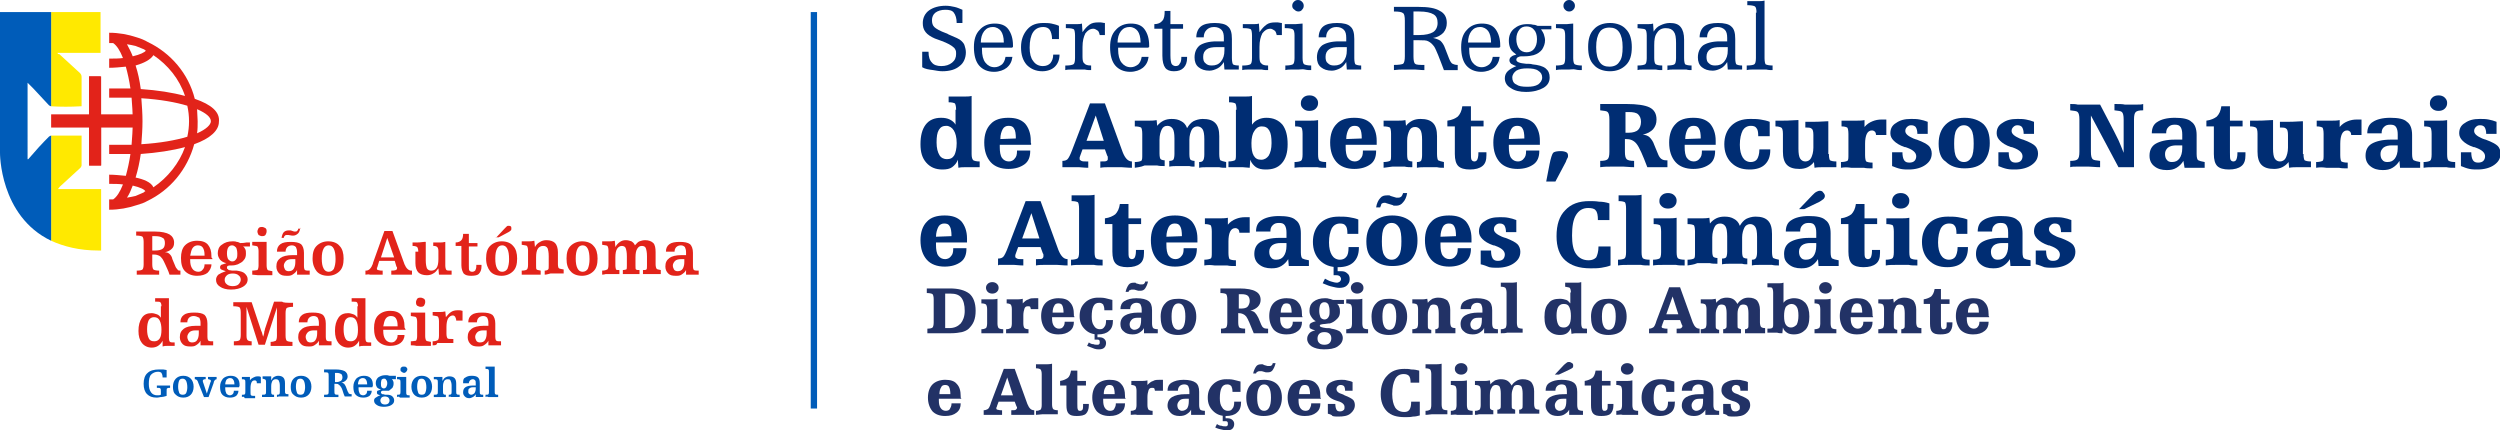 <?xml version="1.0" encoding="utf-8"?>
<!-- Generator: Adobe Illustrator 21.0.0, SVG Export Plug-In . SVG Version: 6.00 Build 0)  -->
<svg version="1.1" id="Camada_1" xmlns="http://www.w3.org/2000/svg" xmlns:xlink="http://www.w3.org/1999/xlink" x="0px" y="0px"
	 viewBox="0 0 435.1 74.9" style="enable-background:new 0 0 435.1 74.9;" xml:space="preserve">
<style type="text/css">
	.st0{fill:#E2231A;}
	.st1{fill:#FFE900;}
	.st2{fill:#005CB9;}
	.st3{fill:#002D73;}
	.st4{fill:#223266;}
</style>
<path class="st0" d="M33.9,17.2c-1.1-4.4-4.2-8-8.2-9.9c-0.5-0.3-1.2-0.6-1.9-0.8c-1.5-0.5-3.1-0.8-4.8-0.8v1.8c0.2,0,0.4,0,0.7,0
	c0.6,0.4,1.2,1.3,1.7,2.6c-0.7,0.1-1.5,0.1-2.4,0.1v1.6c0.9,0,1.9-0.1,2.9-0.2c0.3,1.1,0.6,2.4,0.8,3.8c-0.6,0-1.2,0-1.8,0
	c-0.6,0-1.3,0-1.9,0V17c0.6,0,1.3,0,1.9,0c0.7,0,1.4,0,2,0c0.1,1.3,0.2,2.6,0.2,4.1c0,1.5-0.1,2.8-0.2,4.1c-0.7,0-1.3,0-2,0
	c-0.7,0-1.3,0-1.9,0v1.6c0.6,0,1.3,0,1.9,0c0.6,0,1.2,0,1.8,0c-0.2,1.4-0.5,2.7-0.8,3.8c-1-0.1-2.1-0.2-2.9-0.2v1.6
	c0.9,0,1.7,0,2.4,0.1c-0.5,1.3-1.1,2.2-1.7,2.6c-0.2,0-0.4,0-0.7,0v1.8c1.7,0,3.3-0.3,4.8-0.8c0.7-0.2,1.3-0.4,1.8-0.7
	c4-1.9,7-5.5,8.2-9.9c2.8-1,4.3-2.4,4.3-3.9C38.3,19.5,36.8,18.2,33.9,17.2 M26.7,9.6c2.5,1.7,4.5,4.1,5.5,7.1
	c-2.2-0.6-4.8-1-7.7-1.2c-0.2-1.5-0.5-2.9-0.9-4.1C25,11,26.2,10.4,26.7,9.6 M23.1,9.8c-0.3-0.8-0.7-1.5-1-2.1
	c0.6,0.1,1.1,0.2,1.5,0.3c0.5,0.2,1,0.4,1.5,0.6c0.1,0.1,0.2,0.2,0.3,0.2C25.2,9.1,24.4,9.5,23.1,9.8 M25,33.5
	c-0.5,0.2-0.9,0.4-1.4,0.6c-0.4,0.1-0.9,0.2-1.5,0.3c0.4-0.6,0.7-1.3,1-2.1c1.3,0.3,2.1,0.7,2.2,1C25.2,33.3,25.1,33.4,25,33.5
	 M26.7,32.6c-0.4-0.9-1.7-1.4-3.1-1.7c0.4-1.3,0.7-2.7,0.9-4.1c2.8-0.2,5.5-0.6,7.7-1.2C31.2,28.4,29.2,30.9,26.7,32.6 M32.6,23.8
	c-2,0.6-4.7,1.1-8,1.3c0.1-1.3,0.2-2.7,0.2-4c0-1.3-0.1-2.7-0.2-4c3.3,0.2,6,0.7,8,1.3c0.2,0.9,0.3,1.8,0.3,2.7S32.8,22.9,32.6,23.8
	 M34.3,23.2c0.1-0.7,0.1-1.4,0.1-2.1s-0.1-1.4-0.1-2.1c1.6,0.7,2.4,1.4,2.4,2.1C36.7,21.7,35.9,22.5,34.3,23.2"/>
<path class="st0" d="M31.4,47.1v0.7h-1.9c-0.2-0.7-0.5-1.2-0.7-1.7c-0.2-0.5-0.4-0.8-0.5-1c-0.2-0.3-0.4-0.5-0.6-0.6
	c-0.2-0.1-0.5-0.2-0.9-0.2h-0.3V46c0,0.5,0.1,0.8,0.2,0.9c0.1,0.1,0.5,0.2,1,0.2v0.7c-0.6,0-1,0-1.3,0c-0.3,0-0.5,0-0.6,0
	c-0.1,0-0.3,0-0.6,0c-0.2,0-0.7,0-1.4,0v-0.7c0.6,0,0.9-0.1,1-0.2c0.1-0.1,0.2-0.4,0.2-0.9v-3.9c0-0.5-0.1-0.8-0.2-0.9
	c-0.1-0.1-0.5-0.2-1.1-0.2v-0.7H27c1.1,0,2,0.2,2.5,0.5c0.5,0.3,0.8,0.8,0.8,1.4c0,0.5-0.1,0.8-0.4,1.1c-0.3,0.3-0.7,0.5-1.2,0.6
	c0.3,0,0.6,0.1,0.8,0.3c0.2,0.2,0.4,0.4,0.5,0.9l0.5,1.2c0.1,0.3,0.3,0.5,0.4,0.6C30.9,47,31,47.1,31.4,47.1L31.4,47.1z M26.5,43.6
	H27c0.6,0,1-0.1,1.3-0.3c0.3-0.2,0.4-0.6,0.4-1c0-0.4-0.1-0.8-0.4-0.9c-0.3-0.2-0.7-0.3-1.3-0.3h-0.5V43.6z"/>
<path class="st0" d="M37,45.1h-3.9c0,0,0,0.1,0,0.1c0,0.1,0,0.1,0,0.1c0,0.6,0.1,1.1,0.4,1.5c0.2,0.3,0.6,0.5,1,0.5
	c0.3,0,0.6-0.1,0.8-0.4c0.2-0.2,0.3-0.5,0.3-0.9h1.2c0,0.6-0.3,1.1-0.7,1.5c-0.4,0.3-1,0.5-1.8,0.5c-0.9,0-1.6-0.3-2.1-0.8
	c-0.5-0.5-0.7-1.3-0.7-2.3c0-0.9,0.2-1.7,0.7-2.2c0.5-0.5,1.2-0.8,2.1-0.8c0.8,0,1.5,0.2,1.9,0.7s0.6,1.1,0.6,2v0.2
	C37,45,37,45.1,37,45.1 M35.6,44.4L35.6,44.4c0-0.6-0.1-1-0.3-1.3c-0.2-0.3-0.5-0.4-0.9-0.4c-0.4,0-0.7,0.2-0.9,0.5
	c-0.2,0.3-0.3,0.8-0.4,1.3H35.6z"/>
<path class="st0" d="M39.4,45.8c-0.5-0.1-0.8-0.3-1.1-0.6c-0.2-0.3-0.4-0.6-0.4-1.1c0-0.6,0.2-1.2,0.7-1.5c0.5-0.4,1.1-0.6,1.9-0.6
	c0.2,0,0.5,0,0.7,0.1c0.2,0,0.4,0.1,0.6,0.2l0.1,0c0.6,0,0.9-0.1,1-0.1h0.6v0.7l-1.2,0c0.2,0.1,0.3,0.3,0.4,0.5
	c0.1,0.2,0.1,0.5,0.1,0.8c0,0.4-0.1,0.8-0.4,1.1c-0.2,0.3-0.6,0.5-1,0.7c-0.3,0.1-0.6,0.2-1.1,0.2c-0.1,0-0.2,0-0.3,0
	c-0.2,0-0.4,0.1-0.4,0.1c-0.1,0.1-0.1,0.2-0.1,0.3c0,0.1,0,0.2,0.1,0.2c0.1,0.1,0.1,0.1,0.2,0.2c0.2,0,0.4,0.1,0.7,0.1
	c0.3,0,0.6,0,0.7,0c0.6,0.1,1.1,0.2,1.4,0.5c0.3,0.3,0.5,0.6,0.5,1c0,0.6-0.3,1-0.8,1.3c-0.5,0.3-1.2,0.5-2.1,0.5
	c-0.8,0-1.5-0.2-1.9-0.5c-0.5-0.3-0.7-0.7-0.7-1.2c0-0.3,0.1-0.6,0.4-0.9c0.3-0.2,0.7-0.4,1.3-0.6c-0.3-0.1-0.6-0.2-0.8-0.3
	c-0.2-0.1-0.2-0.3-0.2-0.4c0-0.2,0.1-0.3,0.2-0.4C38.8,46,39.1,45.9,39.4,45.8 M40.5,49.8c0.4,0,0.8-0.1,1-0.3
	c0.2-0.2,0.4-0.5,0.4-0.8c0-0.3-0.1-0.6-0.4-0.8c-0.2-0.2-0.6-0.3-1-0.3c-0.4,0-0.8,0.1-1,0.3c-0.2,0.2-0.4,0.4-0.4,0.8
	c0,0.3,0.1,0.6,0.4,0.8C39.7,49.7,40.1,49.8,40.5,49.8 M39.5,44.1c0,0.5,0.1,0.8,0.2,1c0.2,0.2,0.4,0.4,0.7,0.4
	c0.3,0,0.5-0.1,0.7-0.4c0.2-0.2,0.2-0.6,0.2-1c0-0.4-0.1-0.8-0.2-1c-0.2-0.2-0.4-0.4-0.7-0.4c-0.3,0-0.5,0.1-0.7,0.4
	C39.6,43.3,39.5,43.6,39.5,44.1"/>
<path class="st0" d="M43.9,47.8v-0.7c0.4,0,0.7-0.1,0.9-0.1c0.1-0.1,0.2-0.4,0.2-0.8v-2.5c0-0.4-0.1-0.7-0.2-0.8
	c-0.1-0.1-0.4-0.1-0.9-0.2l0-0.6h0.7c0.1,0,0.4,0,1,0c0.3,0,0.6,0,0.8,0v4.1c0,0.4,0.1,0.7,0.2,0.8c0.1,0.1,0.4,0.1,0.8,0.2v0.7
	c-0.5,0-0.9,0-1.1,0c-0.3,0-0.5,0-0.7,0c-0.2,0-0.5,0-0.7,0S44.2,47.8,43.9,47.8 M44.8,40.3c0-0.2,0.1-0.4,0.2-0.6
	c0.2-0.2,0.4-0.2,0.6-0.2c0.2,0,0.4,0.1,0.6,0.2c0.2,0.2,0.2,0.3,0.2,0.6c0,0.2-0.1,0.4-0.2,0.6c-0.2,0.2-0.4,0.2-0.6,0.2
	c-0.2,0-0.4-0.1-0.6-0.2C44.9,40.7,44.8,40.5,44.8,40.3"/>
<path class="st0" d="M48.2,43.8c0-0.6,0.2-1,0.6-1.3c0.4-0.3,1-0.4,1.8-0.4c0.8,0,1.4,0.1,1.8,0.4c0.3,0.3,0.5,0.8,0.5,1.5v2.3
	c0,0.4,0.1,0.7,0.2,0.7c0.1,0.1,0.4,0.1,0.8,0.1l0,0.7c-0.2,0-0.3,0-0.5,0c-0.2,0-0.4,0-0.6,0c-0.2,0-0.4,0-0.5,0s-0.4,0-0.6,0
	l0-0.8c-0.2,0.4-0.5,0.6-0.8,0.8c-0.3,0.2-0.6,0.2-1,0.2c-0.6,0-1-0.1-1.3-0.4c-0.3-0.3-0.5-0.7-0.5-1.2c0-0.7,0.2-1.1,0.7-1.5
	c0.4-0.3,1.1-0.5,2.1-0.5h0.8v-0.5c0-0.4-0.1-0.7-0.2-0.9c-0.2-0.2-0.4-0.3-0.7-0.3c-0.3,0-0.6,0.1-0.8,0.3
	c-0.2,0.2-0.3,0.5-0.3,0.8H48.2z M52.3,39.6c-0.1,0.4-0.2,0.8-0.4,1c-0.2,0.2-0.5,0.4-0.8,0.4c-0.1,0-0.2,0-0.3,0c0,0,0,0,0,0
	l-0.6-0.1c-0.1,0-0.1,0-0.2,0c-0.1,0-0.1,0-0.1,0c-0.1,0-0.2,0-0.3,0.1c-0.1,0.1-0.2,0.2-0.2,0.4h-0.4c0.1-0.5,0.2-0.8,0.4-1
	c0.2-0.2,0.5-0.3,0.8-0.3c0.1,0,0.1,0,0.2,0c0.1,0,0.1,0,0.2,0l0.6,0.2c0,0,0.1,0,0.1,0c0,0,0.1,0,0.1,0c0.1,0,0.2,0,0.3-0.1
	c0.1-0.1,0.2-0.2,0.2-0.4H52.3z M51.5,45.1h-0.7c-0.4,0-0.8,0.1-1,0.3c-0.2,0.2-0.4,0.5-0.4,0.8c0,0.3,0.1,0.5,0.2,0.7
	c0.1,0.2,0.4,0.3,0.6,0.3c0.4,0,0.7-0.1,0.9-0.4c0.2-0.3,0.3-0.7,0.3-1.2V45.1z"/>
<path class="st0" d="M54.4,45c0-1,0.2-1.7,0.7-2.2c0.5-0.5,1.2-0.8,2-0.8c0.9,0,1.6,0.3,2,0.8c0.5,0.5,0.7,1.3,0.7,2.2
	c0,1-0.2,1.7-0.7,2.2c-0.5,0.5-1.2,0.8-2,0.8c-0.9,0-1.6-0.3-2-0.8C54.7,46.7,54.4,46,54.4,45 M58.4,45.1c0-0.8-0.1-1.4-0.3-1.8
	c-0.2-0.4-0.5-0.6-0.9-0.6c-0.4,0-0.7,0.2-0.9,0.6C56.1,43.7,56,44.2,56,45c0,0.8,0.1,1.3,0.3,1.7c0.2,0.4,0.5,0.6,0.9,0.6
	c0.4,0,0.7-0.2,0.9-0.5C58.3,46.3,58.4,45.8,58.4,45.1"/>
<path class="st0" d="M63.6,47.8v-0.7h0.1c0.5,0,0.9-0.4,1.2-1.2l0-0.1l2-5.6h1.4l2.1,5.8l0,0c0.3,0.7,0.7,1.1,1.2,1.1h0.1v0.7
	c-0.4,0-0.8,0-1.1,0c-0.3,0-0.6,0-0.8,0c-0.3,0-0.5,0-0.8,0c-0.3,0-0.6,0-0.9,0l0-0.7h0c0.7,0,1-0.1,1-0.4c0,0,0-0.1,0-0.1
	c0-0.1,0-0.1-0.1-0.2l-0.3-1h-2.7l-0.3,1c0,0.1,0,0.1-0.1,0.2c0,0.1,0,0.1,0,0.2c0,0.1,0.1,0.2,0.2,0.2c0.1,0,0.3,0.1,0.6,0.1h0.2
	l0,0.7c-0.4,0-0.8,0-1,0c-0.2,0-0.5,0-0.6,0c-0.2,0-0.4,0-0.6,0C64.1,47.7,63.9,47.8,63.6,47.8 M66.3,44.8h2.3l-1.2-3.4L66.3,44.8z"
	/>
<path class="st0" d="M72.8,43.8c0-0.4-0.1-0.7-0.2-0.8c-0.1-0.1-0.4-0.2-0.8-0.2v-0.6h0.7c0.2,0,0.6,0,1.3-0.1c0.1,0,0.2,0,0.3,0
	v3.2c0,0.7,0.1,1.1,0.2,1.4c0.2,0.3,0.4,0.4,0.8,0.4c0.4,0,0.7-0.2,0.9-0.5s0.3-0.8,0.3-1.5v-1.4c0-0.4-0.1-0.6-0.2-0.7
	c-0.1-0.1-0.3-0.2-0.6-0.2h-0.1v-0.6h0.7c0.1,0,0.3,0,0.5,0c0.2,0,0.5,0,0.9-0.1v4.1c0,0.4,0.1,0.7,0.2,0.8c0.1,0.1,0.4,0.1,0.9,0.1
	v0.7h-0.7c-0.2,0-0.4,0-0.7,0c-0.2,0-0.5,0-0.8,0l-0.1-1.1c-0.3,0.4-0.5,0.7-0.9,0.9c-0.3,0.2-0.7,0.3-1.1,0.3
	c-0.7,0-1.2-0.2-1.5-0.5c-0.3-0.3-0.5-0.9-0.5-1.6V43.8z"/>
<path class="st0" d="M80.3,42.8h-1v-0.6c0.5,0,0.8-0.2,1-0.4c0.2-0.2,0.3-0.6,0.3-1.1v0h1v1.6h1.5v0.6h-1.5v3.3c0,0.5,0,0.8,0.1,0.9
	s0.2,0.2,0.5,0.2c0.2,0,0.4-0.1,0.5-0.2c0.1-0.2,0.2-0.4,0.2-0.8c0,0,0-0.1,0-0.1c0-0.1,0-0.1,0-0.1h0.9c0,0,0,0.1,0,0.1
	c0,0,0,0.1,0,0.2c0,0.6-0.2,1-0.5,1.3C83.1,47.9,82.6,48,82,48c-0.6,0-1-0.1-1.3-0.4c-0.2-0.3-0.4-0.8-0.4-1.4V42.8z"/>
<path class="st0" d="M84.6,45c0-1,0.2-1.7,0.7-2.2c0.5-0.5,1.2-0.8,2-0.8c0.9,0,1.6,0.3,2,0.8c0.5,0.5,0.7,1.3,0.7,2.2
	c0,1-0.2,1.7-0.7,2.2c-0.5,0.5-1.2,0.8-2,0.8c-0.9,0-1.6-0.3-2-0.8C84.9,46.7,84.6,46,84.6,45 M88.6,45.1c0-0.8-0.1-1.4-0.3-1.8
	c-0.2-0.4-0.5-0.6-0.9-0.6c-0.4,0-0.7,0.2-0.9,0.6c-0.2,0.4-0.3,0.9-0.3,1.7c0,0.8,0.1,1.3,0.3,1.7c0.2,0.4,0.5,0.6,0.9,0.6
	c0.4,0,0.7-0.2,0.9-0.5C88.5,46.3,88.6,45.8,88.6,45.1 M86.3,41.4l1.5-1.6c0.2-0.2,0.3-0.3,0.4-0.4c0.1-0.1,0.2-0.1,0.3-0.1
	c0.1,0,0.3,0,0.4,0.1c0.1,0.1,0.1,0.2,0.1,0.4c0,0.1,0,0.2-0.1,0.3c-0.1,0.1-0.2,0.2-0.4,0.3l-1.7,0.9H86.3z"/>
<path class="st0" d="M94.8,47.8v-0.7c0.3,0,0.5-0.1,0.6-0.2c0.1-0.1,0.1-0.3,0.1-0.7v-1.6c0-0.7-0.1-1.1-0.2-1.4
	c-0.2-0.3-0.4-0.4-0.8-0.4c-0.4,0-0.7,0.2-0.9,0.5c-0.2,0.3-0.3,0.8-0.3,1.5v1.4c0,0.4,0,0.6,0.1,0.7c0.1,0.1,0.3,0.1,0.7,0.2l0,0.7
	c-0.3,0-0.6,0-0.9,0c-0.3,0-0.5,0-0.7,0c-0.2,0-0.5,0-0.8,0c-0.3,0-0.6,0-0.9,0l0-0.7c0.5,0,0.8-0.1,0.9-0.2
	c0.1-0.1,0.2-0.3,0.2-0.8v-2.5c0-0.4-0.1-0.7-0.2-0.8c-0.1-0.1-0.4-0.1-0.9-0.2v-0.6h0.7c0.2,0,0.3,0,0.6,0c0.2,0,0.5,0,0.9-0.1
	l0.1,1.1c0.2-0.4,0.5-0.7,0.9-0.9c0.3-0.2,0.7-0.3,1.1-0.3c0.7,0,1.2,0.2,1.5,0.5c0.3,0.3,0.5,0.9,0.5,1.6v2.1
	c0,0.4,0.1,0.7,0.2,0.7c0.1,0.1,0.4,0.1,0.8,0.2v0.7c-0.3,0-0.6,0-0.8,0c-0.3,0-0.5,0-0.8,0c-0.2,0-0.5,0-0.7,0
	C95.4,47.7,95.1,47.8,94.8,47.8"/>
<path class="st0" d="M98.6,45c0-1,0.2-1.7,0.7-2.2c0.5-0.5,1.2-0.8,2-0.8c0.9,0,1.6,0.3,2,0.8c0.5,0.5,0.7,1.3,0.7,2.2
	c0,1-0.2,1.7-0.7,2.2c-0.5,0.5-1.2,0.8-2,0.8c-0.9,0-1.6-0.3-2-0.8C98.8,46.7,98.6,46,98.6,45 M102.6,45.1c0-0.8-0.1-1.4-0.3-1.8
	c-0.2-0.4-0.5-0.6-0.9-0.6c-0.4,0-0.7,0.2-0.9,0.6c-0.2,0.4-0.3,0.9-0.3,1.7c0,0.8,0.1,1.3,0.3,1.7c0.2,0.4,0.5,0.6,0.9,0.6
	c0.4,0,0.7-0.2,0.9-0.5C102.5,46.3,102.6,45.8,102.6,45.1"/>
<path class="st0" d="M104.8,47.8l0-0.7c0.4,0,0.7-0.1,0.9-0.2c0.1-0.1,0.2-0.3,0.2-0.8v-2.5c0-0.4-0.1-0.7-0.2-0.8
	c-0.1-0.1-0.4-0.1-0.9-0.2v-0.6h0.7c0.2,0,0.3,0,0.6,0c0.2,0,0.5,0,0.9-0.1l0.1,1.1c0.2-0.4,0.5-0.7,0.8-0.9c0.3-0.2,0.6-0.3,1-0.3
	c0.4,0,0.7,0.1,1,0.2c0.3,0.2,0.5,0.4,0.6,0.7c0.3-0.3,0.5-0.6,0.8-0.7c0.3-0.1,0.6-0.2,1-0.2c0.6,0,1.1,0.2,1.4,0.5
	c0.3,0.3,0.4,0.9,0.4,1.6v2.1c0,0.4,0.1,0.7,0.2,0.8c0.1,0.1,0.3,0.1,0.7,0.2v0.7c-0.3,0-0.5,0-0.8,0c-0.2,0-0.5,0-0.7,0
	c-0.2,0-0.4,0-0.7,0c-0.3,0-0.5,0-0.9,0v-0.7c0.3,0,0.5,0,0.6-0.1c0.1-0.1,0.1-0.3,0.1-0.7v-1.6c0-0.7-0.1-1.1-0.2-1.4
	c-0.1-0.3-0.4-0.4-0.7-0.4c-0.4,0-0.6,0.2-0.8,0.5c-0.2,0.3-0.3,0.8-0.3,1.5v1.4c0,0.4,0,0.7,0.1,0.7c0.1,0.1,0.3,0.1,0.6,0.1v0.7
	c-0.2,0-0.4,0-0.7,0c-0.2,0-0.4,0-0.6,0c-0.2,0-0.4,0-0.7,0c-0.2,0-0.6,0-0.9,0v-0.7c0.3,0,0.5-0.1,0.6-0.1c0.1-0.1,0.1-0.3,0.1-0.7
	v-1.6c0-0.7-0.1-1.1-0.2-1.4c-0.1-0.3-0.4-0.4-0.7-0.4c-0.3,0-0.6,0.2-0.8,0.5s-0.3,0.8-0.3,1.5v1.4c0,0.4,0.1,0.6,0.1,0.7
	c0.1,0.1,0.3,0.1,0.6,0.1l0,0.7c-0.3,0-0.6,0-0.9,0c-0.3,0-0.5,0-0.7,0c-0.2,0-0.5,0-0.8,0C105.4,47.7,105.1,47.8,104.8,47.8"/>
<path class="st0" d="M115.9,43.8c0-0.6,0.2-1,0.6-1.3c0.4-0.3,1-0.4,1.8-0.4c0.8,0,1.4,0.1,1.8,0.4c0.3,0.3,0.5,0.8,0.5,1.5v2.3
	c0,0.4,0.1,0.7,0.2,0.7c0.1,0.1,0.4,0.1,0.8,0.1l0,0.7c-0.2,0-0.3,0-0.5,0c-0.2,0-0.4,0-0.6,0c-0.2,0-0.4,0-0.5,0
	c-0.2,0-0.4,0-0.6,0l0-0.8c-0.2,0.4-0.5,0.6-0.8,0.8c-0.3,0.2-0.6,0.2-1,0.2c-0.6,0-1-0.1-1.3-0.4c-0.3-0.3-0.5-0.7-0.5-1.2
	c0-0.7,0.2-1.1,0.7-1.5c0.4-0.3,1.1-0.5,2.1-0.5h0.8v-0.5c0-0.4-0.1-0.7-0.2-0.9c-0.2-0.2-0.4-0.3-0.7-0.3c-0.3,0-0.6,0.1-0.8,0.3
	c-0.2,0.2-0.3,0.5-0.3,0.8H115.9z M119.2,45.1h-0.7c-0.4,0-0.8,0.1-1,0.3c-0.2,0.2-0.4,0.5-0.4,0.8c0,0.3,0.1,0.5,0.2,0.7
	c0.1,0.2,0.4,0.3,0.6,0.3c0.4,0,0.7-0.1,0.9-0.4c0.2-0.3,0.3-0.7,0.3-1.2V45.1z"/>
<path class="st0" d="M28.1,53.3c0-0.4-0.1-0.6-0.2-0.7c-0.1-0.1-0.4-0.1-0.9-0.1v-0.6h0.8c0.2,0,0.4,0,0.6,0c0.3,0,0.6,0,1,0v6.9
	c0,0.4,0.1,0.7,0.2,0.7c0.1,0.1,0.4,0.1,0.8,0.1v0.6h-0.8c-0.2,0-0.4,0-0.6,0c-0.2,0-0.4,0-0.7,0.1l0-1c-0.2,0.4-0.5,0.7-0.8,0.9
	c-0.3,0.2-0.7,0.3-1.1,0.3c-0.7,0-1.3-0.3-1.7-0.8c-0.4-0.5-0.6-1.2-0.6-2.1c0-1,0.2-1.7,0.6-2.3c0.4-0.6,1-0.8,1.7-0.8
	c0.3,0,0.6,0.1,0.9,0.2c0.3,0.1,0.5,0.3,0.7,0.6V53.3z M28.1,57.4c0-0.7-0.1-1.2-0.3-1.6c-0.2-0.4-0.5-0.6-1-0.6
	c-0.4,0-0.7,0.2-0.9,0.5c-0.2,0.4-0.3,0.9-0.3,1.6c0,0.7,0.1,1.2,0.3,1.6c0.2,0.4,0.5,0.5,1,0.5c0.4,0,0.7-0.2,0.9-0.5
	C28,58.6,28.1,58.1,28.1,57.4"/>
<path class="st0" d="M31.4,56.1c0-0.6,0.2-1,0.6-1.3c0.4-0.3,1-0.4,1.8-0.4c0.8,0,1.4,0.1,1.8,0.4c0.3,0.3,0.5,0.8,0.5,1.5v2.3
	c0,0.4,0.1,0.7,0.2,0.7c0.1,0.1,0.4,0.1,0.8,0.1l0,0.7c-0.2,0-0.3,0-0.5,0c-0.2,0-0.4,0-0.6,0c-0.2,0-0.4,0-0.5,0
	c-0.2,0-0.4,0-0.6,0l0-0.8c-0.2,0.4-0.5,0.6-0.8,0.8c-0.3,0.2-0.6,0.2-1,0.2c-0.6,0-1-0.1-1.3-0.4s-0.5-0.7-0.5-1.2
	c0-0.7,0.2-1.1,0.7-1.5c0.4-0.3,1.1-0.5,2.1-0.5h0.8v-0.5c0-0.4-0.1-0.7-0.2-0.9C34.3,55.1,34,55,33.7,55c-0.3,0-0.6,0.1-0.8,0.3
	c-0.2,0.2-0.3,0.5-0.3,0.8H31.4z M34.6,57.5H34c-0.4,0-0.8,0.1-1,0.3c-0.2,0.2-0.4,0.5-0.4,0.8c0,0.3,0.1,0.5,0.2,0.7
	c0.1,0.2,0.4,0.3,0.6,0.3c0.4,0,0.7-0.1,0.9-0.4c0.2-0.3,0.3-0.7,0.3-1.2V57.5z"/>
<path class="st0" d="M51,52.7v0.7c-0.6,0-0.9,0.1-1.1,0.2c-0.1,0.1-0.2,0.4-0.2,0.9v3.9c0,0.5,0.1,0.8,0.2,0.9
	c0.1,0.1,0.5,0.2,1,0.2v0.7l-0.4,0c-1,0-1.5,0-1.7,0c-0.2,0-0.5,0-0.8,0c-0.3,0-0.6,0-0.9,0v-0.7c0.4,0,0.7-0.1,0.9-0.2
	c0.1-0.1,0.2-0.4,0.2-0.9v-4.9L46.1,60H45l-2.1-6.6v5c0,0.5,0.1,0.7,0.2,0.8c0.1,0.1,0.3,0.2,0.7,0.2v0.7c-0.3,0-0.6,0-0.9,0
	c-0.3,0-0.5,0-0.8,0c-0.3,0-0.6,0-0.8,0c-0.2,0-0.5,0-0.6,0l0-0.7c0.6,0,0.9-0.1,1-0.2c0.1-0.1,0.2-0.4,0.2-0.9v-3.9
	c0-0.5-0.1-0.8-0.2-0.9c-0.1-0.1-0.5-0.2-1.1-0.2v-0.7c0.2,0,0.4,0,0.7,0c0.2,0,0.5,0,0.8,0c0.2,0,0.5,0,0.8,0c0.3,0,0.6,0,0.9,0
	l1.5,4.5c0.1,0.3,0.2,0.6,0.3,0.8c0.1,0.3,0.1,0.5,0.2,0.7c0.1-0.3,0.2-0.6,0.2-0.9c0.1-0.2,0.1-0.5,0.2-0.7l1.5-4.5
	c0.2,0,0.5,0,0.7,0c0.2,0,0.5,0,0.7,0C49.3,52.7,49.9,52.7,51,52.7L51,52.7z"/>
<path class="st0" d="M52,56.1c0-0.6,0.2-1,0.6-1.3c0.4-0.3,1-0.4,1.8-0.4c0.8,0,1.4,0.1,1.8,0.4c0.3,0.3,0.5,0.8,0.5,1.5v2.3
	c0,0.4,0.1,0.7,0.2,0.7c0.1,0.1,0.4,0.1,0.8,0.1l0,0.7c-0.2,0-0.3,0-0.5,0c-0.2,0-0.4,0-0.6,0c-0.2,0-0.4,0-0.5,0
	c-0.2,0-0.4,0-0.6,0l0-0.8c-0.2,0.4-0.5,0.6-0.8,0.8c-0.3,0.2-0.6,0.2-1,0.2c-0.6,0-1-0.1-1.3-0.4c-0.3-0.3-0.5-0.7-0.5-1.2
	c0-0.7,0.2-1.1,0.7-1.5c0.4-0.3,1.1-0.5,2.1-0.5h0.8v-0.5c0-0.4-0.1-0.7-0.2-0.9c-0.2-0.2-0.4-0.3-0.7-0.3c-0.3,0-0.6,0.1-0.8,0.3
	c-0.2,0.2-0.3,0.5-0.3,0.8H52z M55.3,57.5h-0.7c-0.4,0-0.8,0.1-1,0.3c-0.2,0.2-0.4,0.5-0.4,0.8c0,0.3,0.1,0.5,0.2,0.7
	c0.1,0.2,0.4,0.3,0.6,0.3c0.4,0,0.7-0.1,0.9-0.4c0.2-0.3,0.3-0.7,0.3-1.2V57.5z"/>
<path class="st0" d="M62.3,53.3c0-0.4-0.1-0.6-0.2-0.7c-0.1-0.1-0.4-0.1-0.9-0.1v-0.6h0.8c0.2,0,0.4,0,0.6,0c0.3,0,0.6,0,1,0v6.9
	c0,0.4,0.1,0.7,0.2,0.7c0.1,0.1,0.4,0.1,0.8,0.1v0.6h-0.8c-0.2,0-0.4,0-0.6,0c-0.2,0-0.4,0-0.7,0.1l0-1c-0.2,0.4-0.5,0.7-0.8,0.9
	c-0.3,0.2-0.7,0.3-1.1,0.3c-0.7,0-1.3-0.3-1.7-0.8c-0.4-0.5-0.6-1.2-0.6-2.1c0-1,0.2-1.7,0.6-2.3c0.4-0.6,1-0.8,1.7-0.8
	c0.3,0,0.6,0.1,0.9,0.2c0.3,0.1,0.5,0.3,0.7,0.6V53.3z M62.3,57.4c0-0.7-0.1-1.2-0.3-1.6c-0.2-0.4-0.5-0.6-1-0.6
	c-0.4,0-0.7,0.2-0.9,0.5c-0.2,0.4-0.3,0.9-0.3,1.6c0,0.7,0.1,1.2,0.3,1.6c0.2,0.4,0.5,0.5,1,0.5c0.4,0,0.7-0.2,0.9-0.5
	C62.2,58.6,62.3,58.1,62.3,57.4"/>
<path class="st0" d="M70.6,57.4h-3.9c0,0,0,0.1,0,0.1c0,0.1,0,0.1,0,0.1c0,0.6,0.1,1.1,0.4,1.5c0.2,0.3,0.6,0.5,1,0.5
	c0.3,0,0.6-0.1,0.8-0.4c0.2-0.2,0.3-0.5,0.3-0.9h1.2c0,0.6-0.3,1.1-0.7,1.4c-0.4,0.3-1,0.5-1.8,0.5c-0.9,0-1.6-0.3-2.1-0.8
	c-0.5-0.5-0.7-1.3-0.7-2.3c0-0.9,0.2-1.7,0.7-2.2c0.5-0.5,1.2-0.8,2.1-0.8c0.8,0,1.5,0.2,1.9,0.7s0.6,1.1,0.6,2v0.2
	C70.6,57.3,70.6,57.4,70.6,57.4 M69.2,56.7L69.2,56.7c0-0.6-0.1-1-0.3-1.3c-0.2-0.3-0.5-0.4-0.9-0.4c-0.4,0-0.7,0.2-0.9,0.5
	c-0.2,0.3-0.3,0.8-0.4,1.3H69.2z"/>
<path class="st0" d="M71.5,60.1v-0.7c0.4,0,0.7-0.1,0.9-0.1c0.1-0.1,0.2-0.4,0.2-0.8v-2.5c0-0.4-0.1-0.7-0.2-0.8
	c-0.1-0.1-0.4-0.1-0.9-0.2l0-0.6h0.7c0.1,0,0.4,0,1,0c0.3,0,0.6,0,0.8,0v4.1c0,0.4,0.1,0.7,0.2,0.8c0.1,0.1,0.4,0.1,0.8,0.2v0.7
	c-0.5,0-0.9,0-1.1,0c-0.3,0-0.5,0-0.7,0c-0.2,0-0.5,0-0.7,0C72.1,60.1,71.8,60.1,71.5,60.1 M72.4,52.6c0-0.2,0.1-0.4,0.2-0.6
	c0.2-0.2,0.4-0.2,0.6-0.2c0.2,0,0.4,0.1,0.6,0.2c0.2,0.2,0.2,0.3,0.2,0.6c0,0.2-0.1,0.4-0.2,0.6c-0.2,0.2-0.4,0.2-0.6,0.2
	c-0.2,0-0.4-0.1-0.6-0.2C72.4,53,72.4,52.8,72.4,52.6"/>
<path class="st0" d="M75.3,60.1l0-0.7c0.4,0,0.7-0.1,0.9-0.2c0.1-0.1,0.2-0.3,0.2-0.8v-2.5c0-0.4-0.1-0.7-0.2-0.8
	c-0.1-0.1-0.4-0.1-0.9-0.2v-0.6h0.7c0.2,0,0.4,0,0.6,0c0.2,0,0.5,0,0.9-0.1l0.1,1c0.3-0.4,0.6-0.7,0.9-0.9c0.3-0.2,0.7-0.3,1.1-0.3
	c0.1,0,0.2,0,0.3,0c0.1,0,0.3,0,0.6,0.1v1.7h-1.1c0-0.3-0.1-0.5-0.2-0.7c-0.1-0.1-0.2-0.2-0.4-0.2c-0.3,0-0.6,0.2-0.8,0.5
	s-0.3,0.9-0.3,1.5v1.2c0,0.4,0.1,0.7,0.2,0.8c0.1,0.1,0.5,0.1,1,0.1l0,0.7c-0.3,0-0.6,0-1,0c-0.3,0-0.6,0-0.9,0s-0.6,0-0.9,0
	C76,60.1,75.7,60.1,75.3,60.1"/>
<path class="st0" d="M81.5,56.1c0-0.6,0.2-1,0.6-1.3c0.4-0.3,1-0.4,1.8-0.4c0.8,0,1.4,0.1,1.8,0.4c0.3,0.3,0.5,0.8,0.5,1.5v2.3
	c0,0.4,0.1,0.7,0.2,0.7c0.1,0.1,0.4,0.1,0.8,0.1l0,0.7c-0.2,0-0.3,0-0.5,0c-0.2,0-0.4,0-0.6,0c-0.2,0-0.4,0-0.5,0
	c-0.2,0-0.4,0-0.6,0l0-0.8c-0.2,0.4-0.5,0.6-0.8,0.8c-0.3,0.2-0.6,0.2-1,0.2c-0.6,0-1-0.1-1.3-0.4c-0.3-0.3-0.5-0.7-0.5-1.2
	c0-0.7,0.2-1.1,0.7-1.5c0.4-0.3,1.1-0.5,2.1-0.5h0.8v-0.5c0-0.4-0.1-0.7-0.2-0.9c-0.2-0.2-0.4-0.3-0.7-0.3c-0.3,0-0.6,0.1-0.8,0.3
	c-0.2,0.2-0.3,0.5-0.3,0.8H81.5z M84.8,57.5h-0.7c-0.4,0-0.8,0.1-1,0.3c-0.2,0.2-0.4,0.5-0.4,0.8c0,0.3,0.1,0.5,0.2,0.7
	c0.1,0.2,0.4,0.3,0.6,0.3c0.4,0,0.7-0.1,0.9-0.4c0.2-0.3,0.3-0.7,0.3-1.2V57.5z"/>
<polygon class="st0" points="15.5,13.3 15.5,28.8 17.6,28.8 17.6,22.2 24.2,22.2 24.2,19.9 17.5,19.9 17.5,13.3 "/>
<polygon class="st0" points="17.6,28.8 17.6,13.3 15.5,13.3 15.5,19.9 8.9,19.9 8.9,22.2 15.5,22.2 15.5,28.8 "/>
<path class="st1" d="M14,18.5c0,0,0.1,0,0.2,0v-1.1c0-1.3,0-2.6,0-4c0-0.3-0.1-0.5-0.3-0.7c-1.2-1.1-2.4-2.2-3.6-3.3
	C10.2,9.5,10,9.3,10,9.2h7.5V2.1H8.9v16.4c0,0,0,0,0,0C10.6,18.6,12.3,18.6,14,18.5"/>
<path class="st1" d="M17.1,43.6c0,0,0.2,0,0.3,0c0.1,0,0.1,0,0.2,0V32.9h-7.5c0,0,0.2-0.3,0.3-0.4c1.2-1.1,2.4-2.2,3.6-3.3
	c0.1-0.1,0.2-0.3,0.2-0.4c0-1.7,0-3.4,0-5.1c0,0,0-0.1,0-0.1h-0.4c-1.6,0-3.1,0-4.7,0c-0.1,0-0.1,0-0.2,0v18.3
	C11.1,42.9,13.8,43.6,17.1,43.6"/>
<path class="st2" d="M5.8,15.4c0.9,1,1.8,1.9,2.7,2.9c0.1,0.1,0.3,0.2,0.4,0.2V2.1H0v23.4l0,1.1c0,0-0.1,11,8.9,15.3V23.6
	c-0.1,0-0.3,0.1-0.4,0.2c-1.2,1.2-2.3,2.4-3.4,3.7c-0.1,0.1-0.2,0.3-0.3,0.2V14.4C5.2,14.8,5.5,15.1,5.8,15.4"/>
<path class="st2" d="M29,68.9c-0.3,0.1-0.7,0.2-0.9,0.2c-0.3,0-0.5,0.1-0.8,0.1c-0.8,0-1.3-0.2-1.7-0.6c-0.4-0.4-0.6-1-0.6-1.8
	c0-0.8,0.2-1.5,0.7-1.9c0.4-0.4,1.1-0.6,2-0.6c0.2,0,0.5,0,0.7,0c0.2,0,0.4,0.1,0.6,0.1v1.3h-0.7c0-0.4-0.1-0.6-0.2-0.8
	c-0.1-0.1-0.3-0.2-0.6-0.2c-0.5,0-0.9,0.2-1.2,0.5c-0.3,0.3-0.4,0.9-0.4,1.6c0,0.6,0.1,1.1,0.4,1.5c0.2,0.3,0.6,0.5,1,0.5
	c0.2,0,0.3,0,0.4,0c0.1,0,0.2-0.1,0.3-0.1v-0.5c0-0.3,0-0.5-0.1-0.6c-0.1-0.1-0.3-0.1-0.6-0.1v-0.4c0.2,0,0.5,0,0.7,0
	c0.2,0,0.4,0,0.5,0c0.1,0,0.3,0,0.5,0c0.2,0,0.4,0,0.6,0v0.4c-0.2,0-0.4,0-0.5,0.1C29,67.6,29,67.8,29,68.1V68.9z"/>
<path class="st2" d="M30.1,67.3c0-0.6,0.2-1.1,0.5-1.4c0.3-0.3,0.7-0.5,1.3-0.5c0.6,0,1,0.2,1.3,0.5c0.3,0.3,0.5,0.8,0.5,1.4
	c0,0.6-0.2,1.1-0.5,1.4c-0.3,0.3-0.7,0.5-1.3,0.5c-0.6,0-1-0.2-1.3-0.5C30.2,68.4,30.1,67.9,30.1,67.3 M32.6,67.4
	c0-0.5-0.1-0.9-0.2-1.1c-0.1-0.2-0.3-0.4-0.6-0.4c-0.3,0-0.5,0.1-0.6,0.3c-0.1,0.2-0.2,0.6-0.2,1.1c0,0.5,0.1,0.8,0.2,1.1
	c0.1,0.2,0.3,0.3,0.6,0.3c0.3,0,0.5-0.1,0.6-0.3C32.5,68.2,32.6,67.8,32.6,67.4"/>
<path class="st2" d="M36.3,69.1h-0.8l-1-2.5l0,0c-0.1-0.4-0.3-0.6-0.6-0.6v-0.4c0.1,0,0.3,0,0.4,0c0.1,0,0.3,0,0.5,0
	c0.2,0,0.3,0,0.5,0c0.2,0,0.3,0,0.5,0V66h-0.1c-0.1,0-0.2,0-0.3,0.1c-0.1,0-0.1,0.1-0.1,0.2c0,0.1,0,0.2,0.1,0.4l0,0l0.6,1.8
	l0.6-1.9c0-0.1,0.1-0.2,0.1-0.2c0-0.1,0-0.1,0-0.1c0-0.1,0-0.1-0.1-0.2c-0.1,0-0.2-0.1-0.3-0.1h-0.1v-0.4c0.1,0,0.2,0,0.3,0
	c0.1,0,0.3,0,0.4,0c0.1,0,0.3,0,0.4,0c0.1,0,0.3,0,0.4,0V66c-0.2,0-0.4,0.2-0.5,0.5c0,0,0,0,0,0.1L36.3,69.1z"/>
<path class="st2" d="M41.6,67.4h-2.4c0,0,0,0,0,0.1c0,0,0,0.1,0,0.1c0,0.4,0.1,0.7,0.2,0.9c0.2,0.2,0.4,0.3,0.6,0.3
	c0.2,0,0.4-0.1,0.5-0.2c0.1-0.1,0.2-0.3,0.2-0.6h0.8c0,0.4-0.2,0.7-0.4,0.9c-0.3,0.2-0.6,0.3-1.1,0.3c-0.6,0-1-0.2-1.3-0.5
	c-0.3-0.3-0.4-0.8-0.4-1.4c0-0.6,0.2-1,0.5-1.4c0.3-0.3,0.8-0.5,1.3-0.5c0.5,0,0.9,0.1,1.2,0.4c0.3,0.3,0.4,0.7,0.4,1.3L41.6,67.4
	C41.6,67.3,41.6,67.3,41.6,67.4 M40.8,66.9L40.8,66.9c0-0.4-0.1-0.7-0.2-0.8c-0.1-0.2-0.3-0.3-0.6-0.3c-0.2,0-0.4,0.1-0.6,0.3
	c-0.1,0.2-0.2,0.5-0.2,0.8H40.8z"/>
<path class="st2" d="M42.1,69.1l0-0.4c0.3,0,0.5,0,0.5-0.1c0.1-0.1,0.1-0.2,0.1-0.5v-1.5c0-0.3,0-0.4-0.1-0.5
	c-0.1-0.1-0.3-0.1-0.5-0.1v-0.4h0.5c0.1,0,0.2,0,0.4,0c0.1,0,0.3,0,0.5,0l0,0.6c0.2-0.3,0.4-0.4,0.6-0.5c0.2-0.1,0.4-0.2,0.7-0.2
	c0.1,0,0.1,0,0.2,0c0.1,0,0.2,0,0.4,0.1v1.1h-0.7c0-0.2,0-0.3-0.1-0.4c-0.1-0.1-0.2-0.1-0.3-0.1c-0.2,0-0.4,0.1-0.5,0.3
	c-0.1,0.2-0.2,0.5-0.2,1v0.8c0,0.3,0,0.4,0.1,0.5c0.1,0.1,0.3,0.1,0.7,0.1l0,0.4c-0.2,0-0.4,0-0.6,0c-0.2,0-0.4,0-0.6,0
	s-0.4,0-0.6,0C42.5,69,42.3,69,42.1,69.1"/>
<path class="st2" d="M48.2,69.1v-0.4c0.2,0,0.3,0,0.4-0.1c0.1-0.1,0.1-0.2,0.1-0.5v-1c0-0.4-0.1-0.7-0.2-0.9
	C48.4,66.1,48.3,66,48,66c-0.3,0-0.4,0.1-0.6,0.3c-0.1,0.2-0.2,0.5-0.2,0.9v0.9c0,0.2,0,0.4,0.1,0.5c0.1,0.1,0.2,0.1,0.4,0.1l0,0.4
	c-0.2,0-0.4,0-0.6,0c-0.2,0-0.3,0-0.5,0c-0.1,0-0.3,0-0.5,0c-0.2,0-0.3,0-0.5,0l0-0.4c0.3,0,0.5,0,0.6-0.1c0.1-0.1,0.1-0.2,0.1-0.5
	v-1.5c0-0.3,0-0.4-0.1-0.5C46.2,66,46,66,45.7,65.9v-0.4h0.5c0.1,0,0.2,0,0.4,0s0.3,0,0.6,0l0,0.7c0.2-0.3,0.3-0.5,0.5-0.6
	c0.2-0.1,0.4-0.2,0.7-0.2c0.4,0,0.7,0.1,0.9,0.3c0.2,0.2,0.3,0.5,0.3,1v1.3c0,0.3,0,0.4,0.1,0.5c0.1,0.1,0.2,0.1,0.5,0.1v0.4
	c-0.2,0-0.3,0-0.5,0c-0.2,0-0.3,0-0.5,0c-0.2,0-0.3,0-0.5,0C48.6,69,48.4,69,48.2,69.1"/>
<path class="st2" d="M50.6,67.3c0-0.6,0.2-1.1,0.5-1.4c0.3-0.3,0.7-0.5,1.3-0.5c0.6,0,1,0.2,1.3,0.5c0.3,0.3,0.5,0.8,0.5,1.4
	c0,0.6-0.2,1.1-0.5,1.4c-0.3,0.3-0.7,0.5-1.3,0.5c-0.6,0-1-0.2-1.3-0.5C50.7,68.4,50.6,67.9,50.6,67.3 M53.1,67.4
	c0-0.5-0.1-0.9-0.2-1.1c-0.1-0.2-0.3-0.4-0.6-0.4c-0.3,0-0.5,0.1-0.6,0.3c-0.1,0.2-0.2,0.6-0.2,1.1c0,0.5,0.1,0.8,0.2,1.1
	c0.1,0.2,0.3,0.3,0.6,0.3c0.3,0,0.5-0.1,0.6-0.3C53,68.2,53.1,67.8,53.1,67.4"/>
<path class="st2" d="M61.2,68.6v0.4H60c-0.2-0.4-0.3-0.8-0.4-1.1c-0.1-0.3-0.2-0.5-0.3-0.6c-0.1-0.2-0.3-0.3-0.4-0.4
	c-0.1-0.1-0.3-0.1-0.5-0.1h-0.2V68c0,0.3,0,0.5,0.1,0.6c0.1,0.1,0.3,0.1,0.6,0.1v0.4c-0.4,0-0.6,0-0.8,0c-0.2,0-0.3,0-0.4,0
	c-0.1,0-0.2,0-0.4,0c-0.2,0-0.4,0-0.9,0v-0.4c0.3,0,0.6,0,0.7-0.1s0.1-0.3,0.1-0.6v-2.5c0-0.3,0-0.5-0.1-0.6
	c-0.1-0.1-0.3-0.1-0.7-0.1v-0.5h2c0.7,0,1.2,0.1,1.6,0.3c0.3,0.2,0.5,0.5,0.5,0.9c0,0.3-0.1,0.5-0.3,0.7c-0.2,0.2-0.4,0.3-0.8,0.4
	c0.2,0,0.4,0.1,0.5,0.2s0.2,0.3,0.3,0.5l0.3,0.8c0.1,0.2,0.2,0.3,0.2,0.4C60.9,68.6,61,68.6,61.2,68.6L61.2,68.6z M58.2,66.5h0.3
	c0.4,0,0.6-0.1,0.8-0.2c0.2-0.1,0.3-0.4,0.3-0.6c0-0.3-0.1-0.5-0.2-0.6c-0.2-0.1-0.4-0.2-0.8-0.2h-0.3V66.5z"/>
<path class="st2" d="M64.8,67.4h-2.4c0,0,0,0,0,0.1c0,0,0,0.1,0,0.1c0,0.4,0.1,0.7,0.2,0.9s0.4,0.3,0.6,0.3c0.2,0,0.4-0.1,0.5-0.2
	c0.1-0.1,0.2-0.3,0.2-0.6h0.8c0,0.4-0.2,0.7-0.4,0.9c-0.3,0.2-0.6,0.3-1.1,0.3c-0.6,0-1-0.2-1.3-0.5c-0.3-0.3-0.4-0.8-0.4-1.4
	c0-0.6,0.2-1,0.5-1.4c0.3-0.3,0.8-0.5,1.3-0.5c0.5,0,0.9,0.1,1.2,0.4c0.3,0.3,0.4,0.7,0.4,1.3L64.8,67.4
	C64.8,67.3,64.8,67.3,64.8,67.4 M63.9,66.9L63.9,66.9c0-0.4-0.1-0.7-0.2-0.8c-0.1-0.2-0.3-0.3-0.6-0.3c-0.2,0-0.4,0.1-0.6,0.3
	c-0.1,0.2-0.2,0.5-0.2,0.8H63.9z"/>
<path class="st2" d="M66.3,67.8c-0.3-0.1-0.5-0.2-0.7-0.4c-0.1-0.2-0.2-0.4-0.2-0.7c0-0.4,0.1-0.7,0.4-1c0.3-0.2,0.7-0.4,1.2-0.4
	c0.1,0,0.3,0,0.4,0c0.1,0,0.3,0.1,0.4,0.1l0,0c0.4,0,0.6,0,0.7,0h0.4V66l-0.7,0c0.1,0.1,0.2,0.2,0.2,0.3c0.1,0.1,0.1,0.3,0.1,0.5
	c0,0.3-0.1,0.5-0.2,0.7c-0.2,0.2-0.4,0.3-0.6,0.5C67.4,68,67.2,68,66.9,68c-0.1,0-0.1,0-0.2,0c-0.1,0-0.2,0-0.3,0.1
	c-0.1,0-0.1,0.1-0.1,0.2c0,0.1,0,0.1,0.1,0.2c0,0,0.1,0.1,0.1,0.1c0.1,0,0.3,0,0.5,0.1c0.2,0,0.4,0,0.4,0c0.4,0,0.7,0.1,0.9,0.3
	c0.2,0.2,0.3,0.4,0.3,0.7c0,0.4-0.2,0.6-0.5,0.8c-0.3,0.2-0.8,0.3-1.3,0.3c-0.5,0-0.9-0.1-1.2-0.3c-0.3-0.2-0.5-0.4-0.5-0.8
	c0-0.2,0.1-0.4,0.3-0.5c0.2-0.1,0.4-0.3,0.8-0.4c-0.2-0.1-0.4-0.1-0.5-0.2c-0.1-0.1-0.1-0.2-0.1-0.3c0-0.1,0-0.2,0.1-0.3
	C65.9,67.9,66.1,67.9,66.3,67.8 M67,70.4c0.3,0,0.5-0.1,0.6-0.2c0.1-0.1,0.2-0.3,0.2-0.5c0-0.2-0.1-0.4-0.2-0.5
	C67.5,69.1,67.2,69,67,69c-0.3,0-0.5,0.1-0.6,0.2c-0.1,0.1-0.2,0.3-0.2,0.5c0,0.2,0.1,0.4,0.2,0.5C66.5,70.3,66.7,70.4,67,70.4
	 M66.3,66.7c0,0.3,0,0.5,0.1,0.7c0.1,0.1,0.2,0.2,0.4,0.2c0.2,0,0.3-0.1,0.4-0.2c0.1-0.2,0.2-0.4,0.2-0.7c0-0.3-0.1-0.5-0.2-0.6
	c-0.1-0.2-0.2-0.2-0.4-0.2c-0.2,0-0.3,0.1-0.4,0.2C66.4,66.2,66.3,66.4,66.3,66.7"/>
<path class="st2" d="M69.1,69.1v-0.4c0.3,0,0.5,0,0.5-0.1c0.1-0.1,0.1-0.2,0.1-0.5v-1.5c0-0.3,0-0.4-0.1-0.5
	c-0.1-0.1-0.3-0.1-0.5-0.1l0-0.4h0.5c0.1,0,0.3,0,0.6,0c0.2,0,0.4,0,0.5,0v2.6c0,0.3,0,0.4,0.1,0.5c0.1,0.1,0.2,0.1,0.5,0.1v0.4
	c-0.3,0-0.5,0-0.7,0c-0.2,0-0.3,0-0.5,0c-0.1,0-0.3,0-0.5,0C69.5,69,69.3,69,69.1,69.1 M69.7,64.3c0-0.1,0-0.3,0.2-0.4
	c0.1-0.1,0.2-0.1,0.4-0.1c0.1,0,0.3,0,0.4,0.1c0.1,0.1,0.2,0.2,0.2,0.4c0,0.1-0.1,0.3-0.2,0.4c-0.1,0.1-0.2,0.2-0.4,0.2
	c-0.1,0-0.3-0.1-0.4-0.2C69.7,64.6,69.7,64.5,69.7,64.3"/>
<path class="st2" d="M71.6,67.3c0-0.6,0.2-1.1,0.5-1.4c0.3-0.3,0.7-0.5,1.3-0.5c0.6,0,1,0.2,1.3,0.5c0.3,0.3,0.5,0.8,0.5,1.4
	c0,0.6-0.2,1.1-0.5,1.4c-0.3,0.3-0.7,0.5-1.3,0.5c-0.6,0-1-0.2-1.3-0.5C71.8,68.4,71.6,67.9,71.6,67.3 M74.2,67.4
	c0-0.5-0.1-0.9-0.2-1.1c-0.1-0.2-0.3-0.4-0.6-0.4c-0.3,0-0.5,0.1-0.6,0.3c-0.1,0.2-0.2,0.6-0.2,1.1c0,0.5,0.1,0.8,0.2,1.1
	c0.1,0.2,0.3,0.3,0.6,0.3c0.3,0,0.5-0.1,0.6-0.3C74.1,68.2,74.2,67.8,74.2,67.4"/>
<path class="st2" d="M78.1,69.1v-0.4c0.2,0,0.3,0,0.4-0.1c0.1-0.1,0.1-0.2,0.1-0.5v-1c0-0.4-0.1-0.7-0.2-0.9
	c-0.1-0.2-0.3-0.2-0.5-0.2c-0.3,0-0.4,0.1-0.6,0.3c-0.1,0.2-0.2,0.5-0.2,0.9v0.9c0,0.2,0,0.4,0.1,0.5c0.1,0.1,0.2,0.1,0.4,0.1l0,0.4
	c-0.2,0-0.4,0-0.6,0c-0.2,0-0.3,0-0.5,0c-0.1,0-0.3,0-0.5,0c-0.2,0-0.3,0-0.5,0l0-0.4c0.3,0,0.5,0,0.6-0.1c0.1-0.1,0.1-0.2,0.1-0.5
	v-1.5c0-0.3,0-0.4-0.1-0.5c-0.1-0.1-0.3-0.1-0.6-0.1v-0.4H76c0.1,0,0.2,0,0.4,0s0.3,0,0.6,0l0,0.7c0.2-0.3,0.3-0.5,0.5-0.6
	c0.2-0.1,0.4-0.2,0.7-0.2c0.4,0,0.7,0.1,0.9,0.3c0.2,0.2,0.3,0.5,0.3,1v1.3c0,0.3,0,0.4,0.1,0.5c0.1,0.1,0.2,0.1,0.5,0.1v0.4
	c-0.2,0-0.3,0-0.5,0c-0.2,0-0.3,0-0.5,0c-0.2,0-0.3,0-0.5,0C78.4,69,78.3,69,78.1,69.1"/>
<path class="st2" d="M80.6,66.5c0-0.4,0.1-0.7,0.4-0.8c0.3-0.2,0.6-0.3,1.1-0.3c0.5,0,0.9,0.1,1.1,0.3c0.2,0.2,0.3,0.5,0.3,1v1.4
	c0,0.3,0,0.4,0.1,0.5c0.1,0.1,0.2,0.1,0.5,0.1l0,0.4c-0.1,0-0.2,0-0.3,0c-0.1,0-0.2,0-0.3,0c-0.1,0-0.2,0-0.3,0c-0.1,0-0.2,0-0.4,0
	l0-0.5c-0.1,0.2-0.3,0.4-0.5,0.5c-0.2,0.1-0.4,0.2-0.6,0.2c-0.4,0-0.6-0.1-0.8-0.3c-0.2-0.2-0.3-0.4-0.3-0.7c0-0.4,0.1-0.7,0.4-0.9
	c0.3-0.2,0.7-0.3,1.3-0.3h0.5v-0.3c0-0.3,0-0.5-0.1-0.6c-0.1-0.1-0.2-0.2-0.4-0.2c-0.2,0-0.4,0.1-0.5,0.2c-0.1,0.1-0.2,0.3-0.2,0.5
	H80.6z M82.7,67.4h-0.4c-0.3,0-0.5,0.1-0.6,0.2c-0.2,0.1-0.2,0.3-0.2,0.5c0,0.2,0,0.3,0.1,0.4c0.1,0.1,0.2,0.2,0.4,0.2
	c0.2,0,0.4-0.1,0.6-0.3c0.1-0.2,0.2-0.4,0.2-0.8V67.4z"/>
<path class="st2" d="M84.5,69.1v-0.4c0.3,0,0.5,0,0.5-0.1c0.1-0.1,0.1-0.2,0.1-0.5v-3.3c0-0.3,0-0.4-0.1-0.5
	c-0.1-0.1-0.3-0.1-0.5-0.1l0-0.4h0.5c0.1,0,0.2,0,0.4,0c0.2,0,0.4,0,0.7,0v4.3c0,0.3,0,0.4,0.1,0.5c0.1,0.1,0.2,0.1,0.5,0.1v0.4
	c-0.3,0-0.5,0-0.7,0c-0.2,0-0.3,0-0.5,0c-0.1,0-0.3,0-0.5,0C84.8,69,84.7,69,84.5,69.1"/>
<rect x="141.1" y="2.1" class="st2" width="1.1" height="69"/>
<path class="st3" d="M160.5,11.7V9h1.1c0,0.9,0.2,1.5,0.6,1.9c0.3,0.4,0.9,0.6,1.6,0.6c0.8,0,1.4-0.2,1.9-0.6
	c0.5-0.4,0.7-0.9,0.7-1.5c0-0.3,0-0.5-0.1-0.7c-0.1-0.2-0.2-0.4-0.4-0.5c-0.3-0.3-1-0.7-2.1-1.1c-0.5-0.2-0.8-0.3-1.1-0.4
	c-0.7-0.3-1.3-0.7-1.6-1.1c-0.4-0.5-0.5-1-0.5-1.6c0-0.9,0.4-1.7,1.1-2.2c0.7-0.5,1.7-0.8,2.9-0.8c0.5,0,1.1,0.1,1.5,0.2
	c0.5,0.1,0.9,0.3,1.4,0.5V4h-1c0-0.8-0.2-1.4-0.5-1.8c-0.3-0.4-0.8-0.5-1.5-0.5c-0.7,0-1.3,0.2-1.7,0.5c-0.4,0.3-0.6,0.8-0.6,1.3
	c0,0.5,0.1,0.9,0.4,1.2c0.3,0.3,1,0.7,2.1,1.1c0.1,0,0.2,0.1,0.4,0.2c1.2,0.5,1.9,0.8,2.2,1.1c0.3,0.3,0.5,0.5,0.6,0.9
	c0.1,0.3,0.2,0.7,0.2,1.1c0,1-0.4,1.9-1.1,2.4c-0.7,0.6-1.7,0.9-3,0.9c-0.5,0-1-0.1-1.6-0.2C161.6,12.1,161,12,160.5,11.7"/>
<path class="st3" d="M176.2,8.3h-5.3v0.3c0,1,0.2,1.8,0.6,2.3c0.4,0.5,0.9,0.8,1.6,0.8c0.5,0,0.9-0.2,1.3-0.5
	c0.3-0.3,0.5-0.7,0.6-1.3h1.2c-0.1,0.8-0.4,1.4-1,1.9c-0.5,0.4-1.3,0.7-2.2,0.7c-1.1,0-2-0.4-2.6-1.1c-0.6-0.7-0.9-1.8-0.9-3.2
	c0-1.3,0.3-2.3,1-3c0.6-0.7,1.5-1.1,2.6-1.1c1.1,0,1.9,0.3,2.4,1s0.8,1.6,0.8,2.8c0,0.1,0,0.2,0,0.3C176.2,8.1,176.2,8.2,176.2,8.3
	 M174.7,7.5V7.3c0-0.8-0.2-1.5-0.5-1.9c-0.3-0.4-0.8-0.7-1.4-0.7s-1.1,0.2-1.5,0.7c-0.4,0.5-0.6,1.2-0.6,2H174.7z"/>
<path class="st3" d="M184.3,4.5v2.3h-1.2c0-0.7-0.2-1.3-0.4-1.6c-0.2-0.3-0.6-0.5-1.1-0.5c-0.8,0-1.4,0.3-1.8,0.9
	c-0.4,0.6-0.6,1.5-0.6,2.7c0,1,0.2,1.8,0.6,2.3c0.4,0.6,1,0.9,1.7,0.9c0.6,0,1-0.2,1.3-0.5c0.3-0.4,0.5-0.8,0.5-1.5h1.1
	c0,0.9-0.3,1.6-0.8,2.1c-0.5,0.5-1.3,0.8-2.2,0.8c-1.1,0-2-0.4-2.7-1.1c-0.7-0.8-1-1.8-1-3.1c0-1.3,0.4-2.3,1.1-3.1
	c0.7-0.8,1.6-1.1,2.8-1.1c0.5,0,0.9,0,1.4,0.1C183.4,4.2,183.9,4.3,184.3,4.5"/>
<path class="st3" d="M189.9,11.4v0.8c-0.4,0-0.7,0-1.1-0.1c-0.4,0-0.7,0-1.1,0c-0.4,0-0.7,0-1.1,0c-0.4,0-0.8,0-1.2,0.1v-0.8h0.2
	c0.6,0,1-0.1,1.2-0.2c0.2-0.1,0.3-0.5,0.3-1.1V6.2c0-0.6-0.1-1-0.2-1.1c-0.2-0.1-0.5-0.2-1.2-0.2h-0.2V4.2h0.9c0.3,0,0.6,0,1,0
	c0.3,0,0.6,0,0.9-0.1l0.1,1.5c0.4-0.6,0.8-1,1.2-1.3c0.4-0.3,0.9-0.4,1.5-0.4c0.1,0,0.3,0,0.5,0c0.2,0,0.4,0.1,0.7,0.1v2.1h-0.9
	c-0.1-0.4-0.2-0.7-0.4-0.8s-0.4-0.3-0.7-0.3c-0.6,0-1,0.3-1.4,0.8c-0.3,0.6-0.5,1.3-0.5,2.4v1.7c0,0.6,0.1,1,0.3,1.1
	C188.9,11.3,189.3,11.4,189.9,11.4"/>
<path class="st3" d="M199.9,8.3h-5.3v0.3c0,1,0.2,1.8,0.6,2.3c0.4,0.5,0.9,0.8,1.6,0.8c0.5,0,0.9-0.2,1.3-0.5
	c0.3-0.3,0.5-0.7,0.6-1.3h1.2c-0.1,0.8-0.4,1.4-1,1.9c-0.5,0.4-1.3,0.7-2.2,0.7c-1.1,0-2-0.4-2.6-1.1c-0.6-0.7-0.9-1.8-0.9-3.2
	c0-1.3,0.3-2.3,1-3c0.6-0.7,1.5-1.1,2.6-1.1c1.1,0,1.9,0.3,2.4,1s0.8,1.6,0.8,2.8c0,0.1,0,0.2,0,0.3C199.9,8.1,199.9,8.2,199.9,8.3
	 M198.5,7.5V7.3c0-0.8-0.2-1.5-0.5-1.9c-0.3-0.4-0.8-0.7-1.4-0.7c-0.6,0-1.1,0.2-1.5,0.7c-0.4,0.5-0.6,1.2-0.6,2H198.5z"/>
<path class="st3" d="M202.3,5h-1.4l0-0.8c0.6,0,1.1-0.2,1.4-0.6c0.3-0.3,0.4-0.9,0.4-1.7V1.9h1v2.3h2.2V5h-2.2v4.6
	c0,0.8,0.1,1.3,0.2,1.5c0.1,0.2,0.4,0.4,0.7,0.4c0.3,0,0.6-0.1,0.7-0.4c0.2-0.2,0.3-0.6,0.3-1.1V9.9h1v0.2c0,0.7-0.2,1.3-0.6,1.7
	c-0.4,0.4-0.9,0.6-1.7,0.6c-0.7,0-1.2-0.2-1.5-0.6c-0.3-0.4-0.5-1.1-0.5-2.1V5z"/>
<path class="st3" d="M215.6,11.4v0.7c-0.2,0-0.5,0-0.7,0c-0.2,0-0.4,0-0.5,0c-0.1,0-0.3,0-0.5,0c-0.2,0-0.5,0-0.8,0l-0.1-1.3
	c-0.3,0.5-0.7,0.9-1.1,1.1c-0.4,0.2-0.9,0.4-1.4,0.4c-0.8,0-1.4-0.2-1.9-0.6c-0.5-0.4-0.7-1-0.7-1.7c0-0.9,0.3-1.6,0.9-2.1
	c0.6-0.4,1.6-0.7,2.9-0.7h1.3V6.6c0-0.6-0.1-1.1-0.4-1.4c-0.3-0.3-0.7-0.5-1.3-0.5c-0.6,0-1,0.2-1.3,0.5c-0.3,0.3-0.5,0.7-0.5,1.3v0
	l-1.3,0c0-0.8,0.3-1.5,0.8-1.9c0.5-0.4,1.3-0.6,2.4-0.6c1.1,0,1.9,0.2,2.3,0.6c0.5,0.4,0.7,1.1,0.7,2.2v3.3c0,0.6,0.1,1,0.2,1.1
	C214.7,11.3,215.1,11.4,215.6,11.4 M213,8.2h-1.2c-0.8,0-1.4,0.1-1.8,0.4s-0.6,0.7-0.6,1.3c0,0.5,0.1,0.9,0.4,1.1
	c0.3,0.3,0.6,0.4,1.1,0.4c0.7,0,1.2-0.2,1.6-0.7c0.4-0.5,0.6-1.1,0.6-1.9V8.2z"/>
<path class="st3" d="M220.7,11.4v0.8c-0.4,0-0.7,0-1.1-0.1c-0.4,0-0.7,0-1.1,0c-0.4,0-0.7,0-1.1,0c-0.4,0-0.8,0-1.2,0.1v-0.8h0.2
	c0.6,0,1-0.1,1.2-0.2c0.2-0.1,0.3-0.5,0.3-1.1V6.2c0-0.6-0.1-1-0.2-1.1c-0.2-0.1-0.5-0.2-1.2-0.2h-0.2V4.2h0.9c0.3,0,0.6,0,1,0
	c0.3,0,0.6,0,0.9-0.1l0.1,1.5c0.4-0.6,0.8-1,1.2-1.3c0.4-0.3,0.9-0.4,1.5-0.4c0.1,0,0.3,0,0.5,0c0.2,0,0.4,0.1,0.7,0.1v2.1h-0.9
	c-0.1-0.4-0.2-0.7-0.4-0.8s-0.4-0.3-0.7-0.3c-0.6,0-1,0.3-1.4,0.8c-0.3,0.6-0.5,1.3-0.5,2.4v1.7c0,0.6,0.1,1,0.3,1.1
	C219.7,11.3,220.1,11.4,220.7,11.4"/>
<path class="st3" d="M226.7,4.1v6c0,0.6,0.1,1,0.3,1.1c0.2,0.1,0.6,0.2,1.2,0.2l0,0.8c-0.4,0-0.7,0-1.1-0.1s-0.7,0-1.1,0
	c-0.4,0-0.7,0-1.1,0c-0.4,0-0.8,0-1.2,0.1l0-0.8c0.7,0,1.1-0.1,1.3-0.2c0.2-0.1,0.3-0.5,0.3-1.1V6.2c0-0.6-0.1-1-0.3-1.1
	c-0.2-0.1-0.6-0.2-1.2-0.2h-0.2V4.2h0.9c0.3,0,0.6,0,1,0C225.9,4.2,226.3,4.1,226.7,4.1 M224.9,1c0-0.3,0.1-0.5,0.3-0.7
	c0.2-0.2,0.4-0.3,0.7-0.3c0.3,0,0.5,0.1,0.7,0.3c0.2,0.2,0.3,0.4,0.3,0.7c0,0.3-0.1,0.5-0.3,0.7C226.5,1.9,226.2,2,226,2
	c-0.3,0-0.5-0.1-0.7-0.3C225,1.5,224.9,1.3,224.9,1"/>
<path class="st3" d="M236.9,11.4v0.7c-0.2,0-0.5,0-0.7,0c-0.2,0-0.4,0-0.5,0c-0.1,0-0.3,0-0.5,0c-0.2,0-0.5,0-0.8,0l-0.1-1.3
	c-0.3,0.5-0.7,0.9-1.1,1.1c-0.4,0.2-0.9,0.4-1.4,0.4c-0.8,0-1.4-0.2-1.9-0.6c-0.5-0.4-0.7-1-0.7-1.7c0-0.9,0.3-1.6,0.9-2.1
	c0.6-0.4,1.6-0.7,2.9-0.7h1.3V6.6c0-0.6-0.1-1.1-0.4-1.4c-0.3-0.3-0.7-0.5-1.3-0.5c-0.6,0-1,0.2-1.3,0.5c-0.3,0.3-0.5,0.7-0.5,1.3v0
	l-1.3,0c0-0.8,0.3-1.5,0.8-1.9c0.5-0.4,1.3-0.6,2.4-0.6c1.1,0,1.9,0.2,2.3,0.6c0.5,0.4,0.7,1.1,0.7,2.2v3.3c0,0.6,0.1,1,0.2,1.1
	C236.1,11.3,236.4,11.4,236.9,11.4 M234.3,8.2h-1.2c-0.8,0-1.4,0.1-1.8,0.4s-0.6,0.7-0.6,1.3c0,0.5,0.1,0.9,0.4,1.1
	c0.3,0.3,0.6,0.4,1.1,0.4c0.7,0,1.2-0.2,1.6-0.7c0.4-0.5,0.6-1.1,0.6-1.9V8.2z"/>
<path class="st3" d="M242.6,12.2v-0.9c0.9,0,1.4-0.1,1.6-0.2c0.2-0.2,0.3-0.6,0.3-1.3V3.6c0-0.7-0.1-1.2-0.3-1.3
	C244,2.1,243.5,2,242.6,2V1.2h4.3c1.7,0,2.9,0.2,3.7,0.7c0.8,0.4,1.2,1.1,1.2,2.1c0,0.7-0.2,1.2-0.6,1.7c-0.4,0.4-1,0.8-1.8,0.9
	c0.5,0.1,1,0.3,1.3,0.5c0.3,0.3,0.6,0.7,0.8,1.3l0.7,1.8c0.2,0.5,0.4,0.8,0.6,0.9c0.2,0.1,0.5,0.2,0.8,0.2h0.1v0.9h-2.4
	c-0.4-1-0.7-1.9-1-2.6c-0.3-0.7-0.5-1.2-0.7-1.5c-0.3-0.4-0.6-0.7-1-0.9c-0.3-0.2-0.9-0.2-1.6-0.2h-1v2.8c0,0.7,0.1,1.2,0.3,1.3
	c0.2,0.2,0.8,0.2,1.6,0.2l0,0.9c-0.7,0-1.2-0.1-1.6-0.1c-0.4,0-0.8,0-1,0c-0.3,0-0.6,0-1,0C243.8,12.1,243.3,12.1,242.6,12.2
	 M246,6.1h1c1.1,0,1.9-0.2,2.4-0.5c0.5-0.3,0.8-0.9,0.8-1.6c0-0.7-0.2-1.2-0.7-1.5C249,2.2,248.2,2,247,2h-1V6.1z"/>
<path class="st3" d="M261,8.3h-5.3v0.3c0,1,0.2,1.8,0.6,2.3c0.4,0.5,0.9,0.8,1.6,0.8c0.5,0,0.9-0.2,1.3-0.5c0.3-0.3,0.5-0.7,0.6-1.3
	h1.2c-0.1,0.8-0.4,1.4-1,1.9c-0.5,0.4-1.3,0.7-2.2,0.7c-1.1,0-2-0.4-2.6-1.1c-0.6-0.7-0.9-1.8-0.9-3.2c0-1.3,0.3-2.3,1-3
	c0.6-0.7,1.5-1.1,2.6-1.1c1.1,0,1.9,0.3,2.4,1s0.8,1.6,0.8,2.8c0,0.1,0,0.2,0,0.3C261,8.1,261,8.2,261,8.3 M259.5,7.5V7.3
	c0-0.8-0.2-1.5-0.5-1.9c-0.3-0.4-0.8-0.7-1.4-0.7c-0.6,0-1.1,0.2-1.5,0.7c-0.4,0.5-0.6,1.2-0.6,2H259.5z"/>
<path class="st3" d="M270,4.2v0.9l-1.8,0c0.2,0.3,0.4,0.6,0.5,0.9c0.1,0.3,0.2,0.7,0.2,1c0,0.6-0.2,1.1-0.5,1.6
	c-0.3,0.4-0.8,0.8-1.5,1c-0.4,0.1-0.9,0.2-1.6,0.2c-0.2,0-0.4,0-0.5,0c-0.3,0-0.5,0.1-0.7,0.2c-0.1,0.1-0.2,0.2-0.2,0.4
	c0,0.4,0.6,0.6,1.7,0.7c0.5,0,0.8,0,1.1,0.1c1,0.1,1.8,0.3,2.3,0.7c0.5,0.4,0.7,0.9,0.7,1.6c0,0.8-0.4,1.4-1.1,1.8
	c-0.7,0.4-1.7,0.7-3,0.7c-1.1,0-2-0.2-2.7-0.7c-0.7-0.4-1-1-1-1.7c0-0.5,0.2-0.9,0.5-1.2c0.3-0.3,0.8-0.6,1.5-0.9
	c-0.4-0.1-0.7-0.3-0.9-0.4c-0.2-0.2-0.3-0.4-0.3-0.6c0-0.2,0.1-0.5,0.3-0.6c0.2-0.2,0.5-0.3,0.9-0.4c-0.4-0.3-0.8-0.6-1-1
	c-0.2-0.4-0.3-0.9-0.3-1.4c0-0.9,0.3-1.6,0.9-2.1c0.6-0.5,1.3-0.8,2.3-0.8c0.3,0,0.7,0,1,0.1c0.3,0,0.6,0.1,0.8,0.2
	c0.3,0,0.6,0,0.9,0c0.3,0,0.4,0,0.5,0H270z M265.8,15.1c0.8,0,1.4-0.1,1.9-0.4c0.4-0.3,0.7-0.7,0.7-1.2c0-0.5-0.2-0.9-0.7-1.2
	c-0.4-0.3-1.1-0.4-1.9-0.4c-0.8,0-1.4,0.1-1.9,0.4c-0.4,0.3-0.7,0.7-0.7,1.2c0,0.5,0.2,1,0.7,1.2C264.3,15,264.9,15.1,265.8,15.1
	 M263.9,6.8c0,0.7,0.2,1.3,0.5,1.7c0.3,0.4,0.8,0.6,1.3,0.6s1-0.2,1.3-0.6c0.3-0.4,0.5-0.9,0.5-1.7c0-0.7-0.2-1.3-0.5-1.6
	c-0.3-0.4-0.8-0.6-1.3-0.6c-0.6,0-1,0.2-1.3,0.6C264.1,5.6,263.9,6.1,263.9,6.8"/>
<path class="st3" d="M273.8,4.1v6c0,0.6,0.1,1,0.3,1.1c0.2,0.1,0.6,0.2,1.2,0.2l0,0.8c-0.4,0-0.7,0-1.1-0.1s-0.7,0-1.1,0
	c-0.4,0-0.7,0-1.1,0c-0.4,0-0.8,0-1.2,0.1l0-0.8c0.7,0,1.1-0.1,1.3-0.2c0.2-0.1,0.3-0.5,0.3-1.1V6.2c0-0.6-0.1-1-0.3-1.1
	C272,5,271.6,4.9,271,4.9h-0.2V4.2h0.9c0.3,0,0.6,0,1,0C273,4.2,273.4,4.1,273.8,4.1 M272.1,1c0-0.3,0.1-0.5,0.3-0.7
	c0.2-0.2,0.4-0.3,0.7-0.3c0.3,0,0.5,0.1,0.7,0.3c0.2,0.2,0.3,0.4,0.3,0.7c0,0.3-0.1,0.5-0.3,0.7c-0.2,0.2-0.4,0.3-0.7,0.3
	c-0.3,0-0.5-0.1-0.7-0.3C272.2,1.5,272.1,1.3,272.1,1"/>
<path class="st3" d="M276.4,8.2c0-1.4,0.3-2.4,1-3.1c0.6-0.7,1.6-1.1,2.8-1.1c1.2,0,2.2,0.4,2.8,1.1c0.7,0.7,1,1.8,1,3.1
	c0,1.4-0.3,2.4-1,3.1c-0.7,0.7-1.6,1.1-2.8,1.1c-1.2,0-2.2-0.4-2.8-1.1C276.7,10.6,276.4,9.6,276.4,8.2 M282.4,8.2
	c0-1.2-0.2-2-0.6-2.6c-0.4-0.6-1-0.8-1.7-0.8c-0.8,0-1.4,0.3-1.7,0.8c-0.4,0.6-0.6,1.4-0.6,2.6c0,1.2,0.2,2,0.6,2.6
	c0.4,0.6,1,0.8,1.7,0.8c0.8,0,1.4-0.3,1.7-0.8C282.3,10.2,282.4,9.3,282.4,8.2"/>
<path class="st3" d="M289.3,11.4v0.8c-0.4,0-0.7,0-1.1-0.1c-0.4,0-0.7,0-1,0c-0.4,0-0.7,0-1.1,0c-0.4,0-0.8,0-1.1,0.1v-0.8
	c0.7,0,1.1-0.1,1.3-0.2s0.3-0.5,0.3-1.1V6.2c0-0.6-0.1-1-0.3-1.1C286.1,5,285.7,5,285,4.9V4.2h0.8c0.3,0,0.6,0,1,0
	c0.3,0,0.6,0,0.9-0.1l0.1,1.4c0.3-0.5,0.7-0.9,1.2-1.1c0.4-0.2,1-0.4,1.6-0.4c0.9,0,1.5,0.2,1.9,0.7c0.4,0.5,0.6,1.2,0.6,2.2v3.2
	c0,0.6,0.1,1,0.2,1.1c0.2,0.1,0.5,0.2,1.1,0.2v0.8c-0.3,0-0.6,0-0.9-0.1c-0.3,0-0.7,0-1.1,0c-0.4,0-0.7,0-1.1,0
	c-0.4,0-0.7,0-1.1,0.1v-0.8c0.6,0,1.1-0.1,1.2-0.2c0.2-0.1,0.3-0.5,0.3-1.1V7.5c0-1-0.1-1.6-0.4-2c-0.3-0.4-0.7-0.6-1.4-0.6
	c-0.7,0-1.2,0.3-1.5,0.8c-0.4,0.5-0.5,1.2-0.5,2.2v2.2c0,0.6,0.1,1,0.3,1.1S288.7,11.4,289.3,11.4"/>
<path class="st3" d="M303.2,11.4v0.7c-0.2,0-0.5,0-0.7,0c-0.2,0-0.4,0-0.5,0c-0.1,0-0.3,0-0.5,0c-0.2,0-0.5,0-0.8,0l-0.1-1.3
	c-0.3,0.5-0.7,0.9-1.1,1.1c-0.4,0.2-0.9,0.4-1.4,0.4c-0.8,0-1.4-0.2-1.9-0.6c-0.5-0.4-0.7-1-0.7-1.7c0-0.9,0.3-1.6,0.9-2.1
	c0.6-0.4,1.6-0.7,2.9-0.7h1.3V6.6c0-0.6-0.1-1.1-0.4-1.4c-0.3-0.3-0.7-0.5-1.3-0.5c-0.6,0-1,0.2-1.3,0.5c-0.3,0.3-0.5,0.7-0.5,1.3v0
	l-1.3,0c0-0.8,0.3-1.5,0.8-1.9c0.5-0.4,1.3-0.6,2.4-0.6c1.1,0,1.9,0.2,2.3,0.6c0.5,0.4,0.7,1.1,0.7,2.2v3.3c0,0.6,0.1,1,0.2,1.1
	C302.4,11.3,302.7,11.4,303.2,11.4 M300.6,8.2h-1.2c-0.8,0-1.4,0.1-1.8,0.4S297,9.3,297,9.9c0,0.5,0.1,0.9,0.4,1.1
	c0.3,0.3,0.6,0.4,1.1,0.4c0.7,0,1.2-0.2,1.6-0.7c0.4-0.5,0.6-1.1,0.6-1.9V8.2z"/>
<path class="st3" d="M305.7,2.2c0-0.6-0.1-1-0.3-1.1c-0.2-0.1-0.6-0.2-1.3-0.2l0-0.7h0.9c0.3,0,0.6,0,1,0c0.4,0,0.7,0,1.1-0.1v10
	c0,0.6,0.1,1,0.2,1.1c0.2,0.1,0.6,0.2,1.2,0.2l0,0.8c-0.4,0-0.7,0-1.1-0.1c-0.4,0-0.7,0-1.1,0c-0.4,0-0.7,0-1.1,0
	c-0.4,0-0.8,0-1.2,0.1l0-0.8c0.7,0,1.2-0.1,1.3-0.2c0.2-0.1,0.3-0.5,0.3-1.1V2.2z"/>
<path class="st3" d="M166.4,19.1c0-0.6-0.1-0.9-0.2-1.1c-0.2-0.1-0.5-0.2-1.1-0.2v-1h1.8c0.3,0,0.6,0,1,0c0.4,0,0.8,0,1.2-0.1v10.1
	c0,0.6,0.1,0.9,0.3,1.1c0.2,0.1,0.5,0.2,1.1,0.2v1h-1.5c-0.3,0-0.6,0-1,0c-0.4,0-0.8,0-1.2,0.1l-0.1-1.4c-0.2,0.6-0.6,1-1,1.3
	c-0.4,0.3-1,0.4-1.7,0.4c-1.2,0-2.1-0.4-2.8-1.2c-0.7-0.8-1-1.8-1-3.2c0-1.5,0.3-2.6,0.9-3.4c0.6-0.8,1.5-1.2,2.7-1.2
	c0.6,0,1.1,0.1,1.5,0.3c0.4,0.2,0.8,0.5,1,0.9V19.1z M166.5,24.9c0-1-0.2-1.7-0.5-2.2c-0.3-0.5-0.8-0.8-1.3-0.8
	c-0.6,0-1,0.2-1.3,0.7c-0.3,0.5-0.4,1.2-0.4,2.2c0,1,0.2,1.7,0.5,2.2c0.3,0.5,0.8,0.7,1.3,0.7c0.6,0,1-0.2,1.3-0.7
	C166.3,26.6,166.5,25.9,166.5,24.9"/>
<path class="st3" d="M179.4,25.2l-5.4,0c0,0,0,0.1,0,0.2c0,0.1,0,0.2,0,0.2c0,0.8,0.1,1.5,0.4,1.9c0.3,0.4,0.7,0.6,1.2,0.6
	c0.4,0,0.8-0.2,1-0.5c0.3-0.3,0.4-0.7,0.4-1.3v-0.1h2.3v0.1c0,1-0.3,1.8-1,2.3c-0.7,0.5-1.6,0.8-2.8,0.8c-1.3,0-2.4-0.4-3.1-1.2
	c-0.7-0.8-1.1-1.9-1.1-3.4c0-1.4,0.4-2.5,1.1-3.2c0.7-0.8,1.8-1.1,3.1-1.1c1.3,0,2.2,0.3,2.9,1c0.6,0.7,1,1.7,1,3c0,0.1,0,0.3,0,0.3
	C179.5,25.1,179.5,25.1,179.4,25.2 M176.8,24.1c0-0.8-0.1-1.4-0.3-1.7c-0.2-0.4-0.5-0.5-1-0.5c-0.4,0-0.8,0.2-1,0.6
	c-0.2,0.4-0.4,0.9-0.4,1.7L176.8,24.1z"/>
<path class="st3" d="M184.9,29.1V28c0.4,0,0.7-0.1,0.9-0.3c0.2-0.2,0.5-0.8,0.8-1.6l3.1-8.1h2.6l3.1,8.5l0,0c0.4,1,0.9,1.6,1.6,1.6
	v1.1c-0.8,0-1.4-0.1-1.8-0.1c-0.4,0-0.8,0-1.1,0c-0.4,0-0.8,0-1.2,0c-0.4,0-0.9,0-1.4,0.1v-1.1c0.6,0,1,0,1.1-0.1
	c0.2-0.1,0.2-0.2,0.2-0.4c0,0,0-0.1,0-0.2c0-0.1,0-0.2-0.1-0.3l-0.4-1.1h-3.9l-0.4,1.1c0,0.1-0.1,0.2-0.1,0.3c0,0.1,0,0.2,0,0.3
	c0,0.1,0.1,0.2,0.3,0.3c0.2,0.1,0.5,0.1,0.9,0.1h0.3v1.1c-0.7,0-1.3-0.1-1.6-0.1c-0.4,0-0.7,0-0.9,0c-0.4,0-0.9,0-1.7,0
	C185.1,29.1,185,29.1,184.9,29.1 M189.1,24.5h3l-1.4-4.4L189.1,24.5z"/>
<path class="st3" d="M197.5,29.2l0-1c0.5,0,0.9-0.1,1.1-0.2c0.2-0.1,0.2-0.5,0.2-1.1v-3.6c0-0.6-0.1-1-0.2-1.1
	c-0.2-0.1-0.5-0.2-1.1-0.2v-1h1.2c0.4,0,0.7,0,1.2,0c0.4,0,0.9,0,1.4-0.1l0.1,1c0.3-0.4,0.7-0.7,1.1-0.9c0.4-0.2,0.9-0.3,1.4-0.3
	c0.7,0,1.2,0.1,1.7,0.4c0.4,0.2,0.8,0.6,1,1.2c0.3-0.5,0.6-0.9,1.1-1.2c0.4-0.2,1-0.4,1.6-0.4c1,0,1.7,0.2,2.2,0.7
	c0.5,0.5,0.7,1.3,0.7,2.3v3.1c0,0.6,0.1,1,0.2,1.1c0.2,0.1,0.5,0.2,1,0.3v1c-0.4,0-0.8,0-1.2-0.1c-0.4,0-0.8,0-1.1,0
	c-0.3,0-0.7,0-1.1,0c-0.4,0-0.9,0-1.3,0.1v-1c0.4,0,0.6-0.1,0.7-0.3c0.1-0.1,0.2-0.5,0.2-1v-2.7c0-0.8-0.1-1.4-0.3-1.7
	c-0.2-0.3-0.5-0.5-0.9-0.5c-0.4,0-0.8,0.2-1,0.6c-0.2,0.4-0.4,1-0.4,1.7v0.1v2.4c0,0.6,0.1,0.9,0.2,1c0.1,0.1,0.4,0.2,0.7,0.2v1
	c-0.3,0-0.6,0-0.9-0.1c-0.3,0-0.7,0-1.1,0c-0.3,0-0.7,0-1,0c-0.4,0-0.9,0-1.4,0.1v-1c0.4,0,0.6-0.1,0.7-0.2c0.1-0.1,0.2-0.5,0.2-1
	v-2.7c0-0.8-0.1-1.4-0.3-1.7c-0.2-0.3-0.5-0.5-0.9-0.5c-0.5,0-0.8,0.2-1,0.6c-0.2,0.4-0.4,1-0.4,1.8v2.4c0,0.6,0.1,0.9,0.2,1
	c0.1,0.1,0.4,0.2,0.7,0.2v1c-0.5,0-0.9,0-1.3-0.1c-0.4,0-0.8,0-1.1,0c-0.3,0-0.7,0-1.1,0C198.5,29.1,198,29.1,197.5,29.2"/>
<path class="st3" d="M215.2,19.1c0-0.6-0.1-1-0.2-1.1c-0.2-0.1-0.5-0.2-1.1-0.2v-1h1.8c0.3,0,0.6,0,1,0c0.4,0,0.8,0,1.2-0.1v5
	c0.3-0.4,0.6-0.7,1.1-0.9c0.4-0.2,0.9-0.3,1.4-0.3c1.2,0,2.1,0.4,2.8,1.2c0.6,0.8,0.9,1.9,0.9,3.4c0,1.4-0.3,2.5-1,3.3
	c-0.7,0.8-1.6,1.1-2.8,1.1c-0.7,0-1.2-0.1-1.7-0.4c-0.4-0.3-0.8-0.7-1-1.3l-0.1,1.4c-0.4,0-0.8-0.1-1.2-0.1c-0.4,0-0.7,0-1,0h-1.5
	v-1c0.5,0,0.9-0.1,1.1-0.2c0.2-0.1,0.2-0.5,0.2-1.1V19.1z M217.8,24.9c0,1,0.1,1.7,0.4,2.2c0.3,0.5,0.7,0.7,1.3,0.7
	c0.6,0,1-0.3,1.3-0.7c0.3-0.5,0.5-1.2,0.5-2.2c0-1-0.1-1.7-0.4-2.2c-0.3-0.5-0.7-0.7-1.3-0.7c-0.6,0-1,0.3-1.3,0.8
	C218,23.2,217.8,24,217.8,24.9"/>
<path class="st3" d="M225.3,29.2v-1c0.5,0,0.9-0.1,1.1-0.2c0.2-0.1,0.3-0.5,0.3-1.1v-3.6c0-0.6-0.1-1-0.2-1.1s-0.5-0.2-1.1-0.2v-1
	h1.2c0.4,0,0.8,0,1.3,0c0.5,0,1,0,1.5-0.1l0,6c0,0.6,0.1,1,0.3,1.1c0.2,0.1,0.5,0.2,1.1,0.2l0,1c-0.6,0-1.1,0-1.5-0.1
	c-0.4,0-0.8,0-1.1,0c-0.3,0-0.7,0-1.1,0C226.4,29.1,225.9,29.1,225.3,29.2 M226.4,18c0-0.4,0.1-0.7,0.4-1s0.7-0.4,1.1-0.4
	c0.4,0,0.8,0.1,1.1,0.4c0.3,0.3,0.4,0.6,0.4,0.9c0,0.4-0.1,0.7-0.4,1c-0.3,0.3-0.7,0.4-1.1,0.4c-0.4,0-0.8-0.1-1.1-0.4
	S226.4,18.4,226.4,18"/>
<path class="st3" d="M239.6,25.2l-5.4,0c0,0,0,0.1,0,0.2c0,0.1,0,0.2,0,0.2c0,0.8,0.1,1.5,0.4,1.9c0.3,0.4,0.7,0.6,1.2,0.6
	c0.4,0,0.8-0.2,1-0.5c0.3-0.3,0.4-0.7,0.4-1.3v-0.1h2.3v0.1c0,1-0.3,1.8-1,2.3c-0.7,0.5-1.6,0.8-2.8,0.8c-1.3,0-2.4-0.4-3.1-1.2
	c-0.7-0.8-1.1-1.9-1.1-3.4c0-1.4,0.4-2.5,1.1-3.2c0.7-0.8,1.8-1.1,3.1-1.1c1.3,0,2.2,0.3,2.9,1c0.6,0.7,1,1.7,1,3c0,0.1,0,0.3,0,0.3
	C239.6,25.1,239.6,25.1,239.6,25.2 M237,24.1c0-0.8-0.1-1.4-0.3-1.7c-0.2-0.4-0.5-0.5-1-0.5c-0.4,0-0.8,0.2-1,0.6
	c-0.2,0.4-0.4,0.9-0.4,1.7L237,24.1z"/>
<path class="st3" d="M240.8,29.2l0-1c0.5,0,0.9-0.1,1.1-0.2c0.2-0.1,0.2-0.5,0.2-1.1v-3.6c0-0.6-0.1-1-0.2-1.1
	c-0.2-0.1-0.5-0.2-1.1-0.2v-1h1.2c0.4,0,0.7,0,1.2,0c0.4,0,0.9,0,1.4-0.1l0.1,1c0.3-0.4,0.7-0.7,1.1-0.9c0.4-0.2,0.9-0.3,1.4-0.3
	c1,0,1.7,0.2,2.2,0.7c0.5,0.5,0.7,1.3,0.7,2.3v3.1c0,0.6,0.1,1,0.2,1.1c0.2,0.1,0.5,0.2,1,0.3v1c-0.4,0-0.8,0-1.2-0.1
	c-0.4,0-0.8,0-1.1,0c-0.3,0-0.7,0-1.1,0c-0.4,0-0.8,0-1.3,0.1v-1c0.4,0,0.6-0.1,0.7-0.2c0.1-0.1,0.2-0.5,0.2-1v-2.7
	c0-0.8-0.1-1.4-0.3-1.7c-0.2-0.3-0.5-0.5-0.9-0.5c-0.5,0-0.8,0.2-1,0.6c-0.2,0.4-0.4,1-0.4,1.8v2.4c0,0.6,0.1,0.9,0.2,1
	c0.1,0.1,0.4,0.2,0.7,0.2v1c-0.5,0-0.9,0-1.3-0.1c-0.4,0-0.8,0-1.1,0c-0.3,0-0.7,0-1.1,0C241.8,29.1,241.3,29.1,240.8,29.2"/>
<path class="st3" d="M253.3,22h-1.4V21c0.8-0.1,1.4-0.4,1.8-0.7c0.4-0.4,0.7-1,0.8-1.8h1.5v2.5h2.2V22H256v4.5c0,0.7,0,1.1,0.1,1.3
	c0.1,0.2,0.3,0.3,0.5,0.3c0.2,0,0.4-0.1,0.5-0.3c0.1-0.2,0.2-0.6,0.2-1.1v-0.2h1.4c0,0.1,0,0.1,0,0.2c0,0.1,0,0.1,0,0.3
	c0,0.9-0.2,1.5-0.7,1.9c-0.5,0.4-1.2,0.6-2.2,0.6c-0.9,0-1.6-0.2-2-0.6c-0.4-0.4-0.6-1.1-0.6-2.1V22z"/>
<path class="st3" d="M268,25.2l-5.4,0c0,0,0,0.1,0,0.2c0,0.1,0,0.2,0,0.2c0,0.8,0.1,1.5,0.4,1.9c0.3,0.4,0.7,0.6,1.2,0.6
	c0.4,0,0.8-0.2,1-0.5c0.3-0.3,0.4-0.7,0.4-1.3v-0.1h2.3v0.1c0,1-0.3,1.8-1,2.3c-0.7,0.5-1.6,0.8-2.8,0.8c-1.3,0-2.4-0.4-3.1-1.2
	c-0.7-0.8-1.1-1.9-1.1-3.4c0-1.4,0.4-2.5,1.1-3.2c0.7-0.8,1.8-1.1,3.1-1.1c1.3,0,2.2,0.3,2.9,1c0.6,0.7,1,1.7,1,3c0,0.1,0,0.3,0,0.3
	C268,25.1,268,25.1,268,25.2 M265.3,24.1c0-0.8-0.1-1.4-0.3-1.7c-0.2-0.4-0.5-0.5-1-0.5c-0.4,0-0.8,0.2-1,0.6
	c-0.2,0.4-0.4,0.9-0.4,1.7L265.3,24.1z"/>
<path class="st3" d="M270.7,31.6h-1.6l0.6-3.1c0.2-1,0.4-1.6,0.6-1.9c0.2-0.2,0.7-0.3,1.3-0.3c0.5,0,0.8,0.1,1,0.2
	c0.2,0.1,0.3,0.3,0.3,0.6c0,0.1,0,0.3-0.1,0.4c-0.1,0.2-0.2,0.4-0.3,0.7L270.7,31.6z"/>
<path class="st3" d="M290.2,28v1.1h-3.5c-0.8-2.1-1.4-3.5-1.9-4.1c-0.5-0.6-1.1-0.8-1.8-0.8h-0.2v2.2c0,0.7,0.1,1.1,0.3,1.3
	c0.2,0.2,0.6,0.3,1.3,0.3v1.1c-0.8,0-1.4-0.1-1.8-0.1c-0.4,0-0.8,0-1.1,0c-0.3,0-0.7,0-1.2,0c-0.5,0-1.1,0-1.8,0.1V28
	c0.7,0,1.1-0.1,1.3-0.3c0.2-0.2,0.3-0.6,0.3-1.3v-5.6c0-0.7-0.1-1.1-0.3-1.3c-0.2-0.2-0.6-0.2-1.3-0.3l0-1.1h4.6
	c1.8,0,3.2,0.2,4,0.6c0.8,0.4,1.2,1.1,1.2,2.1c0,0.7-0.2,1.2-0.6,1.7c-0.4,0.4-1,0.8-1.8,0.9c0.5,0.1,0.9,0.2,1.2,0.5
	c0.3,0.3,0.6,0.7,0.8,1.3l0.7,1.7l0,0c0.3,0.7,0.7,1,1.4,1H290.2z M282.9,23.1h0.6c0.7,0,1.3-0.2,1.6-0.5s0.5-0.8,0.5-1.4
	c0-0.6-0.2-1-0.5-1.3c-0.3-0.3-0.9-0.4-1.6-0.4h-0.6V23.1z"/>
<path class="st3" d="M298.6,25.2l-5.4,0c0,0,0,0.1,0,0.2c0,0.1,0,0.2,0,0.2c0,0.8,0.1,1.5,0.4,1.9c0.3,0.4,0.7,0.6,1.2,0.6
	c0.4,0,0.8-0.2,1-0.5c0.3-0.3,0.4-0.7,0.4-1.3v-0.1h2.3v0.1c0,1-0.3,1.8-1,2.3c-0.7,0.5-1.6,0.8-2.8,0.8c-1.3,0-2.4-0.4-3.1-1.2
	c-0.7-0.8-1.1-1.9-1.1-3.4c0-1.4,0.4-2.5,1.1-3.2c0.7-0.8,1.8-1.1,3.1-1.1c1.3,0,2.2,0.3,2.9,1c0.6,0.7,1,1.7,1,3c0,0.1,0,0.3,0,0.3
	C298.6,25.1,298.6,25.1,298.6,25.2 M296,24.1c0-0.8-0.1-1.4-0.3-1.7c-0.2-0.4-0.5-0.5-1-0.5c-0.4,0-0.8,0.2-1,0.6
	c-0.2,0.4-0.4,0.9-0.4,1.7L296,24.1z"/>
<path class="st3" d="M308.1,26v0.1c0,1.1-0.3,1.9-0.9,2.5c-0.6,0.6-1.5,0.9-2.7,0.9c-1.4,0-2.4-0.4-3.2-1.2
	c-0.8-0.8-1.2-1.9-1.2-3.2c0-1.3,0.4-2.4,1.2-3.2c0.8-0.8,1.9-1.2,3.3-1.2c0.6,0,1.2,0,1.8,0.1c0.6,0.1,1.1,0.2,1.6,0.4v2.5H306
	v-0.2c0-0.5-0.1-1-0.3-1.2c-0.2-0.3-0.5-0.4-1-0.4c-0.6,0-1.1,0.3-1.4,0.8c-0.3,0.6-0.5,1.4-0.5,2.5c0,1,0.2,1.7,0.5,2.2
	c0.3,0.5,0.8,0.8,1.4,0.8c0.5,0,0.9-0.2,1.1-0.5s0.4-0.9,0.4-1.6V26H308.1z"/>
<path class="st3" d="M318.3,26.8c0,0.6,0.1,1,0.2,1.1c0.2,0.1,0.5,0.2,1.1,0.2v1h-1.2c-0.4,0-0.8,0-1.2,0c-0.4,0-0.9,0-1.4,0.1
	l-0.1-1c-0.3,0.4-0.7,0.7-1.1,0.9c-0.4,0.2-0.9,0.3-1.4,0.3c-1,0-1.7-0.2-2.2-0.7c-0.5-0.5-0.7-1.3-0.7-2.3v-3.1
	c0-0.6-0.1-1-0.3-1.1c-0.2-0.1-0.5-0.2-1-0.2v-1h1.1c0.4,0,1.3,0,2.7-0.1l0.2,0v5c0,0.8,0.1,1.4,0.3,1.7c0.2,0.3,0.5,0.5,0.9,0.5
	c0.4,0,0.8-0.2,1-0.6c0.2-0.4,0.4-1,0.4-1.8v-2.2c0-0.6-0.1-1-0.3-1.1c-0.2-0.2-0.5-0.2-1.1-0.2v-1h1.2c0.4,0,1.3,0,2.7-0.1l0.1,0
	V26.8z"/>
<path class="st3" d="M320.4,29.2l0-1c0.5,0,0.9-0.1,1.1-0.2c0.2-0.1,0.2-0.5,0.2-1.1v-3.6c0-0.6-0.1-1-0.2-1.1
	c-0.2-0.1-0.5-0.2-1-0.2l0-1h1.2c0.4,0,0.8,0,1.3,0c0.5,0,1,0,1.5-0.1l0,1.2c0.4-0.5,0.9-0.8,1.4-1c0.5-0.2,1-0.3,1.6-0.3
	c0.1,0,0.3,0,0.4,0s0.2,0,0.4,0v2.7h-1.8c0-0.3-0.1-0.5-0.2-0.6c-0.1-0.1-0.3-0.2-0.5-0.2c-0.4,0-0.7,0.2-0.9,0.6
	c-0.2,0.4-0.3,1-0.3,1.7v2c0,0.6,0.1,1,0.2,1.1c0.2,0.1,0.5,0.2,1.1,0.2v1c-0.6,0-1.1,0-1.5-0.1c-0.4,0-0.8,0-1.1,0
	c-0.3,0-0.7,0-1.1,0C321.5,29.1,321,29.1,320.4,29.2"/>
<path class="st3" d="M329.3,28.9v-2.4h1.8c0,0.6,0.1,1.1,0.3,1.4c0.2,0.3,0.5,0.4,0.9,0.4c0.4,0,0.7-0.1,0.9-0.3
	c0.2-0.2,0.3-0.5,0.3-0.8c0-0.6-0.5-1.1-1.6-1.5c-0.2-0.1-0.3-0.1-0.4-0.1c-0.9-0.3-1.5-0.7-1.9-1.1c-0.4-0.4-0.6-0.8-0.6-1.3
	c0-0.8,0.3-1.4,1-1.8c0.7-0.5,1.5-0.7,2.6-0.7c0.5,0,1,0,1.5,0.1c0.5,0.1,0.9,0.2,1.4,0.4v2.1h-1.8c0-0.5-0.1-0.9-0.3-1.2
	c-0.2-0.2-0.4-0.3-0.8-0.3c-0.3,0-0.5,0.1-0.7,0.3c-0.2,0.2-0.3,0.4-0.3,0.7c0,0.5,0.5,0.9,1.4,1.3c0.3,0.1,0.5,0.2,0.6,0.2
	c1.1,0.4,1.8,0.8,2.1,1.1s0.5,0.8,0.5,1.3c0,0.9-0.4,1.5-1.1,2c-0.7,0.5-1.7,0.8-2.9,0.8c-0.5,0-0.9,0-1.4-0.1
	C330.3,29.3,329.8,29.1,329.3,28.9"/>
<path class="st3" d="M337.4,25c0-1.4,0.4-2.5,1.2-3.3c0.8-0.8,1.9-1.2,3.3-1.2c1.4,0,2.5,0.4,3.3,1.1c0.8,0.8,1.1,1.9,1.1,3.3
	c0,1.4-0.4,2.5-1.1,3.3c-0.8,0.8-1.9,1.1-3.3,1.1c-1.4,0-2.5-0.4-3.3-1.2C337.8,27.6,337.4,26.5,337.4,25 M343.5,25
	c0-1.1-0.1-1.9-0.4-2.4c-0.3-0.5-0.7-0.8-1.3-0.8c-0.6,0-1,0.3-1.3,0.8c-0.3,0.5-0.4,1.3-0.4,2.4c0,1.1,0.1,1.9,0.4,2.4
	c0.3,0.5,0.7,0.8,1.3,0.8c0.6,0,1-0.3,1.3-0.8C343.4,26.9,343.5,26.1,343.5,25"/>
<path class="st3" d="M347.8,28.9v-2.4h1.8c0,0.6,0.1,1.1,0.3,1.4c0.2,0.3,0.5,0.4,0.9,0.4c0.4,0,0.7-0.1,0.9-0.3
	c0.2-0.2,0.3-0.5,0.3-0.8c0-0.6-0.5-1.1-1.6-1.5c-0.2-0.1-0.3-0.1-0.4-0.1c-0.9-0.3-1.5-0.7-1.9-1.1c-0.4-0.4-0.6-0.8-0.6-1.3
	c0-0.8,0.3-1.4,1-1.8c0.7-0.5,1.5-0.7,2.6-0.7c0.5,0,1,0,1.5,0.1c0.5,0.1,0.9,0.2,1.4,0.4v2.1h-1.8c0-0.5-0.1-0.9-0.3-1.2
	c-0.2-0.2-0.4-0.3-0.8-0.3c-0.3,0-0.5,0.1-0.7,0.3c-0.2,0.2-0.3,0.4-0.3,0.7c0,0.5,0.5,0.9,1.4,1.3c0.3,0.1,0.5,0.2,0.6,0.2
	c1.1,0.4,1.8,0.8,2.1,1.1s0.5,0.8,0.5,1.3c0,0.9-0.4,1.5-1.1,2c-0.7,0.5-1.7,0.8-2.9,0.8c-0.5,0-0.9,0-1.4-0.1
	C348.8,29.3,348.3,29.1,347.8,28.9"/>
<path class="st3" d="M365.5,18.2l2.4,4.6c0.2,0.4,0.5,1,0.8,1.6c0.3,0.7,0.6,1.4,0.9,2.2v-5.8c0-0.7-0.1-1.1-0.3-1.3
	c-0.2-0.2-0.6-0.2-1.3-0.3v-1.1c0.8,0,1.4,0,1.8,0.1c0.4,0,0.8,0,1,0c0.5,0,0.9,0,1.2,0c0.4,0,0.7,0,1-0.1v1.1
	c-0.7,0-1.1,0.1-1.3,0.3c-0.2,0.2-0.3,0.6-0.3,1.3v8.3h-2.7l-4.8-9v6.3c0,0.7,0.1,1.1,0.3,1.3c0.2,0.2,0.6,0.2,1.3,0.3v1.1
	c-0.8,0-1.4-0.1-1.9-0.1c-0.4,0-0.8,0-1,0c-0.5,0-0.9,0-1.3,0c-0.4,0-0.7,0-1,0.1V28c0.7,0,1.1-0.1,1.3-0.3c0.2-0.2,0.3-0.6,0.3-1.3
	v-5.6c0-0.7-0.1-1.1-0.3-1.3s-0.6-0.2-1.3-0.3v-1.1c0.5,0,0.9,0,1.3,0.1c0.4,0,0.8,0,1.1,0s0.7,0,1.1,0
	C364.5,18.2,364.9,18.2,365.5,18.2"/>
<path class="st3" d="M379.8,24.2v-0.8c0-0.6-0.1-1-0.3-1.3c-0.2-0.3-0.5-0.4-1-0.4c-0.5,0-0.8,0.1-1.1,0.4c-0.3,0.3-0.4,0.6-0.4,1.1
	h-2.5c0-0.9,0.3-1.6,1-2c0.6-0.4,1.6-0.7,3-0.7c1.4,0,2.4,0.2,2.9,0.7c0.6,0.4,0.9,1.2,0.9,2.3v3.3c0,0.6,0.1,1,0.3,1.1
	c0.2,0.1,0.5,0.2,1.1,0.3v1c-0.3,0-0.6,0-0.8,0c-0.3,0-0.6,0-0.9,0s-0.6,0-0.9,0c-0.3,0-0.6,0-0.9,0L380,28
	c-0.3,0.5-0.7,0.9-1.2,1.2c-0.5,0.3-1,0.4-1.7,0.4c-0.9,0-1.6-0.2-2.2-0.7c-0.5-0.4-0.8-1-0.8-1.8c0-1,0.4-1.7,1.1-2.1
	c0.7-0.4,1.8-0.7,3.3-0.7H379.8z M379.8,25.3h-1c-0.6,0-1.1,0.1-1.5,0.4c-0.3,0.3-0.5,0.6-0.5,1.1c0,0.4,0.1,0.8,0.3,1
	c0.2,0.3,0.5,0.4,0.9,0.4c0.6,0,1-0.2,1.3-0.6c0.3-0.4,0.5-1,0.5-1.8V25.3z"/>
<path class="st3" d="M385.5,22H384V21c0.8-0.1,1.4-0.4,1.8-0.7c0.4-0.4,0.7-1,0.8-1.8h1.5v2.5h2.2V22h-2.2v4.5c0,0.7,0,1.1,0.1,1.3
	c0.1,0.2,0.3,0.3,0.5,0.3c0.2,0,0.4-0.1,0.5-0.3c0.1-0.2,0.2-0.6,0.2-1.1v-0.2h1.4c0,0.1,0,0.1,0,0.2c0,0.1,0,0.1,0,0.3
	c0,0.9-0.2,1.5-0.7,1.9c-0.5,0.4-1.2,0.6-2.2,0.6c-0.9,0-1.6-0.2-2-0.6c-0.4-0.4-0.6-1.1-0.6-2.1V22z"/>
<path class="st3" d="M400.9,26.8c0,0.6,0.1,1,0.2,1.1c0.2,0.1,0.5,0.2,1.1,0.2v1h-1.2c-0.4,0-0.8,0-1.2,0c-0.4,0-0.9,0-1.4,0.1
	l-0.1-1c-0.3,0.4-0.7,0.7-1.1,0.9c-0.4,0.2-0.9,0.3-1.4,0.3c-1,0-1.7-0.2-2.2-0.7c-0.5-0.5-0.7-1.3-0.7-2.3v-3.1
	c0-0.6-0.1-1-0.3-1.1c-0.2-0.1-0.5-0.2-1-0.2v-1h1.1c0.4,0,1.3,0,2.7-0.1l0.2,0v5c0,0.8,0.1,1.4,0.3,1.7c0.2,0.3,0.5,0.5,0.9,0.5
	c0.4,0,0.8-0.2,1-0.6c0.2-0.4,0.4-1,0.4-1.8v-2.2c0-0.6-0.1-1-0.3-1.1c-0.2-0.2-0.5-0.2-1.1-0.2v-1h1.2c0.4,0,1.3,0,2.7-0.1l0.1,0
	V26.8z"/>
<path class="st3" d="M403.1,29.2l0-1c0.5,0,0.9-0.1,1.1-0.2c0.2-0.1,0.2-0.5,0.2-1.1v-3.6c0-0.6-0.1-1-0.2-1.1
	c-0.2-0.1-0.5-0.2-1-0.2l0-1h1.2c0.4,0,0.8,0,1.3,0c0.5,0,1,0,1.5-0.1l0,1.2c0.4-0.5,0.9-0.8,1.4-1c0.5-0.2,1-0.3,1.6-0.3
	c0.1,0,0.3,0,0.4,0s0.2,0,0.4,0v2.7h-1.8c0-0.3-0.1-0.5-0.2-0.6c-0.1-0.1-0.3-0.2-0.5-0.2c-0.4,0-0.7,0.2-0.9,0.6
	c-0.2,0.4-0.3,1-0.3,1.7v2c0,0.6,0.1,1,0.2,1.1c0.2,0.1,0.5,0.2,1.1,0.2v1c-0.6,0-1.1,0-1.5-0.1c-0.4,0-0.8,0-1.1,0
	c-0.3,0-0.7,0-1.1,0C404.2,29.1,403.7,29.1,403.1,29.2"/>
<path class="st3" d="M417.3,24.2v-0.8c0-0.6-0.1-1-0.3-1.3c-0.2-0.3-0.5-0.4-1-0.4c-0.5,0-0.8,0.1-1.1,0.4c-0.3,0.3-0.4,0.6-0.4,1.1
	h-2.5c0-0.9,0.3-1.6,1-2c0.6-0.4,1.6-0.7,3-0.7c1.4,0,2.4,0.2,2.9,0.7c0.6,0.4,0.9,1.2,0.9,2.3v3.3c0,0.6,0.1,1,0.3,1.1
	c0.2,0.1,0.5,0.2,1.1,0.3v1c-0.3,0-0.6,0-0.8,0c-0.3,0-0.6,0-0.9,0s-0.6,0-0.9,0c-0.3,0-0.6,0-0.9,0l-0.1-1.2
	c-0.3,0.5-0.7,0.9-1.2,1.2c-0.5,0.3-1,0.4-1.7,0.4c-0.9,0-1.6-0.2-2.2-0.7c-0.5-0.4-0.8-1-0.8-1.8c0-1,0.4-1.7,1.1-2.1
	c0.7-0.4,1.8-0.7,3.3-0.7H417.3z M417.3,25.3h-1c-0.6,0-1.1,0.1-1.5,0.4c-0.3,0.3-0.5,0.6-0.5,1.1c0,0.4,0.1,0.8,0.3,1
	c0.2,0.3,0.5,0.4,0.9,0.4c0.6,0,1-0.2,1.3-0.6c0.3-0.4,0.5-1,0.5-1.8V25.3z"/>
<path class="st3" d="M421.8,29.2v-1c0.5,0,0.9-0.1,1.1-0.2c0.2-0.1,0.3-0.5,0.3-1.1v-3.6c0-0.6-0.1-1-0.2-1.1s-0.5-0.2-1.1-0.2v-1
	h1.2c0.4,0,0.8,0,1.3,0c0.5,0,1,0,1.5-0.1l0,6c0,0.6,0.1,1,0.3,1.1c0.2,0.1,0.5,0.2,1.1,0.2l0,1c-0.6,0-1.1,0-1.5-0.1
	c-0.4,0-0.8,0-1.1,0c-0.3,0-0.7,0-1.1,0C422.9,29.1,422.4,29.1,421.8,29.2 M422.9,18c0-0.4,0.1-0.7,0.4-1s0.7-0.4,1.1-0.4
	c0.4,0,0.8,0.1,1.1,0.4c0.3,0.3,0.4,0.6,0.4,0.9c0,0.4-0.1,0.7-0.4,1c-0.3,0.3-0.7,0.4-1.1,0.4c-0.4,0-0.8-0.1-1.1-0.4
	S422.9,18.4,422.9,18"/>
<path class="st3" d="M428.3,28.9v-2.4h1.8c0,0.6,0.1,1.1,0.3,1.4c0.2,0.3,0.5,0.4,0.9,0.4c0.4,0,0.7-0.1,0.9-0.3
	c0.2-0.2,0.3-0.5,0.3-0.8c0-0.6-0.5-1.1-1.6-1.5c-0.2-0.1-0.3-0.1-0.4-0.1c-0.9-0.3-1.5-0.7-1.9-1.1c-0.4-0.4-0.6-0.8-0.6-1.3
	c0-0.8,0.3-1.4,1-1.8c0.7-0.5,1.5-0.7,2.6-0.7c0.5,0,1,0,1.5,0.1c0.5,0.1,0.9,0.2,1.4,0.4v2.1h-1.8c0-0.5-0.1-0.9-0.3-1.2
	c-0.2-0.2-0.4-0.3-0.8-0.3c-0.3,0-0.5,0.1-0.7,0.3c-0.2,0.2-0.3,0.4-0.3,0.7c0,0.5,0.5,0.9,1.4,1.3c0.3,0.1,0.5,0.2,0.6,0.2
	c1.1,0.4,1.8,0.8,2.1,1.1s0.5,0.8,0.5,1.3c0,0.9-0.4,1.5-1.1,2c-0.7,0.5-1.7,0.8-2.9,0.8c-0.5,0-0.9,0-1.4-0.1
	C429.3,29.3,428.8,29.1,428.3,28.9"/>
<path class="st3" d="M168.3,42.2l-5.4,0c0,0,0,0.1,0,0.2c0,0.1,0,0.2,0,0.2c0,0.8,0.1,1.5,0.4,1.9c0.3,0.4,0.7,0.6,1.2,0.6
	c0.4,0,0.8-0.2,1-0.5c0.3-0.3,0.4-0.7,0.4-1.3v-0.1h2.3v0.1c0,1-0.3,1.8-1,2.3c-0.7,0.5-1.6,0.8-2.8,0.8c-1.3,0-2.4-0.4-3.1-1.2
	c-0.7-0.8-1.1-1.9-1.1-3.4c0-1.4,0.4-2.5,1.1-3.2c0.7-0.8,1.8-1.1,3.1-1.1c1.3,0,2.2,0.3,2.9,1c0.6,0.7,1,1.7,1,3c0,0.1,0,0.3,0,0.3
	C168.3,42.1,168.3,42.1,168.3,42.2 M165.6,41.1c0-0.8-0.1-1.4-0.3-1.7c-0.2-0.4-0.5-0.5-1-0.5c-0.4,0-0.8,0.2-1,0.6
	c-0.2,0.4-0.4,1-0.4,1.7L165.6,41.1z"/>
<path class="st3" d="M173.7,46.2V45c0.4,0,0.7-0.1,0.9-0.3c0.2-0.2,0.5-0.8,0.8-1.6l3.1-8.1h2.6l3.1,8.5l0,0c0.4,1,0.9,1.6,1.6,1.6
	v1.1c-0.8,0-1.4-0.1-1.8-0.1c-0.4,0-0.8,0-1.1,0c-0.4,0-0.8,0-1.2,0c-0.4,0-0.9,0-1.4,0.1v-1.1c0.6,0,1,0,1.1-0.1s0.2-0.2,0.2-0.4
	c0,0,0-0.1,0-0.2c0-0.1,0-0.2-0.1-0.3l-0.4-1.1h-3.9l-0.4,1.1c0,0.1-0.1,0.2-0.1,0.3c0,0.1,0,0.2,0,0.3c0,0.1,0.1,0.2,0.3,0.3
	c0.2,0.1,0.5,0.1,0.8,0.1h0.3v1.1c-0.7,0-1.3-0.1-1.6-0.1c-0.4,0-0.7,0-0.9,0c-0.4,0-0.9,0-1.7,0C173.9,46.1,173.8,46.1,173.7,46.2
	 M177.9,41.5h3l-1.4-4.4L177.9,41.5z"/>
<path class="st3" d="M186.4,46.2v-1c0.5,0,0.9-0.1,1.1-0.2c0.2-0.1,0.3-0.5,0.3-1.1v-7.6c0-0.6-0.1-1-0.2-1.1
	c-0.2-0.1-0.5-0.2-1.1-0.2v-1h1.2c0.4,0,0.8,0,1.3,0c0.5,0,1,0,1.5-0.1v10c0,0.6,0.1,1,0.3,1.1s0.5,0.2,1.1,0.2l0,1
	c-0.6,0-1.1,0-1.5-0.1c-0.4,0-0.8,0-1.1,0c-0.3,0-0.7,0-1.1,0C187.5,46.1,187,46.1,186.4,46.2"/>
<path class="st3" d="M193.7,39h-1.4V38c0.8-0.1,1.4-0.4,1.8-0.7c0.4-0.4,0.7-1,0.8-1.8h1.5v2.5h2.2V39h-2.2v4.5c0,0.7,0,1.1,0.1,1.3
	c0.1,0.2,0.3,0.3,0.5,0.3c0.2,0,0.4-0.1,0.5-0.3c0.1-0.2,0.2-0.6,0.2-1.1v-0.2h1.4c0,0.1,0,0.1,0,0.2c0,0.1,0,0.1,0,0.3
	c0,0.9-0.2,1.5-0.7,1.9c-0.5,0.4-1.2,0.6-2.2,0.6c-0.9,0-1.6-0.2-2-0.6c-0.4-0.4-0.6-1.1-0.6-2.1V39z"/>
<path class="st3" d="M208.4,42.2l-5.4,0c0,0,0,0.1,0,0.2c0,0.1,0,0.2,0,0.2c0,0.8,0.1,1.5,0.4,1.9c0.3,0.4,0.7,0.6,1.2,0.6
	c0.4,0,0.8-0.2,1-0.5c0.3-0.3,0.4-0.7,0.4-1.3v-0.1h2.3v0.1c0,1-0.3,1.8-1,2.3c-0.7,0.5-1.6,0.8-2.8,0.8c-1.3,0-2.4-0.4-3.1-1.2
	c-0.7-0.8-1.1-1.9-1.1-3.4c0-1.4,0.4-2.5,1.1-3.2c0.7-0.8,1.8-1.1,3.1-1.1c1.3,0,2.2,0.3,2.9,1c0.6,0.7,1,1.7,1,3c0,0.1,0,0.3,0,0.3
	C208.4,42.1,208.4,42.1,208.4,42.2 M205.7,41.1c0-0.8-0.1-1.4-0.3-1.7c-0.2-0.4-0.5-0.5-1-0.5c-0.4,0-0.8,0.2-1,0.6
	c-0.2,0.4-0.4,1-0.4,1.7L205.7,41.1z"/>
<path class="st3" d="M209.6,46.2l0-1c0.5,0,0.9-0.1,1.1-0.2c0.2-0.1,0.2-0.5,0.2-1.1v-3.6c0-0.6-0.1-1-0.2-1.1
	c-0.2-0.1-0.5-0.2-1-0.2l0-1h1.2c0.4,0,0.8,0,1.3,0c0.5,0,1,0,1.5-0.1l0,1.2c0.4-0.5,0.9-0.8,1.4-1c0.5-0.2,1-0.3,1.6-0.3
	c0.1,0,0.3,0,0.4,0c0.1,0,0.2,0,0.4,0v2.7h-1.8c0-0.3-0.1-0.5-0.2-0.6c-0.1-0.1-0.3-0.2-0.5-0.2c-0.4,0-0.7,0.2-0.9,0.6
	c-0.2,0.4-0.3,1-0.3,1.7v2c0,0.6,0.1,1,0.2,1.1c0.2,0.1,0.5,0.2,1.1,0.2v1c-0.6,0-1.1,0-1.5-0.1c-0.4,0-0.8,0-1.1,0
	c-0.3,0-0.7,0-1.1,0C210.7,46.1,210.2,46.1,209.6,46.2"/>
<path class="st3" d="M223.9,41.3v-0.8c0-0.6-0.1-1-0.3-1.3c-0.2-0.3-0.5-0.4-1-0.4c-0.5,0-0.8,0.1-1.1,0.4c-0.3,0.3-0.4,0.6-0.4,1.1
	h-2.5c0-0.9,0.3-1.6,1-2c0.6-0.4,1.6-0.7,3-0.7c1.4,0,2.4,0.2,2.9,0.7c0.6,0.4,0.9,1.2,0.9,2.3v3.3c0,0.6,0.1,1,0.3,1.1
	c0.2,0.1,0.5,0.2,1.1,0.3v1c-0.3,0-0.6,0-0.8,0c-0.3,0-0.6,0-0.9,0s-0.6,0-0.9,0c-0.3,0-0.6,0-0.9,0l-0.1-1.2
	c-0.3,0.5-0.7,0.9-1.2,1.2c-0.5,0.3-1,0.4-1.7,0.4c-0.9,0-1.6-0.2-2.2-0.7c-0.5-0.4-0.8-1-0.8-1.8c0-1,0.4-1.7,1.1-2.1
	c0.7-0.4,1.8-0.7,3.3-0.7H223.9z M223.9,42.3h-1c-0.6,0-1.1,0.1-1.5,0.4c-0.3,0.3-0.5,0.6-0.5,1.1c0,0.4,0.1,0.8,0.3,1
	c0.2,0.3,0.5,0.4,0.9,0.4c0.6,0,1-0.2,1.3-0.6c0.3-0.4,0.5-1,0.5-1.8V42.3z"/>
<path class="st3" d="M236.5,43v0.1c0,1.1-0.3,1.9-0.9,2.5c-0.6,0.6-1.5,0.9-2.7,0.9c-1.4,0-2.4-0.4-3.2-1.2
	c-0.8-0.8-1.2-1.9-1.2-3.2c0-1.3,0.4-2.4,1.2-3.2c0.8-0.8,1.9-1.2,3.3-1.2c0.6,0,1.2,0,1.8,0.1c0.6,0.1,1.1,0.2,1.6,0.4v2.5h-1.9
	v-0.2c0-0.5-0.1-1-0.3-1.2c-0.2-0.3-0.5-0.4-1-0.4c-0.6,0-1.1,0.3-1.4,0.8c-0.3,0.6-0.5,1.4-0.5,2.5c0,1,0.2,1.7,0.5,2.2
	c0.3,0.5,0.8,0.8,1.4,0.8c0.5,0,0.9-0.2,1.1-0.5c0.3-0.3,0.4-0.9,0.4-1.6V43H236.5z M230.2,49.3l0.4-0.8c0.4,0.2,0.7,0.4,1.1,0.5
	c0.3,0.1,0.7,0.2,1,0.2c0.2,0,0.3-0.1,0.5-0.2c0.1-0.1,0.2-0.3,0.2-0.4c0-0.2-0.1-0.4-0.2-0.5c-0.1-0.1-0.3-0.2-0.6-0.2
	c-0.1,0-0.2,0-0.2,0c-0.1,0-0.2,0-0.3,0v-1.7h0.7v1c0.1,0,0.2,0,0.3,0c0.1,0,0.2,0,0.3,0c0.5,0,0.8,0.1,1.1,0.4
	c0.3,0.2,0.4,0.6,0.4,1c0,0.5-0.2,0.8-0.5,1.1c-0.3,0.3-0.8,0.4-1.3,0.4c-0.4,0-0.8-0.1-1.2-0.2C231.4,49.8,230.9,49.6,230.2,49.3"
	/>
<path class="st3" d="M237.8,42c0-1.4,0.4-2.5,1.2-3.3c0.8-0.8,1.9-1.2,3.3-1.2c1.4,0,2.5,0.4,3.3,1.1c0.8,0.8,1.1,1.9,1.1,3.3
	c0,1.4-0.4,2.5-1.1,3.3c-0.8,0.8-1.9,1.1-3.3,1.1c-1.4,0-2.5-0.4-3.3-1.2C238.2,44.6,237.8,43.5,237.8,42 M240.2,36.1h-0.7
	c0.1-0.7,0.4-1.3,0.7-1.6c0.3-0.4,0.7-0.5,1.2-0.5c0.1,0,0.2,0,0.3,0c0.1,0,0.2,0,0.3,0.1l1,0.3c0,0,0.1,0,0.1,0c0.1,0,0.2,0,0.3,0
	c0.2,0,0.4-0.1,0.5-0.2c0.1-0.1,0.2-0.3,0.3-0.6h0.7c-0.1,0.7-0.4,1.3-0.7,1.6c-0.3,0.4-0.7,0.6-1.2,0.6c-0.1,0-0.2,0-0.3,0
	c-0.1,0-0.2,0-0.3-0.1l-1-0.3c-0.1,0-0.2-0.1-0.3-0.1c-0.1,0-0.1,0-0.2,0c-0.2,0-0.4,0.1-0.5,0.2C240.4,35.7,240.3,35.8,240.2,36.1
	 M243.9,42c0-1.1-0.1-1.9-0.4-2.4c-0.3-0.5-0.7-0.8-1.3-0.8c-0.6,0-1,0.3-1.3,0.8c-0.3,0.5-0.4,1.3-0.4,2.4c0,1.1,0.1,1.9,0.4,2.4
	c0.3,0.5,0.7,0.8,1.3,0.8c0.6,0,1-0.3,1.3-0.8C243.8,43.9,243.9,43.1,243.9,42"/>
<path class="st3" d="M256.1,42.2l-5.4,0c0,0,0,0.1,0,0.2c0,0.1,0,0.2,0,0.2c0,0.8,0.1,1.5,0.4,1.9c0.3,0.4,0.7,0.6,1.2,0.6
	c0.4,0,0.8-0.2,1-0.5c0.3-0.3,0.4-0.7,0.4-1.3v-0.1h2.3v0.1c0,1-0.3,1.8-1,2.3c-0.7,0.5-1.6,0.8-2.8,0.8c-1.3,0-2.4-0.4-3.1-1.2
	c-0.7-0.8-1.1-1.9-1.1-3.4c0-1.4,0.4-2.5,1.1-3.2c0.7-0.8,1.8-1.1,3.1-1.1c1.3,0,2.2,0.3,2.9,1c0.6,0.7,1,1.7,1,3c0,0.1,0,0.3,0,0.3
	C256.1,42.1,256.1,42.1,256.1,42.2 M253.4,41.1c0-0.8-0.1-1.4-0.3-1.7c-0.2-0.4-0.5-0.5-1-0.5c-0.4,0-0.8,0.2-1,0.6
	c-0.2,0.4-0.4,1-0.4,1.7L253.4,41.1z"/>
<path class="st3" d="M257.7,46v-2.4h1.8c0,0.6,0.1,1.1,0.3,1.4c0.2,0.3,0.5,0.4,0.9,0.4c0.4,0,0.7-0.1,0.9-0.3
	c0.2-0.2,0.3-0.5,0.3-0.8c0-0.6-0.5-1.1-1.6-1.5c-0.2-0.1-0.3-0.1-0.4-0.1c-0.9-0.3-1.5-0.7-1.9-1.1c-0.4-0.4-0.6-0.8-0.6-1.3
	c0-0.8,0.3-1.4,1-1.8c0.7-0.5,1.5-0.7,2.6-0.7c0.5,0,1,0,1.5,0.1c0.5,0.1,0.9,0.2,1.4,0.4v2.1h-1.8c0-0.5-0.1-0.9-0.3-1.2
	c-0.2-0.2-0.4-0.3-0.8-0.3c-0.3,0-0.5,0.1-0.7,0.3c-0.2,0.2-0.3,0.4-0.3,0.7c0,0.5,0.5,0.9,1.4,1.3c0.3,0.1,0.5,0.2,0.6,0.2
	c1.1,0.4,1.8,0.8,2.1,1.1c0.3,0.3,0.5,0.8,0.5,1.3c0,0.9-0.4,1.5-1.1,2c-0.7,0.5-1.7,0.8-2.9,0.8c-0.5,0-0.9,0-1.4-0.1
	C258.7,46.3,258.2,46.1,257.7,46"/>
<path class="st3" d="M280.1,35.4v2.9l-2,0c0-0.8-0.1-1.4-0.4-1.7c-0.2-0.3-0.7-0.4-1.3-0.4c-0.9,0-1.6,0.4-2.1,1.2
	c-0.5,0.8-0.7,2-0.7,3.6c0,1.4,0.2,2.5,0.7,3.2c0.5,0.7,1.2,1.1,2.2,1.1c0.6,0,1-0.2,1.3-0.5c0.2-0.4,0.4-1,0.4-1.9h2.1v3.3
	c-0.5,0.2-1,0.3-1.6,0.4c-0.6,0.1-1.2,0.1-1.9,0.1c-2,0-3.4-0.5-4.4-1.4c-1-0.9-1.5-2.3-1.5-4.2c0-2,0.5-3.5,1.5-4.5
	c1-1.1,2.4-1.6,4.2-1.6c0.5,0,1.1,0,1.7,0.1C278.9,35.1,279.5,35.2,280.1,35.4"/>
<path class="st3" d="M281.6,46.2v-1c0.5,0,0.9-0.1,1.1-0.2c0.2-0.1,0.3-0.5,0.3-1.1v-7.6c0-0.6-0.1-1-0.2-1.1
	c-0.2-0.1-0.5-0.2-1.1-0.2v-1h1.2c0.4,0,0.8,0,1.3,0c0.5,0,1,0,1.5-0.1v10c0,0.6,0.1,1,0.3,1.1s0.5,0.2,1.1,0.2l0,1
	c-0.6,0-1.1,0-1.5-0.1c-0.4,0-0.8,0-1.1,0c-0.3,0-0.7,0-1.1,0C282.7,46.1,282.2,46.1,281.6,46.2"/>
<path class="st3" d="M287.7,46.2v-1c0.5,0,0.9-0.1,1.1-0.2c0.2-0.1,0.3-0.5,0.3-1.1v-3.6c0-0.6-0.1-1-0.2-1.1
	c-0.2-0.1-0.5-0.2-1.1-0.2v-1h1.2c0.4,0,0.8,0,1.3,0c0.5,0,1,0,1.5-0.1l0,6c0,0.6,0.1,1,0.3,1.1c0.2,0.1,0.5,0.2,1.1,0.2l0,1
	c-0.6,0-1.1,0-1.5-0.1c-0.4,0-0.8,0-1.1,0c-0.3,0-0.7,0-1.1,0C288.8,46.1,288.3,46.1,287.7,46.2 M288.8,35c0-0.4,0.1-0.7,0.4-1
	s0.7-0.4,1.1-0.4c0.4,0,0.8,0.1,1.1,0.4c0.3,0.3,0.4,0.6,0.4,0.9c0,0.4-0.1,0.7-0.4,1c-0.3,0.3-0.7,0.4-1.1,0.4
	c-0.4,0-0.8-0.1-1.1-0.4S288.8,35.4,288.8,35"/>
<path class="st3" d="M293.7,46.2l0-1c0.5,0,0.9-0.1,1.1-0.2c0.2-0.1,0.2-0.5,0.2-1.1v-3.6c0-0.6-0.1-1-0.2-1.1
	c-0.2-0.1-0.5-0.2-1.1-0.2v-1h1.2c0.4,0,0.7,0,1.2,0c0.4,0,0.9,0,1.4-0.1l0.1,1c0.3-0.4,0.7-0.7,1.1-0.9c0.4-0.2,0.9-0.3,1.4-0.3
	c0.7,0,1.2,0.1,1.7,0.4c0.4,0.2,0.8,0.6,1,1.2c0.3-0.5,0.6-0.9,1.1-1.2c0.4-0.2,1-0.4,1.6-0.4c1,0,1.7,0.2,2.2,0.7
	c0.5,0.5,0.7,1.3,0.7,2.3v3.1c0,0.6,0.1,1,0.2,1.1c0.2,0.1,0.5,0.2,1,0.3v1c-0.4,0-0.8,0-1.2-0.1c-0.4,0-0.8,0-1.1,0
	c-0.3,0-0.7,0-1.1,0c-0.4,0-0.9,0-1.3,0.1v-1c0.4,0,0.6-0.1,0.7-0.3c0.1-0.1,0.2-0.5,0.2-1v-2.7c0-0.8-0.1-1.4-0.3-1.7
	c-0.2-0.3-0.5-0.5-0.9-0.5c-0.4,0-0.8,0.2-1,0.6c-0.2,0.4-0.4,1-0.4,1.7v0.1v2.4c0,0.6,0.1,0.9,0.2,1c0.1,0.1,0.4,0.2,0.7,0.2v1
	c-0.3,0-0.6,0-0.9-0.1c-0.3,0-0.7,0-1.1,0c-0.3,0-0.7,0-1,0c-0.4,0-0.9,0-1.4,0.1v-1c0.4,0,0.6-0.1,0.7-0.2c0.1-0.1,0.2-0.5,0.2-1
	v-2.7c0-0.8-0.1-1.4-0.3-1.7c-0.2-0.3-0.5-0.5-0.9-0.5c-0.5,0-0.8,0.2-1,0.6c-0.2,0.4-0.4,1-0.4,1.8v2.4c0,0.6,0.1,0.9,0.2,1
	c0.1,0.1,0.4,0.2,0.7,0.2v1c-0.5,0-0.9,0-1.3-0.1c-0.4,0-0.8,0-1.1,0c-0.3,0-0.7,0-1.1,0C294.7,46.1,294.2,46.1,293.7,46.2"/>
<path class="st3" d="M316.1,41.3v-0.8c0-0.6-0.1-1-0.3-1.3c-0.2-0.3-0.5-0.4-1-0.4c-0.5,0-0.8,0.1-1.1,0.4c-0.3,0.3-0.4,0.6-0.4,1.1
	h-2.5c0-0.9,0.3-1.6,1-2c0.6-0.4,1.6-0.7,3-0.7c1.4,0,2.4,0.2,2.9,0.7c0.6,0.4,0.9,1.2,0.9,2.3v3.3c0,0.6,0.1,1,0.3,1.1
	c0.2,0.1,0.5,0.2,1.1,0.3v1c-0.3,0-0.6,0-0.8,0c-0.3,0-0.6,0-0.9,0c-0.3,0-0.6,0-0.9,0c-0.3,0-0.6,0-0.9,0l-0.1-1.2
	c-0.3,0.5-0.7,0.9-1.2,1.2c-0.5,0.3-1,0.4-1.7,0.4c-0.9,0-1.6-0.2-2.2-0.7s-0.8-1-0.8-1.8c0-1,0.4-1.7,1.1-2.1
	c0.7-0.4,1.8-0.7,3.3-0.7H316.1z M316.1,42.3h-1c-0.6,0-1.1,0.1-1.5,0.4c-0.3,0.3-0.5,0.6-0.5,1.1c0,0.4,0.1,0.8,0.3,1
	c0.2,0.3,0.5,0.4,0.9,0.4c0.6,0,1-0.2,1.3-0.6c0.3-0.4,0.5-1,0.5-1.8V42.3z M313.1,36.4l2.3-2.4c0.3-0.3,0.5-0.5,0.7-0.6
	c0.2-0.1,0.4-0.2,0.6-0.2c0.3,0,0.5,0.1,0.6,0.3c0.2,0.2,0.3,0.4,0.3,0.6c0,0.2-0.1,0.4-0.2,0.5s-0.4,0.3-0.7,0.5l-2.7,1.3H313.1z"
	/>
<path class="st3" d="M321.8,39h-1.4V38c0.8-0.1,1.4-0.4,1.8-0.7c0.4-0.4,0.7-1,0.8-1.8h1.5v2.5h2.2V39h-2.2v4.5c0,0.7,0,1.1,0.1,1.3
	c0.1,0.2,0.3,0.3,0.5,0.3c0.2,0,0.4-0.1,0.5-0.3c0.1-0.2,0.2-0.6,0.2-1.1v-0.2h1.4c0,0.1,0,0.1,0,0.2c0,0.1,0,0.1,0,0.3
	c0,0.9-0.2,1.5-0.7,1.9c-0.5,0.4-1.2,0.6-2.2,0.6c-0.9,0-1.6-0.2-2-0.6c-0.4-0.4-0.6-1.1-0.6-2.1V39z"/>
<path class="st3" d="M328.2,46.2v-1c0.5,0,0.9-0.1,1.1-0.2c0.2-0.1,0.3-0.5,0.3-1.1v-3.6c0-0.6-0.1-1-0.2-1.1
	c-0.2-0.1-0.5-0.2-1.1-0.2v-1h1.2c0.4,0,0.8,0,1.3,0c0.5,0,1,0,1.5-0.1l0,6c0,0.6,0.1,1,0.3,1.1c0.2,0.1,0.5,0.2,1.1,0.2l0,1
	c-0.6,0-1.1,0-1.5-0.1c-0.4,0-0.8,0-1.1,0c-0.3,0-0.7,0-1.1,0C329.3,46.1,328.8,46.1,328.2,46.2 M329.3,35c0-0.4,0.1-0.7,0.4-1
	s0.7-0.4,1.1-0.4c0.4,0,0.8,0.1,1.1,0.4c0.3,0.3,0.4,0.6,0.4,0.9c0,0.4-0.1,0.7-0.4,1c-0.3,0.3-0.7,0.4-1.1,0.4
	c-0.4,0-0.8-0.1-1.1-0.4S329.3,35.4,329.3,35"/>
<path class="st3" d="M342.5,43v0.1c0,1.1-0.3,1.9-0.9,2.5c-0.6,0.6-1.5,0.9-2.7,0.9c-1.4,0-2.4-0.4-3.2-1.2
	c-0.8-0.8-1.2-1.9-1.2-3.2c0-1.3,0.4-2.4,1.2-3.2c0.8-0.8,1.9-1.2,3.3-1.2c0.6,0,1.2,0,1.8,0.1c0.6,0.1,1.1,0.2,1.6,0.4v2.5h-1.9
	v-0.2c0-0.5-0.1-1-0.3-1.2c-0.2-0.3-0.5-0.4-1-0.4c-0.6,0-1.1,0.3-1.4,0.8c-0.3,0.6-0.5,1.4-0.5,2.5c0,1,0.2,1.7,0.5,2.2
	c0.3,0.5,0.8,0.8,1.4,0.8c0.5,0,0.9-0.2,1.1-0.5s0.4-0.9,0.4-1.6V43H342.5z"/>
<path class="st3" d="M349.5,41.3v-0.8c0-0.6-0.1-1-0.3-1.3c-0.2-0.3-0.5-0.4-1-0.4c-0.5,0-0.8,0.1-1.1,0.4c-0.3,0.3-0.4,0.6-0.4,1.1
	h-2.5c0-0.9,0.3-1.6,1-2c0.6-0.4,1.6-0.7,3-0.7c1.4,0,2.4,0.2,2.9,0.7c0.6,0.4,0.9,1.2,0.9,2.3v3.3c0,0.6,0.1,1,0.3,1.1
	c0.2,0.1,0.5,0.2,1.1,0.3v1c-0.3,0-0.6,0-0.8,0c-0.3,0-0.6,0-0.9,0s-0.6,0-0.9,0c-0.3,0-0.6,0-0.9,0l-0.1-1.2
	c-0.3,0.5-0.7,0.9-1.2,1.2c-0.5,0.3-1,0.4-1.7,0.4c-0.9,0-1.6-0.2-2.2-0.7c-0.5-0.4-0.8-1-0.8-1.8c0-1,0.4-1.7,1.1-2.1
	c0.7-0.4,1.8-0.7,3.3-0.7H349.5z M349.5,42.3h-1c-0.6,0-1.1,0.1-1.5,0.4c-0.3,0.3-0.5,0.6-0.5,1.1c0,0.4,0.1,0.8,0.3,1
	c0.2,0.3,0.5,0.4,0.9,0.4c0.6,0,1-0.2,1.3-0.6c0.3-0.4,0.5-1,0.5-1.8V42.3z"/>
<path class="st3" d="M354.3,46v-2.4h1.8c0,0.6,0.1,1.1,0.3,1.4c0.2,0.3,0.5,0.4,0.9,0.4c0.4,0,0.7-0.1,0.9-0.3
	c0.2-0.2,0.3-0.5,0.3-0.8c0-0.6-0.5-1.1-1.6-1.5c-0.2-0.1-0.3-0.1-0.4-0.1c-0.9-0.3-1.5-0.7-1.9-1.1c-0.4-0.4-0.6-0.8-0.6-1.3
	c0-0.8,0.3-1.4,1-1.8c0.7-0.5,1.5-0.7,2.6-0.7c0.5,0,1,0,1.5,0.1c0.5,0.1,0.9,0.2,1.4,0.4v2.1h-1.8c0-0.5-0.1-0.9-0.3-1.2
	c-0.2-0.2-0.4-0.3-0.8-0.3c-0.3,0-0.5,0.1-0.7,0.3c-0.2,0.2-0.3,0.4-0.3,0.7c0,0.5,0.5,0.9,1.4,1.3c0.3,0.1,0.5,0.2,0.6,0.2
	c1.1,0.4,1.8,0.8,2.1,1.1c0.3,0.3,0.5,0.8,0.5,1.3c0,0.9-0.4,1.5-1.1,2c-0.7,0.5-1.7,0.8-2.9,0.8c-0.5,0-0.9,0-1.4-0.1
	C355.3,46.3,354.8,46.1,354.3,46"/>
<path class="st4" d="M161.4,58l0-0.8c0.5,0,0.8-0.1,0.9-0.2c0.1-0.1,0.2-0.4,0.2-0.9v-4c0-0.5-0.1-0.8-0.2-0.9
	c-0.1-0.1-0.5-0.2-1-0.2l0-0.8h4c1.5,0,2.6,0.3,3.4,0.9c0.7,0.6,1.1,1.6,1.1,3c0,0.7-0.1,1.3-0.3,1.8c-0.2,0.5-0.5,0.9-0.9,1.3
	c-0.3,0.3-0.8,0.5-1.2,0.6c-0.5,0.1-1.1,0.2-2,0.2H161.4z M164.4,57.1h0.8c0.9,0,1.5-0.3,2-0.8c0.4-0.5,0.7-1.2,0.7-2.2
	c0-1-0.2-1.8-0.6-2.3c-0.4-0.5-1-0.7-1.9-0.7h-0.9V57.1z"/>
<path class="st4" d="M170.8,58v-0.7c0.4,0,0.6-0.1,0.8-0.2c0.1-0.1,0.2-0.4,0.2-0.8v-2.5c0-0.4-0.1-0.7-0.2-0.8
	c-0.1-0.1-0.4-0.2-0.8-0.2v-0.7h0.8c0.3,0,0.6,0,0.9,0c0.3,0,0.7,0,1.1-0.1l0,4.3c0,0.4,0.1,0.7,0.2,0.8c0.1,0.1,0.4,0.2,0.8,0.2
	l0,0.7c-0.4,0-0.8,0-1.1,0c-0.3,0-0.6,0-0.8,0c-0.2,0-0.5,0-0.8,0C171.6,58,171.2,58,170.8,58 M171.6,50.1c0-0.3,0.1-0.5,0.3-0.7
	c0.2-0.2,0.5-0.3,0.8-0.3c0.3,0,0.6,0.1,0.8,0.3c0.2,0.2,0.3,0.4,0.3,0.7c0,0.3-0.1,0.5-0.3,0.7c-0.2,0.2-0.5,0.3-0.8,0.3
	c-0.3,0-0.6-0.1-0.8-0.3C171.7,50.6,171.6,50.3,171.6,50.1"/>
<path class="st4" d="M175.1,58l0-0.7c0.4,0,0.6-0.1,0.8-0.2c0.1-0.1,0.2-0.4,0.2-0.8v-2.5c0-0.4-0.1-0.7-0.2-0.8
	c-0.1-0.1-0.4-0.2-0.7-0.2l0-0.7h0.8c0.3,0,0.6,0,0.9,0c0.3,0,0.7,0,1.1-0.1l0,0.8c0.3-0.3,0.6-0.6,1-0.7c0.3-0.2,0.7-0.2,1.1-0.2
	c0.1,0,0.2,0,0.3,0c0.1,0,0.2,0,0.3,0v1.9h-1.3c0-0.2-0.1-0.3-0.1-0.4c-0.1-0.1-0.2-0.1-0.4-0.1c-0.3,0-0.5,0.1-0.6,0.4
	c-0.1,0.3-0.2,0.7-0.2,1.2v1.4c0,0.4,0.1,0.7,0.2,0.8c0.1,0.1,0.4,0.2,0.7,0.2V58c-0.4,0-0.8,0-1.1,0c-0.3,0-0.6,0-0.8,0
	c-0.2,0-0.5,0-0.8,0C175.9,58,175.5,58,175.1,58"/>
<path class="st4" d="M187,55.2l-3.9,0c0,0,0,0.1,0,0.1c0,0.1,0,0.1,0,0.1c0,0.6,0.1,1,0.3,1.3c0.2,0.3,0.5,0.5,0.9,0.5
	c0.3,0,0.6-0.1,0.7-0.3c0.2-0.2,0.3-0.5,0.3-0.9V56h1.6v0c0,0.7-0.2,1.2-0.7,1.6c-0.5,0.4-1.1,0.6-2,0.6c-1,0-1.7-0.3-2.2-0.8
	c-0.5-0.6-0.8-1.4-0.8-2.4c0-1,0.3-1.8,0.8-2.3c0.5-0.5,1.3-0.8,2.2-0.8c0.9,0,1.6,0.2,2,0.7c0.5,0.5,0.7,1.2,0.7,2.2
	c0,0.1,0,0.2,0,0.2C187,55.1,187,55.1,187,55.2 M185.1,54.4c0-0.6-0.1-1-0.2-1.2c-0.1-0.3-0.4-0.4-0.7-0.4c-0.3,0-0.6,0.1-0.7,0.4
	c-0.2,0.3-0.3,0.7-0.3,1.2L185.1,54.4z"/>
<path class="st4" d="M193.7,55.7L193.7,55.7c0,0.9-0.2,1.5-0.7,1.9c-0.4,0.4-1.1,0.6-1.9,0.6c-1,0-1.7-0.3-2.3-0.9
	c-0.6-0.6-0.9-1.3-0.9-2.3c0-1,0.3-1.7,0.9-2.3c0.6-0.6,1.4-0.9,2.3-0.9c0.4,0,0.9,0,1.3,0.1c0.4,0.1,0.8,0.2,1.2,0.3V54h-1.4v-0.1
	c0-0.4-0.1-0.7-0.2-0.9c-0.2-0.2-0.4-0.3-0.7-0.3c-0.5,0-0.8,0.2-1,0.6c-0.2,0.4-0.3,1-0.3,1.8c0,0.7,0.1,1.2,0.4,1.6
	c0.2,0.4,0.6,0.6,1,0.6c0.4,0,0.6-0.1,0.8-0.4c0.2-0.2,0.3-0.6,0.3-1.1v-0.1H193.7z M189.2,60.2l0.3-0.6c0.3,0.2,0.5,0.3,0.8,0.3
	c0.2,0.1,0.5,0.1,0.7,0.1c0.1,0,0.2,0,0.3-0.1c0.1-0.1,0.1-0.2,0.1-0.3c0-0.2,0-0.3-0.1-0.4s-0.2-0.1-0.4-0.1c-0.1,0-0.1,0-0.2,0
	c-0.1,0-0.1,0-0.2,0V58h0.5v0.7c0.1,0,0.1,0,0.2,0c0.1,0,0.1,0,0.2,0c0.3,0,0.6,0.1,0.8,0.3c0.2,0.2,0.3,0.4,0.3,0.7
	c0,0.3-0.1,0.6-0.3,0.8c-0.2,0.2-0.5,0.3-0.9,0.3c-0.3,0-0.5,0-0.8-0.1S189.7,60.4,189.2,60.2"/>
<path class="st4" d="M198.7,54.5v-0.6c0-0.4-0.1-0.7-0.2-0.9c-0.1-0.2-0.4-0.3-0.7-0.3c-0.3,0-0.6,0.1-0.8,0.3
	c-0.2,0.2-0.3,0.5-0.3,0.8H195c0-0.6,0.2-1.1,0.7-1.4c0.5-0.3,1.2-0.5,2.1-0.5c1,0,1.7,0.2,2.1,0.5c0.4,0.3,0.6,0.8,0.6,1.6v2.3
	c0,0.4,0.1,0.7,0.2,0.8c0.1,0.1,0.4,0.2,0.8,0.2V58c-0.2,0-0.4,0-0.6,0c-0.2,0-0.4,0-0.6,0s-0.4,0-0.6,0c-0.2,0-0.4,0-0.6,0l0-0.9
	c-0.2,0.4-0.5,0.6-0.8,0.8c-0.3,0.2-0.7,0.3-1.2,0.3c-0.7,0-1.2-0.2-1.5-0.5c-0.4-0.3-0.6-0.7-0.6-1.3c0-0.7,0.3-1.2,0.8-1.5
	c0.5-0.3,1.3-0.5,2.3-0.5H198.7z M196.4,50.8h-0.5c0.1-0.5,0.3-0.9,0.5-1.2c0.2-0.3,0.5-0.4,0.9-0.4c0.1,0,0.1,0,0.2,0
	c0.1,0,0.2,0,0.2,0.1l0.7,0.2l0.1,0c0.1,0,0.2,0,0.2,0c0.1,0,0.3,0,0.4-0.1c0.1-0.1,0.2-0.2,0.2-0.4h0.5c-0.1,0.5-0.3,0.9-0.5,1.2
	c-0.2,0.3-0.5,0.4-0.8,0.4c-0.1,0-0.1,0-0.2,0c-0.1,0-0.1,0-0.2,0l-0.7-0.2c-0.1,0-0.2,0-0.2,0c0,0-0.1,0-0.1,0
	c-0.2,0-0.3,0-0.4,0.1C196.5,50.5,196.5,50.6,196.4,50.8 M198.7,55.3H198c-0.5,0-0.8,0.1-1,0.3c-0.2,0.2-0.4,0.5-0.4,0.8
	c0,0.3,0.1,0.6,0.2,0.7c0.2,0.2,0.4,0.3,0.6,0.3c0.4,0,0.7-0.2,0.9-0.4c0.2-0.3,0.3-0.7,0.3-1.3V55.3z"/>
<path class="st4" d="M202,55.1c0-1,0.3-1.8,0.8-2.3c0.5-0.6,1.3-0.8,2.3-0.8c1,0,1.8,0.3,2.3,0.8c0.5,0.5,0.8,1.3,0.8,2.3
	c0,1-0.3,1.8-0.8,2.4c-0.5,0.5-1.3,0.8-2.4,0.8c-1,0-1.8-0.3-2.3-0.8S202,56.1,202,55.1 M206.3,55.1c0-0.8-0.1-1.3-0.3-1.7
	c-0.2-0.4-0.5-0.6-0.9-0.6c-0.4,0-0.7,0.2-0.9,0.6c-0.2,0.4-0.3,0.9-0.3,1.7c0,0.8,0.1,1.3,0.3,1.7c0.2,0.4,0.5,0.6,0.9,0.6
	c0.4,0,0.7-0.2,0.9-0.6S206.3,55.8,206.3,55.1"/>
<path class="st4" d="M220.7,57.2V58h-2.5c-0.6-1.5-1-2.5-1.3-2.9c-0.3-0.4-0.8-0.6-1.3-0.6h-0.1v1.6c0,0.5,0.1,0.8,0.2,0.9
	c0.1,0.1,0.5,0.2,1,0.2V58c-0.5,0-1,0-1.3,0s-0.6,0-0.8,0c-0.2,0-0.5,0-0.8,0c-0.3,0-0.8,0-1.3,0v-0.8c0.5,0,0.8-0.1,0.9-0.2
	c0.1-0.1,0.2-0.4,0.2-0.9v-4c0-0.5-0.1-0.8-0.2-0.9c-0.1-0.1-0.5-0.2-1-0.2l0-0.8h3.3c1.3,0,2.3,0.2,2.8,0.5
	c0.6,0.3,0.9,0.8,0.9,1.5c0,0.5-0.2,0.9-0.5,1.2c-0.3,0.3-0.7,0.5-1.3,0.7c0.3,0,0.6,0.1,0.8,0.3c0.2,0.2,0.4,0.5,0.6,0.9l0.5,1.2
	l0,0c0.2,0.5,0.5,0.7,1,0.7H220.7z M215.5,53.7h0.5c0.5,0,0.9-0.1,1.1-0.3c0.2-0.2,0.4-0.6,0.4-1c0-0.4-0.1-0.7-0.3-0.9
	c-0.2-0.2-0.6-0.3-1.1-0.3h-0.5V53.7z"/>
<path class="st4" d="M226.7,55.2l-3.9,0c0,0,0,0.1,0,0.1c0,0.1,0,0.1,0,0.1c0,0.6,0.1,1,0.3,1.3c0.2,0.3,0.5,0.5,0.9,0.5
	c0.3,0,0.6-0.1,0.7-0.3c0.2-0.2,0.3-0.5,0.3-0.9V56h1.6v0c0,0.7-0.2,1.2-0.7,1.6c-0.5,0.4-1.1,0.6-2,0.6c-1,0-1.7-0.3-2.2-0.8
	c-0.5-0.6-0.8-1.4-0.8-2.4c0-1,0.3-1.8,0.8-2.3c0.5-0.5,1.3-0.8,2.2-0.8c0.9,0,1.6,0.2,2,0.7c0.5,0.5,0.7,1.2,0.7,2.2
	c0,0.1,0,0.2,0,0.2C226.7,55.1,226.7,55.1,226.7,55.2 M224.8,54.4c0-0.6-0.1-1-0.2-1.2c-0.1-0.3-0.4-0.4-0.7-0.4
	c-0.3,0-0.6,0.1-0.7,0.4c-0.2,0.3-0.3,0.7-0.3,1.2L224.8,54.4z"/>
<path class="st4" d="M228.9,57.5c-0.4-0.1-0.6-0.2-0.8-0.3s-0.2-0.3-0.2-0.5c0-0.2,0.1-0.4,0.3-0.5c0.2-0.1,0.4-0.2,0.8-0.3
	c-0.4-0.2-0.6-0.5-0.8-0.8c-0.2-0.3-0.3-0.6-0.3-1c0-0.7,0.2-1.2,0.7-1.6c0.5-0.4,1.2-0.6,2-0.6c0.2,0,0.5,0,0.7,0.1
	c0.2,0,0.4,0.1,0.7,0.2c0.3,0,0.5,0,0.7,0c0.2,0,0.4,0,0.5,0h0.7v0.7l-1.2,0c0.2,0.1,0.3,0.3,0.4,0.6c0.1,0.2,0.1,0.5,0.1,0.8
	c0,0.4-0.1,0.8-0.4,1.1s-0.6,0.6-1.1,0.8c-0.2,0.1-0.3,0.1-0.5,0.1c-0.2,0-0.5,0.1-0.9,0.1c-0.2,0-0.4,0.1-0.5,0.1
	c-0.1,0.1-0.1,0.1-0.1,0.2c0,0.2,0.4,0.3,1.1,0.4c0.4,0,0.7,0,0.9,0.1c0.7,0.1,1.2,0.3,1.5,0.5c0.3,0.3,0.5,0.7,0.5,1.1
	c0,0.6-0.3,1.1-0.9,1.5c-0.6,0.4-1.4,0.5-2.4,0.5c-0.9,0-1.6-0.2-2.1-0.5c-0.5-0.3-0.8-0.8-0.8-1.3c0-0.4,0.1-0.6,0.3-0.9
	C228,57.8,228.4,57.6,228.9,57.5 M230.5,60c0.4,0,0.7-0.1,0.9-0.3c0.2-0.2,0.3-0.5,0.3-0.8c0-0.4-0.1-0.6-0.3-0.8
	c-0.2-0.2-0.5-0.3-0.9-0.3c-0.4,0-0.7,0.1-0.9,0.3c-0.2,0.2-0.3,0.5-0.3,0.8c0,0.4,0.1,0.6,0.3,0.8C229.8,59.9,230.1,60,230.5,60
	 M229.6,54.1c0,0.5,0.1,0.8,0.2,1.1c0.1,0.2,0.4,0.4,0.7,0.4s0.5-0.1,0.7-0.4c0.2-0.3,0.2-0.6,0.2-1.1c0-0.5-0.1-0.8-0.2-1.1
	c-0.2-0.3-0.4-0.4-0.7-0.4s-0.5,0.1-0.7,0.4C229.7,53.2,229.6,53.6,229.6,54.1"/>
<path class="st4" d="M234.3,58v-0.7c0.4,0,0.6-0.1,0.8-0.2c0.1-0.1,0.2-0.4,0.2-0.8v-2.5c0-0.4-0.1-0.7-0.2-0.8
	c-0.1-0.1-0.4-0.2-0.8-0.2v-0.7h0.8c0.3,0,0.6,0,0.9,0c0.3,0,0.7,0,1.1-0.1l0,4.3c0,0.4,0.1,0.7,0.2,0.8c0.1,0.1,0.4,0.2,0.8,0.2
	l0,0.7c-0.4,0-0.8,0-1.1,0c-0.3,0-0.6,0-0.8,0c-0.2,0-0.5,0-0.8,0C235.1,58,234.7,58,234.3,58 M235.1,50.1c0-0.3,0.1-0.5,0.3-0.7
	c0.2-0.2,0.5-0.3,0.8-0.3c0.3,0,0.6,0.1,0.8,0.3c0.2,0.2,0.3,0.4,0.3,0.7c0,0.3-0.1,0.5-0.3,0.7c-0.2,0.2-0.5,0.3-0.8,0.3
	c-0.3,0-0.6-0.1-0.8-0.3C235.2,50.6,235.1,50.3,235.1,50.1"/>
<path class="st4" d="M238.7,55.1c0-1,0.3-1.8,0.8-2.3c0.5-0.6,1.3-0.8,2.3-0.8c1,0,1.8,0.3,2.3,0.8c0.5,0.5,0.8,1.3,0.8,2.3
	c0,1-0.3,1.8-0.8,2.4c-0.5,0.5-1.3,0.8-2.4,0.8c-1,0-1.8-0.3-2.3-0.8S238.7,56.1,238.7,55.1 M243,55.1c0-0.8-0.1-1.3-0.3-1.7
	c-0.2-0.4-0.5-0.6-0.9-0.6c-0.4,0-0.7,0.2-0.9,0.6c-0.2,0.4-0.3,0.9-0.3,1.7c0,0.8,0.1,1.3,0.3,1.7c0.2,0.4,0.5,0.6,0.9,0.6
	c0.4,0,0.7-0.2,0.9-0.6S243,55.8,243,55.1"/>
<path class="st4" d="M245.8,58l0-0.7c0.4,0,0.6-0.1,0.8-0.2c0.1-0.1,0.2-0.4,0.2-0.8v-2.5c0-0.4-0.1-0.7-0.2-0.8
	c-0.1-0.1-0.4-0.2-0.8-0.2v-0.7h0.8c0.3,0,0.5,0,0.8,0c0.3,0,0.6,0,1-0.1l0.1,0.7c0.2-0.3,0.5-0.5,0.8-0.7c0.3-0.1,0.6-0.2,1-0.2
	c0.7,0,1.2,0.2,1.6,0.5c0.3,0.4,0.5,0.9,0.5,1.6v2.2c0,0.4,0.1,0.7,0.2,0.8c0.1,0.1,0.3,0.2,0.7,0.2V58c-0.3,0-0.6,0-0.9,0
	c-0.3,0-0.5,0-0.8,0c-0.2,0-0.5,0-0.8,0c-0.3,0-0.6,0-1,0v-0.7c0.3,0,0.4-0.1,0.5-0.2c0.1-0.1,0.1-0.3,0.1-0.7v-1.9
	c0-0.6-0.1-1-0.2-1.2c-0.1-0.2-0.4-0.3-0.7-0.3c-0.3,0-0.6,0.1-0.7,0.5c-0.2,0.3-0.3,0.7-0.3,1.3v1.7c0,0.4,0,0.6,0.1,0.7
	c0.1,0.1,0.3,0.2,0.5,0.2V58c-0.3,0-0.7,0-0.9,0c-0.3,0-0.5,0-0.8,0c-0.2,0-0.5,0-0.8,0C246.5,58,246.1,58,245.8,58"/>
<path class="st4" d="M258,54.5v-0.6c0-0.4-0.1-0.7-0.2-0.9c-0.1-0.2-0.4-0.3-0.7-0.3c-0.3,0-0.6,0.1-0.8,0.3
	c-0.2,0.2-0.3,0.5-0.3,0.8h-1.8c0-0.6,0.2-1.1,0.7-1.4c0.5-0.3,1.2-0.5,2.1-0.5c1,0,1.7,0.2,2.1,0.5c0.4,0.3,0.6,0.8,0.6,1.6v2.3
	c0,0.4,0.1,0.7,0.2,0.8c0.1,0.1,0.4,0.2,0.8,0.2V58c-0.2,0-0.4,0-0.6,0c-0.2,0-0.4,0-0.6,0s-0.4,0-0.6,0c-0.2,0-0.4,0-0.6,0l0-0.9
	c-0.2,0.4-0.5,0.6-0.8,0.8c-0.3,0.2-0.7,0.3-1.2,0.3c-0.7,0-1.2-0.2-1.5-0.5c-0.4-0.3-0.6-0.7-0.6-1.3c0-0.7,0.3-1.2,0.8-1.5
	c0.5-0.3,1.3-0.5,2.3-0.5H258z M258,55.3h-0.7c-0.5,0-0.8,0.1-1,0.3c-0.2,0.2-0.4,0.5-0.4,0.8c0,0.3,0.1,0.6,0.2,0.7
	c0.2,0.2,0.4,0.3,0.6,0.3c0.4,0,0.7-0.2,0.9-0.4c0.2-0.3,0.3-0.7,0.3-1.3V55.3z"/>
<path class="st4" d="M261.2,58v-0.7c0.4,0,0.6-0.1,0.8-0.2c0.1-0.1,0.2-0.4,0.2-0.8v-5.4c0-0.4-0.1-0.7-0.2-0.8
	c-0.1-0.1-0.4-0.2-0.8-0.2v-0.7h0.8c0.3,0,0.6,0,0.9,0c0.3,0,0.7,0,1.1-0.1v7.1c0,0.4,0.1,0.7,0.2,0.8c0.1,0.1,0.4,0.2,0.8,0.2
	l0,0.7c-0.4,0-0.8,0-1.1,0c-0.3,0-0.6,0-0.8,0s-0.5,0-0.8,0C262,58,261.6,58,261.2,58"/>
<path class="st4" d="M273.4,50.9c0-0.4-0.1-0.7-0.2-0.8s-0.4-0.1-0.8-0.2v-0.7h1.3c0.2,0,0.4,0,0.7,0c0.3,0,0.5,0,0.8-0.1v7.2
	c0,0.4,0.1,0.7,0.2,0.8c0.1,0.1,0.4,0.1,0.8,0.1V58h-1.1c-0.2,0-0.4,0-0.7,0c-0.3,0-0.5,0-0.9,0.1l-0.1-1c-0.2,0.4-0.4,0.7-0.7,0.9
	c-0.3,0.2-0.7,0.3-1.2,0.3c-0.9,0-1.5-0.3-2-0.8c-0.5-0.5-0.7-1.3-0.7-2.3c0-1.1,0.2-1.9,0.7-2.4c0.4-0.6,1.1-0.8,2-0.8
	c0.4,0,0.8,0.1,1.1,0.2c0.3,0.1,0.5,0.4,0.7,0.6V50.9z M273.4,55c0-0.7-0.1-1.2-0.3-1.6c-0.2-0.4-0.5-0.5-1-0.5
	c-0.4,0-0.7,0.2-0.9,0.5c-0.2,0.3-0.3,0.9-0.3,1.5c0,0.7,0.1,1.2,0.3,1.6c0.2,0.4,0.5,0.5,1,0.5c0.4,0,0.7-0.2,0.9-0.5
	S273.4,55.7,273.4,55"/>
<path class="st4" d="M276.9,55.1c0-1,0.3-1.8,0.8-2.3c0.5-0.6,1.3-0.8,2.3-0.8c1,0,1.8,0.3,2.3,0.8c0.5,0.5,0.8,1.3,0.8,2.3
	c0,1-0.3,1.8-0.8,2.4c-0.5,0.5-1.3,0.8-2.4,0.8c-1,0-1.8-0.3-2.3-0.8S276.9,56.1,276.9,55.1 M281.2,55.1c0-0.8-0.1-1.3-0.3-1.7
	c-0.2-0.4-0.5-0.6-0.9-0.6c-0.4,0-0.7,0.2-0.9,0.6c-0.2,0.4-0.3,0.9-0.3,1.7c0,0.8,0.1,1.3,0.3,1.7c0.2,0.4,0.5,0.6,0.9,0.6
	c0.4,0,0.7-0.2,0.9-0.6S281.2,55.8,281.2,55.1"/>
<path class="st4" d="M287,58v-0.8c0.3,0,0.5-0.1,0.7-0.2c0.2-0.1,0.4-0.5,0.6-1.2l2.2-5.8h1.9l2.2,6.1l0,0c0.3,0.7,0.6,1.1,1.2,1.1
	V58c-0.6,0-1,0-1.3,0c-0.3,0-0.6,0-0.8,0c-0.3,0-0.6,0-0.9,0c-0.3,0-0.6,0-1,0v-0.8c0.4,0,0.7,0,0.8-0.1c0.1-0.1,0.2-0.2,0.2-0.3
	c0,0,0-0.1,0-0.1c0,0,0-0.1-0.1-0.2l-0.3-0.8h-2.8l-0.3,0.8c0,0.1,0,0.2-0.1,0.2c0,0.1,0,0.1,0,0.2c0,0.1,0.1,0.2,0.2,0.2
	c0.1,0,0.3,0.1,0.6,0.1h0.2V58c-0.5,0-0.9,0-1.2,0c-0.3,0-0.5,0-0.6,0c-0.3,0-0.7,0-1.2,0C287.1,58,287.1,58,287,58 M290,54.7h2.1
	l-1-3.1L290,54.7z"/>
<path class="st4" d="M296,58l0-0.7c0.4,0,0.6-0.1,0.8-0.2c0.1-0.1,0.2-0.4,0.2-0.8v-2.5c0-0.4-0.1-0.7-0.2-0.8
	c-0.1-0.1-0.4-0.2-0.8-0.2v-0.7h0.8c0.3,0,0.5,0,0.8,0c0.3,0,0.6,0,1-0.1l0.1,0.7c0.2-0.3,0.5-0.5,0.8-0.7c0.3-0.1,0.6-0.2,1-0.2
	c0.5,0,0.9,0.1,1.2,0.3c0.3,0.2,0.5,0.5,0.7,0.8c0.2-0.4,0.5-0.6,0.8-0.8c0.3-0.2,0.7-0.3,1.1-0.3c0.7,0,1.2,0.2,1.5,0.5
	c0.3,0.4,0.5,0.9,0.5,1.6v2.2c0,0.4,0.1,0.7,0.2,0.8c0.1,0.1,0.3,0.2,0.7,0.2V58c-0.3,0-0.6,0-0.9,0c-0.3,0-0.5,0-0.8,0
	c-0.2,0-0.5,0-0.8,0c-0.3,0-0.6,0-1,0v-0.7c0.3,0,0.4-0.1,0.5-0.2c0.1-0.1,0.1-0.3,0.1-0.7v-1.9c0-0.6-0.1-1-0.2-1.2
	c-0.1-0.2-0.4-0.3-0.7-0.3c-0.3,0-0.6,0.1-0.7,0.4c-0.2,0.3-0.3,0.7-0.3,1.2v0.1v1.7c0,0.4,0,0.7,0.1,0.7c0.1,0.1,0.3,0.1,0.5,0.2
	V58c-0.2,0-0.4,0-0.6,0c-0.2,0-0.5,0-0.8,0c-0.2,0-0.5,0-0.7,0c-0.3,0-0.6,0-1,0v-0.7c0.3,0,0.4-0.1,0.5-0.2
	c0.1-0.1,0.1-0.3,0.1-0.7v-1.9c0-0.6-0.1-1-0.2-1.2c-0.1-0.2-0.4-0.3-0.7-0.3c-0.3,0-0.6,0.1-0.7,0.5c-0.2,0.3-0.3,0.7-0.3,1.3v1.7
	c0,0.4,0,0.6,0.1,0.7c0.1,0.1,0.3,0.2,0.5,0.2V58c-0.3,0-0.7,0-0.9,0c-0.3,0-0.5,0-0.8,0c-0.2,0-0.5,0-0.8,0
	C296.7,58,296.4,58,296,58"/>
<path class="st4" d="M308.6,50.9c0-0.4-0.1-0.7-0.2-0.8s-0.4-0.1-0.8-0.1v-0.7h1.3c0.2,0,0.4,0,0.7,0c0.3,0,0.5,0,0.8-0.1v3.5
	c0.2-0.3,0.5-0.5,0.8-0.6c0.3-0.1,0.6-0.2,1-0.2c0.9,0,1.5,0.3,2,0.8c0.5,0.6,0.7,1.4,0.7,2.4c0,1-0.2,1.8-0.7,2.3
	c-0.5,0.5-1.1,0.8-2,0.8c-0.5,0-0.9-0.1-1.2-0.3c-0.3-0.2-0.6-0.5-0.7-0.9l-0.1,1c-0.3,0-0.6,0-0.9-0.1c-0.3,0-0.5,0-0.7,0h-1v-0.7
	c0.4,0,0.6,0,0.8-0.1s0.2-0.3,0.2-0.8V50.9z M310.5,55c0,0.7,0.1,1.2,0.3,1.5s0.5,0.5,0.9,0.5c0.4,0,0.7-0.2,1-0.5
	c0.2-0.4,0.3-0.9,0.3-1.6c0-0.7-0.1-1.2-0.3-1.5c-0.2-0.3-0.5-0.5-0.9-0.5c-0.4,0-0.7,0.2-1,0.5C310.6,53.8,310.5,54.3,310.5,55"/>
<path class="st4" d="M315.8,58v-0.7c0.4,0,0.6-0.1,0.8-0.2c0.1-0.1,0.2-0.4,0.2-0.8v-2.5c0-0.4-0.1-0.7-0.2-0.8
	c-0.1-0.1-0.4-0.2-0.8-0.2v-0.7h0.8c0.3,0,0.6,0,0.9,0c0.3,0,0.7,0,1.1-0.1l0,4.3c0,0.4,0.1,0.7,0.2,0.8c0.1,0.1,0.4,0.2,0.8,0.2
	l0,0.7c-0.4,0-0.8,0-1.1,0c-0.3,0-0.6,0-0.8,0c-0.2,0-0.5,0-0.8,0C316.6,58,316.2,58,315.8,58 M316.6,50.1c0-0.3,0.1-0.5,0.3-0.7
	c0.2-0.2,0.5-0.3,0.8-0.3c0.3,0,0.6,0.1,0.8,0.3c0.2,0.2,0.3,0.4,0.3,0.7c0,0.3-0.1,0.5-0.3,0.7c-0.2,0.2-0.5,0.3-0.8,0.3
	c-0.3,0-0.6-0.1-0.8-0.3C316.7,50.6,316.6,50.3,316.6,50.1"/>
<path class="st4" d="M326,55.2l-3.9,0c0,0,0,0.1,0,0.1c0,0.1,0,0.1,0,0.1c0,0.6,0.1,1,0.3,1.3c0.2,0.3,0.5,0.5,0.9,0.5
	c0.3,0,0.6-0.1,0.7-0.3c0.2-0.2,0.3-0.5,0.3-0.9V56h1.6v0c0,0.7-0.2,1.2-0.7,1.6c-0.5,0.4-1.1,0.6-2,0.6c-1,0-1.7-0.3-2.2-0.8
	c-0.5-0.6-0.8-1.4-0.8-2.4c0-1,0.3-1.8,0.8-2.3c0.5-0.5,1.3-0.8,2.2-0.8c0.9,0,1.6,0.2,2,0.7c0.5,0.5,0.7,1.2,0.7,2.2
	c0,0.1,0,0.2,0,0.2C326,55.1,326,55.1,326,55.2 M324.1,54.4c0-0.6-0.1-1-0.2-1.2c-0.1-0.3-0.4-0.4-0.7-0.4c-0.3,0-0.6,0.1-0.7,0.4
	c-0.2,0.3-0.3,0.7-0.3,1.2L324.1,54.4z"/>
<path class="st4" d="M326.9,58l0-0.7c0.4,0,0.6-0.1,0.8-0.2c0.1-0.1,0.2-0.4,0.2-0.8v-2.5c0-0.4-0.1-0.7-0.2-0.8
	c-0.1-0.1-0.4-0.2-0.8-0.2v-0.7h0.8c0.3,0,0.5,0,0.8,0c0.3,0,0.6,0,1-0.1l0.1,0.7c0.2-0.3,0.5-0.5,0.8-0.7c0.3-0.1,0.6-0.2,1-0.2
	c0.7,0,1.2,0.2,1.6,0.5c0.3,0.4,0.5,0.9,0.5,1.6v2.2c0,0.4,0.1,0.7,0.2,0.8c0.1,0.1,0.3,0.2,0.7,0.2V58c-0.3,0-0.6,0-0.9,0
	c-0.3,0-0.5,0-0.8,0c-0.2,0-0.5,0-0.8,0c-0.3,0-0.6,0-1,0v-0.7c0.3,0,0.4-0.1,0.5-0.2c0.1-0.1,0.1-0.3,0.1-0.7v-1.9
	c0-0.6-0.1-1-0.2-1.2c-0.1-0.2-0.4-0.3-0.7-0.3c-0.3,0-0.6,0.1-0.7,0.5c-0.2,0.3-0.3,0.7-0.3,1.3v1.7c0,0.4,0,0.6,0.1,0.7
	c0.1,0.1,0.3,0.2,0.5,0.2V58c-0.3,0-0.7,0-0.9,0c-0.3,0-0.5,0-0.8,0c-0.2,0-0.5,0-0.8,0C327.5,58,327.2,58,326.9,58"/>
<path class="st4" d="M335.8,52.9h-1v-0.8c0.6-0.1,1-0.3,1.3-0.5c0.3-0.3,0.5-0.7,0.6-1.3h1.1v1.8h1.5v0.8h-1.5v3.2
	c0,0.5,0,0.8,0.1,1c0.1,0.2,0.2,0.2,0.4,0.2c0.2,0,0.3-0.1,0.4-0.2c0.1-0.2,0.1-0.4,0.1-0.8v-0.2h1c0,0,0,0.1,0,0.1c0,0,0,0.1,0,0.2
	c0,0.6-0.2,1.1-0.5,1.4c-0.3,0.3-0.9,0.4-1.6,0.4c-0.7,0-1.1-0.1-1.4-0.4c-0.3-0.3-0.4-0.8-0.4-1.5V52.9z"/>
<path class="st4" d="M346.2,55.2l-3.9,0c0,0,0,0.1,0,0.1c0,0.1,0,0.1,0,0.1c0,0.6,0.1,1,0.3,1.3c0.2,0.3,0.5,0.5,0.9,0.5
	c0.3,0,0.6-0.1,0.7-0.3c0.2-0.2,0.3-0.5,0.3-0.9V56h1.6v0c0,0.7-0.2,1.2-0.7,1.6c-0.5,0.4-1.1,0.6-2,0.6c-1,0-1.7-0.3-2.2-0.8
	c-0.5-0.6-0.8-1.4-0.8-2.4c0-1,0.3-1.8,0.8-2.3c0.5-0.5,1.3-0.8,2.2-0.8c0.9,0,1.6,0.2,2,0.7c0.5,0.5,0.7,1.2,0.7,2.2
	c0,0.1,0,0.2,0,0.2C346.2,55.1,346.2,55.1,346.2,55.2 M344.4,54.4c0-0.6-0.1-1-0.2-1.2c-0.1-0.3-0.4-0.4-0.7-0.4
	c-0.3,0-0.6,0.1-0.7,0.4c-0.2,0.3-0.3,0.7-0.3,1.2L344.4,54.4z"/>
<path class="st4" d="M167.3,69.4l-3.9,0c0,0,0,0.1,0,0.1c0,0.1,0,0.1,0,0.2c0,0.6,0.1,1,0.3,1.3c0.2,0.3,0.5,0.5,0.9,0.5
	c0.3,0,0.6-0.1,0.7-0.3s0.3-0.5,0.3-0.9v-0.1h1.6v0c0,0.7-0.2,1.2-0.7,1.6c-0.5,0.4-1.1,0.6-2,0.6c-1,0-1.7-0.3-2.2-0.8
	c-0.5-0.6-0.8-1.4-0.8-2.4c0-1,0.3-1.8,0.8-2.3c0.5-0.5,1.3-0.8,2.2-0.8c0.9,0,1.6,0.2,2,0.7c0.5,0.5,0.7,1.2,0.7,2.2
	c0,0.1,0,0.2,0,0.2C167.3,69.3,167.3,69.3,167.3,69.4 M165.4,68.6c0-0.6-0.1-1-0.2-1.2c-0.1-0.3-0.4-0.4-0.7-0.4
	c-0.3,0-0.6,0.1-0.7,0.4c-0.2,0.3-0.3,0.7-0.3,1.2L165.4,68.6z"/>
<path class="st4" d="M171.2,72.2v-0.8c0.3,0,0.5-0.1,0.7-0.2c0.2-0.1,0.4-0.5,0.6-1.2l2.2-5.8h1.9l2.2,6.1l0,0
	c0.3,0.7,0.6,1.1,1.2,1.1v0.8c-0.6,0-1,0-1.3,0c-0.3,0-0.6,0-0.8,0c-0.3,0-0.6,0-0.9,0c-0.3,0-0.6,0-1,0v-0.8c0.4,0,0.7,0,0.8-0.1
	c0.1-0.1,0.2-0.2,0.2-0.3c0,0,0-0.1,0-0.1c0,0,0-0.1-0.1-0.2l-0.3-0.8h-2.8l-0.3,0.8c0,0.1,0,0.2-0.1,0.2c0,0.1,0,0.1,0,0.2
	c0,0.1,0.1,0.2,0.2,0.2c0.1,0,0.3,0.1,0.6,0.1h0.2v0.8c-0.5,0-0.9,0-1.2,0c-0.3,0-0.5,0-0.6,0c-0.3,0-0.7,0-1.2,0
	C171.3,72.2,171.3,72.2,171.2,72.2 M174.2,68.8h2.1l-1-3.1L174.2,68.8z"/>
<path class="st4" d="M180.3,72.2v-0.7c0.4,0,0.6-0.1,0.8-0.2c0.1-0.1,0.2-0.4,0.2-0.8v-5.4c0-0.4-0.1-0.7-0.2-0.8
	c-0.1-0.1-0.4-0.2-0.8-0.2v-0.7h0.8c0.3,0,0.6,0,0.9,0c0.3,0,0.7,0,1.1-0.1v7.1c0,0.4,0.1,0.7,0.2,0.8c0.1,0.1,0.4,0.2,0.8,0.2
	l0,0.7c-0.4,0-0.8,0-1.1,0c-0.3,0-0.6,0-0.8,0s-0.5,0-0.8,0C181.1,72.1,180.7,72.2,180.3,72.2"/>
<path class="st4" d="M185.5,67.1h-1v-0.8c0.6-0.1,1-0.3,1.3-0.5s0.5-0.7,0.6-1.3h1.1v1.8h1.5v0.8h-1.5v3.2c0,0.5,0,0.8,0.1,1
	c0.1,0.2,0.2,0.2,0.4,0.2c0.2,0,0.3-0.1,0.4-0.2c0.1-0.2,0.1-0.4,0.1-0.8v-0.2h1c0,0,0,0.1,0,0.1c0,0,0,0.1,0,0.2
	c0,0.6-0.2,1.1-0.5,1.4c-0.3,0.3-0.9,0.4-1.6,0.4c-0.7,0-1.1-0.1-1.4-0.4c-0.3-0.3-0.4-0.8-0.4-1.5V67.1z"/>
<path class="st4" d="M195.9,69.4l-3.9,0c0,0,0,0.1,0,0.1c0,0.1,0,0.1,0,0.2c0,0.6,0.1,1,0.3,1.3c0.2,0.3,0.5,0.5,0.9,0.5
	c0.3,0,0.6-0.1,0.7-0.3s0.3-0.5,0.3-0.9v-0.1h1.6v0c0,0.7-0.2,1.2-0.7,1.6c-0.5,0.4-1.1,0.6-2,0.6c-1,0-1.7-0.3-2.2-0.8
	c-0.5-0.6-0.8-1.4-0.8-2.4c0-1,0.3-1.8,0.8-2.3c0.5-0.5,1.3-0.8,2.2-0.8c0.9,0,1.6,0.2,2,0.7c0.5,0.5,0.7,1.2,0.7,2.2
	c0,0.1,0,0.2,0,0.2C195.9,69.3,195.9,69.3,195.9,69.4 M194,68.6c0-0.6-0.1-1-0.2-1.2c-0.1-0.3-0.4-0.4-0.7-0.4
	c-0.3,0-0.6,0.1-0.7,0.4c-0.2,0.3-0.3,0.7-0.3,1.2L194,68.6z"/>
<path class="st4" d="M196.8,72.2l0-0.7c0.4,0,0.6-0.1,0.8-0.2c0.1-0.1,0.2-0.4,0.2-0.8v-2.5c0-0.4-0.1-0.7-0.2-0.8
	c-0.1-0.1-0.4-0.2-0.7-0.2l0-0.7h0.8c0.3,0,0.6,0,0.9,0c0.3,0,0.7,0,1.1-0.1l0,0.8c0.3-0.3,0.6-0.6,1-0.7c0.3-0.2,0.7-0.2,1.1-0.2
	c0.1,0,0.2,0,0.3,0c0.1,0,0.2,0,0.3,0V68H201c0-0.2-0.1-0.3-0.1-0.4c-0.1-0.1-0.2-0.1-0.4-0.1c-0.3,0-0.5,0.1-0.6,0.4
	c-0.1,0.3-0.2,0.7-0.2,1.2v1.4c0,0.4,0.1,0.7,0.2,0.8c0.1,0.1,0.4,0.2,0.7,0.2v0.7c-0.4,0-0.8,0-1.1,0c-0.3,0-0.6,0-0.8,0
	c-0.2,0-0.5,0-0.8,0C197.6,72.1,197.2,72.2,196.8,72.2"/>
<path class="st4" d="M207,68.7v-0.6c0-0.4-0.1-0.7-0.2-0.9c-0.1-0.2-0.4-0.3-0.7-0.3c-0.3,0-0.6,0.1-0.8,0.3
	c-0.2,0.2-0.3,0.5-0.3,0.8h-1.8c0-0.6,0.2-1.1,0.7-1.4c0.5-0.3,1.2-0.5,2.1-0.5c1,0,1.7,0.2,2.1,0.5c0.4,0.3,0.6,0.8,0.6,1.6v2.3
	c0,0.4,0.1,0.7,0.2,0.8c0.1,0.1,0.4,0.2,0.8,0.2v0.7c-0.2,0-0.4,0-0.6,0c-0.2,0-0.4,0-0.6,0s-0.4,0-0.6,0c-0.2,0-0.4,0-0.6,0l0-0.9
	c-0.2,0.4-0.5,0.6-0.8,0.8c-0.3,0.2-0.7,0.3-1.2,0.3c-0.7,0-1.2-0.2-1.5-0.5s-0.6-0.7-0.6-1.3c0-0.7,0.3-1.2,0.8-1.5
	c0.5-0.3,1.3-0.5,2.3-0.5H207z M207,69.4h-0.7c-0.5,0-0.8,0.1-1,0.3c-0.2,0.2-0.4,0.5-0.4,0.8c0,0.3,0.1,0.6,0.2,0.7
	c0.2,0.2,0.4,0.3,0.6,0.3c0.4,0,0.7-0.2,0.9-0.4c0.2-0.3,0.3-0.7,0.3-1.3V69.4z"/>
<path class="st4" d="M216,69.9L216,69.9c0,0.9-0.2,1.5-0.7,1.9c-0.4,0.4-1.1,0.6-1.9,0.6c-1,0-1.7-0.3-2.3-0.9
	c-0.6-0.6-0.9-1.3-0.9-2.3c0-1,0.3-1.7,0.9-2.3c0.6-0.6,1.4-0.9,2.3-0.9c0.4,0,0.9,0,1.3,0.1c0.4,0.1,0.8,0.2,1.2,0.3v1.8h-1.4v-0.1
	c0-0.4-0.1-0.7-0.2-0.9c-0.2-0.2-0.4-0.3-0.7-0.3c-0.5,0-0.8,0.2-1,0.6c-0.2,0.4-0.3,1-0.3,1.8c0,0.7,0.1,1.2,0.4,1.6
	c0.2,0.4,0.6,0.6,1,0.6c0.4,0,0.6-0.1,0.8-0.4c0.2-0.2,0.3-0.6,0.3-1.1v-0.1H216z M211.5,74.4l0.3-0.6c0.3,0.2,0.5,0.3,0.8,0.3
	c0.2,0.1,0.5,0.1,0.7,0.1c0.1,0,0.2,0,0.3-0.1c0.1-0.1,0.1-0.2,0.1-0.3c0-0.2,0-0.3-0.1-0.4s-0.2-0.1-0.4-0.1c-0.1,0-0.1,0-0.2,0
	c-0.1,0-0.1,0-0.2,0v-1.2h0.5v0.7c0.1,0,0.1,0,0.2,0c0.1,0,0.1,0,0.2,0c0.3,0,0.6,0.1,0.8,0.3c0.2,0.2,0.3,0.4,0.3,0.7
	c0,0.3-0.1,0.6-0.3,0.8c-0.2,0.2-0.5,0.3-0.9,0.3c-0.3,0-0.5,0-0.8-0.1C212.3,74.7,211.9,74.6,211.5,74.4"/>
<path class="st4" d="M216.9,69.2c0-1,0.3-1.8,0.8-2.3c0.5-0.6,1.3-0.8,2.3-0.8c1,0,1.8,0.3,2.3,0.8s0.8,1.3,0.8,2.3
	c0,1-0.3,1.8-0.8,2.4c-0.5,0.5-1.3,0.8-2.4,0.8c-1,0-1.8-0.3-2.3-0.8C217.2,71,216.9,70.3,216.9,69.2 M218.6,65h-0.5
	c0.1-0.5,0.3-0.9,0.5-1.2c0.2-0.3,0.5-0.4,0.9-0.4c0.1,0,0.1,0,0.2,0c0.1,0,0.2,0,0.2,0.1l0.7,0.2l0.1,0c0.1,0,0.2,0,0.2,0
	c0.1,0,0.3,0,0.4-0.1c0.1-0.1,0.2-0.2,0.2-0.4h0.5c-0.1,0.5-0.3,0.9-0.5,1.2c-0.2,0.3-0.5,0.4-0.8,0.4c-0.1,0-0.1,0-0.2,0
	c-0.1,0-0.1,0-0.2,0l-0.7-0.2c-0.1,0-0.2,0-0.2,0c0,0-0.1,0-0.1,0c-0.2,0-0.3,0-0.4,0.1C218.7,64.7,218.7,64.8,218.6,65 M221.2,69.2
	c0-0.8-0.1-1.3-0.3-1.7c-0.2-0.4-0.5-0.6-0.9-0.6c-0.4,0-0.7,0.2-0.9,0.6c-0.2,0.4-0.3,0.9-0.3,1.7c0,0.8,0.1,1.3,0.3,1.7
	c0.2,0.4,0.5,0.6,0.9,0.6c0.4,0,0.7-0.2,0.9-0.6S221.2,70,221.2,69.2"/>
<path class="st4" d="M229.9,69.4l-3.9,0c0,0,0,0.1,0,0.1c0,0.1,0,0.1,0,0.2c0,0.6,0.1,1,0.3,1.3c0.2,0.3,0.5,0.5,0.9,0.5
	c0.3,0,0.6-0.1,0.7-0.3s0.3-0.5,0.3-0.9v-0.1h1.6v0c0,0.7-0.2,1.2-0.7,1.6c-0.5,0.4-1.1,0.6-2,0.6c-1,0-1.7-0.3-2.2-0.8
	c-0.5-0.6-0.8-1.4-0.8-2.4c0-1,0.3-1.8,0.8-2.3c0.5-0.5,1.3-0.8,2.2-0.8c0.9,0,1.6,0.2,2,0.7c0.5,0.5,0.7,1.2,0.7,2.2
	c0,0.1,0,0.2,0,0.2C229.9,69.3,229.9,69.3,229.9,69.4 M228,68.6c0-0.6-0.1-1-0.2-1.2c-0.1-0.3-0.4-0.4-0.7-0.4
	c-0.3,0-0.6,0.1-0.7,0.4c-0.2,0.3-0.3,0.7-0.3,1.2L228,68.6z"/>
<path class="st4" d="M231.1,72v-1.7h1.3c0,0.5,0.1,0.8,0.2,1c0.1,0.2,0.3,0.3,0.6,0.3c0.3,0,0.5-0.1,0.6-0.2
	c0.2-0.1,0.2-0.3,0.2-0.6c0-0.4-0.4-0.8-1.2-1c-0.1,0-0.2-0.1-0.3-0.1c-0.6-0.2-1.1-0.5-1.3-0.8c-0.3-0.3-0.4-0.6-0.4-1
	c0-0.5,0.2-1,0.7-1.3c0.5-0.3,1.1-0.5,1.9-0.5c0.4,0,0.7,0,1,0.1c0.3,0.1,0.7,0.1,1,0.3v1.5h-1.3c0-0.4-0.1-0.7-0.2-0.8
	s-0.3-0.2-0.6-0.2c-0.2,0-0.4,0.1-0.5,0.2s-0.2,0.3-0.2,0.5c0,0.4,0.3,0.7,1,0.9c0.2,0.1,0.3,0.1,0.4,0.2c0.8,0.3,1.3,0.6,1.5,0.8
	c0.2,0.2,0.3,0.6,0.3,0.9c0,0.6-0.3,1.1-0.8,1.5c-0.5,0.4-1.2,0.5-2.1,0.5c-0.3,0-0.7,0-1-0.1C231.8,72.2,231.5,72.1,231.1,72"/>
<path class="st4" d="M247,64.5v2.1l-1.5,0c0-0.6-0.1-1-0.3-1.2c-0.2-0.2-0.5-0.3-0.9-0.3c-0.7,0-1.2,0.3-1.5,0.9
	c-0.3,0.6-0.5,1.4-0.5,2.6c0,1,0.2,1.8,0.5,2.3c0.3,0.5,0.9,0.8,1.6,0.8c0.4,0,0.7-0.1,0.9-0.4c0.2-0.3,0.3-0.7,0.3-1.4h1.5v2.4
	c-0.4,0.1-0.7,0.2-1.2,0.2c-0.4,0.1-0.9,0.1-1.4,0.1c-1.4,0-2.4-0.3-3.1-1s-1.1-1.7-1.1-3c0-1.4,0.4-2.5,1.1-3.2
	c0.7-0.8,1.7-1.2,3-1.2c0.4,0,0.8,0,1.2,0.1C246.2,64.3,246.6,64.4,247,64.5"/>
<path class="st4" d="M248.1,72.2v-0.7c0.4,0,0.6-0.1,0.8-0.2c0.1-0.1,0.2-0.4,0.2-0.8v-5.4c0-0.4-0.1-0.7-0.2-0.8
	c-0.1-0.1-0.4-0.2-0.8-0.2v-0.7h0.8c0.3,0,0.6,0,0.9,0c0.3,0,0.7,0,1.1-0.1v7.1c0,0.4,0.1,0.7,0.2,0.8c0.1,0.1,0.4,0.2,0.8,0.2
	l0,0.7c-0.4,0-0.8,0-1.1,0c-0.3,0-0.6,0-0.8,0s-0.5,0-0.8,0C248.9,72.1,248.6,72.2,248.1,72.2"/>
<path class="st4" d="M252.5,72.2v-0.7c0.4,0,0.6-0.1,0.8-0.2c0.1-0.1,0.2-0.4,0.2-0.8v-2.5c0-0.4-0.1-0.7-0.2-0.8
	c-0.1-0.1-0.4-0.2-0.8-0.2v-0.7h0.8c0.3,0,0.6,0,0.9,0c0.3,0,0.7,0,1.1-0.1l0,4.3c0,0.4,0.1,0.7,0.2,0.8c0.1,0.1,0.4,0.2,0.8,0.2
	l0,0.7c-0.4,0-0.8,0-1.1,0c-0.3,0-0.6,0-0.8,0c-0.2,0-0.5,0-0.8,0C253.3,72.1,252.9,72.2,252.5,72.2 M253.2,64.2
	c0-0.3,0.1-0.5,0.3-0.7c0.2-0.2,0.5-0.3,0.8-0.3c0.3,0,0.6,0.1,0.8,0.3c0.2,0.2,0.3,0.4,0.3,0.7c0,0.3-0.1,0.5-0.3,0.7
	c-0.2,0.2-0.5,0.3-0.8,0.3c-0.3,0-0.6-0.1-0.8-0.3C253.3,64.7,253.2,64.5,253.2,64.2"/>
<path class="st4" d="M256.7,72.2l0-0.7c0.4,0,0.6-0.1,0.8-0.2c0.1-0.1,0.2-0.4,0.2-0.8v-2.5c0-0.4-0.1-0.7-0.2-0.8
	c-0.1-0.1-0.4-0.2-0.8-0.2v-0.7h0.8c0.3,0,0.5,0,0.8,0c0.3,0,0.6,0,1-0.1l0.1,0.7c0.2-0.3,0.5-0.5,0.8-0.7c0.3-0.1,0.6-0.2,1-0.2
	c0.5,0,0.9,0.1,1.2,0.3s0.5,0.5,0.7,0.8c0.2-0.4,0.5-0.6,0.8-0.8c0.3-0.2,0.7-0.3,1.1-0.3c0.7,0,1.2,0.2,1.5,0.5
	c0.3,0.4,0.5,0.9,0.5,1.6v2.2c0,0.4,0.1,0.7,0.2,0.8c0.1,0.1,0.3,0.2,0.7,0.2v0.7c-0.3,0-0.6,0-0.9,0c-0.3,0-0.5,0-0.8,0
	c-0.2,0-0.5,0-0.8,0c-0.3,0-0.6,0-1,0v-0.7c0.3,0,0.4-0.1,0.5-0.2c0.1-0.1,0.1-0.3,0.1-0.7v-1.9c0-0.6-0.1-1-0.2-1.2
	c-0.1-0.2-0.4-0.3-0.7-0.3c-0.3,0-0.6,0.1-0.7,0.4s-0.3,0.7-0.3,1.2v0.1v1.7c0,0.4,0,0.7,0.1,0.7c0.1,0.1,0.3,0.1,0.5,0.2v0.7
	c-0.2,0-0.4,0-0.6,0c-0.2,0-0.5,0-0.8,0c-0.2,0-0.5,0-0.7,0c-0.3,0-0.6,0-1,0v-0.7c0.3,0,0.4-0.1,0.5-0.2c0.1-0.1,0.1-0.3,0.1-0.7
	v-1.9c0-0.6-0.1-1-0.2-1.2c-0.1-0.2-0.4-0.3-0.7-0.3c-0.3,0-0.6,0.2-0.7,0.5c-0.2,0.3-0.3,0.7-0.3,1.3v1.7c0,0.4,0,0.6,0.1,0.7
	c0.1,0.1,0.3,0.2,0.5,0.2v0.7c-0.3,0-0.7,0-0.9,0c-0.3,0-0.5,0-0.8,0c-0.2,0-0.5,0-0.8,0C257.4,72.1,257.1,72.2,256.7,72.2"/>
<path class="st4" d="M272.7,68.7v-0.6c0-0.4-0.1-0.7-0.2-0.9c-0.1-0.2-0.4-0.3-0.7-0.3c-0.3,0-0.6,0.1-0.8,0.3
	c-0.2,0.2-0.3,0.5-0.3,0.8H269c0-0.6,0.2-1.1,0.7-1.4c0.5-0.3,1.2-0.5,2.1-0.5c1,0,1.7,0.2,2.1,0.5c0.4,0.3,0.6,0.8,0.6,1.6v2.3
	c0,0.4,0.1,0.7,0.2,0.8c0.1,0.1,0.4,0.2,0.8,0.2v0.7c-0.2,0-0.4,0-0.6,0c-0.2,0-0.4,0-0.6,0s-0.4,0-0.6,0c-0.2,0-0.4,0-0.6,0l0-0.9
	c-0.2,0.4-0.5,0.6-0.8,0.8c-0.3,0.2-0.7,0.3-1.2,0.3c-0.7,0-1.2-0.2-1.5-0.5s-0.6-0.7-0.6-1.3c0-0.7,0.3-1.2,0.8-1.5
	c0.5-0.3,1.3-0.5,2.3-0.5H272.7z M272.7,69.4H272c-0.5,0-0.8,0.1-1,0.3c-0.2,0.2-0.4,0.5-0.4,0.8c0,0.3,0.1,0.6,0.2,0.7
	c0.2,0.2,0.4,0.3,0.6,0.3c0.4,0,0.7-0.2,0.9-0.4c0.2-0.3,0.3-0.7,0.3-1.3V69.4z M270.6,65.2l1.6-1.7c0.2-0.2,0.4-0.3,0.5-0.4
	c0.1-0.1,0.3-0.1,0.4-0.1c0.2,0,0.3,0.1,0.5,0.2s0.2,0.3,0.2,0.4c0,0.1,0,0.3-0.1,0.4c-0.1,0.1-0.3,0.2-0.5,0.3l-1.9,0.9H270.6z"/>
<path class="st4" d="M276.8,67.1h-1v-0.8c0.6-0.1,1-0.3,1.3-0.5s0.5-0.7,0.6-1.3h1.1v1.8h1.5v0.8h-1.5v3.2c0,0.5,0,0.8,0.1,1
	c0.1,0.2,0.2,0.2,0.4,0.2c0.2,0,0.3-0.1,0.4-0.2c0.1-0.2,0.1-0.4,0.1-0.8v-0.2h1c0,0,0,0.1,0,0.1c0,0,0,0.1,0,0.2
	c0,0.6-0.2,1.1-0.5,1.4c-0.3,0.3-0.9,0.4-1.6,0.4c-0.7,0-1.1-0.1-1.4-0.4c-0.3-0.3-0.4-0.8-0.4-1.5V67.1z"/>
<path class="st4" d="M281.3,72.2v-0.7c0.4,0,0.6-0.1,0.8-0.2c0.1-0.1,0.2-0.4,0.2-0.8v-2.5c0-0.4-0.1-0.7-0.2-0.8
	c-0.1-0.1-0.4-0.2-0.8-0.2v-0.7h0.8c0.3,0,0.6,0,0.9,0c0.3,0,0.7,0,1.1-0.1l0,4.3c0,0.4,0.1,0.7,0.2,0.8c0.1,0.1,0.4,0.2,0.8,0.2
	l0,0.7c-0.4,0-0.8,0-1.1,0c-0.3,0-0.6,0-0.8,0c-0.2,0-0.5,0-0.8,0C282.1,72.1,281.8,72.2,281.3,72.2 M282.1,64.2
	c0-0.3,0.1-0.5,0.3-0.7c0.2-0.2,0.5-0.3,0.8-0.3c0.3,0,0.6,0.1,0.8,0.3c0.2,0.2,0.3,0.4,0.3,0.7c0,0.3-0.1,0.5-0.3,0.7
	c-0.2,0.2-0.5,0.3-0.8,0.3c-0.3,0-0.6-0.1-0.8-0.3C282.2,64.7,282.1,64.5,282.1,64.2"/>
<path class="st4" d="M291.5,69.9L291.5,69.9c0,0.9-0.2,1.5-0.7,1.9s-1.1,0.6-1.9,0.6c-1,0-1.7-0.3-2.3-0.9c-0.6-0.6-0.9-1.3-0.9-2.3
	c0-1,0.3-1.7,0.9-2.3s1.4-0.9,2.3-0.9c0.4,0,0.9,0,1.3,0.1c0.4,0.1,0.8,0.2,1.2,0.3v1.8H290v-0.1c0-0.4-0.1-0.7-0.2-0.9
	c-0.2-0.2-0.4-0.3-0.7-0.3c-0.5,0-0.8,0.2-1,0.6c-0.2,0.4-0.3,1-0.3,1.8c0,0.7,0.1,1.2,0.4,1.6c0.2,0.4,0.6,0.6,1,0.6
	c0.4,0,0.6-0.1,0.8-0.4c0.2-0.2,0.3-0.6,0.3-1.1v-0.1H291.5z"/>
<path class="st4" d="M296.5,68.7v-0.6c0-0.4-0.1-0.7-0.2-0.9c-0.1-0.2-0.4-0.3-0.7-0.3c-0.3,0-0.6,0.1-0.8,0.3
	c-0.2,0.2-0.3,0.5-0.3,0.8h-1.8c0-0.6,0.2-1.1,0.7-1.4c0.5-0.3,1.2-0.5,2.1-0.5c1,0,1.7,0.2,2.1,0.5c0.4,0.3,0.6,0.8,0.6,1.6v2.3
	c0,0.4,0.1,0.7,0.2,0.8c0.1,0.1,0.4,0.2,0.8,0.2v0.7c-0.2,0-0.4,0-0.6,0c-0.2,0-0.4,0-0.6,0s-0.4,0-0.6,0c-0.2,0-0.4,0-0.6,0l0-0.9
	c-0.2,0.4-0.5,0.6-0.8,0.8c-0.3,0.2-0.7,0.3-1.2,0.3c-0.7,0-1.2-0.2-1.5-0.5s-0.6-0.7-0.6-1.3c0-0.7,0.3-1.2,0.8-1.5
	c0.5-0.3,1.3-0.5,2.3-0.5H296.5z M296.5,69.4h-0.7c-0.5,0-0.8,0.1-1,0.3c-0.2,0.2-0.4,0.5-0.4,0.8c0,0.3,0.1,0.6,0.2,0.7
	c0.2,0.2,0.4,0.3,0.6,0.3c0.4,0,0.7-0.2,0.9-0.4c0.2-0.3,0.3-0.7,0.3-1.3V69.4z"/>
<path class="st4" d="M299.9,72v-1.7h1.3c0,0.5,0.1,0.8,0.2,1c0.1,0.2,0.3,0.3,0.6,0.3c0.3,0,0.5-0.1,0.6-0.2
	c0.2-0.1,0.2-0.3,0.2-0.6c0-0.4-0.4-0.8-1.2-1c-0.1,0-0.2-0.1-0.3-0.1c-0.6-0.2-1.1-0.5-1.3-0.8c-0.3-0.3-0.4-0.6-0.4-1
	c0-0.5,0.2-1,0.7-1.3c0.5-0.3,1.1-0.5,1.9-0.5c0.4,0,0.7,0,1,0.1c0.3,0.1,0.7,0.1,1,0.3v1.5h-1.3c0-0.4-0.1-0.7-0.2-0.8
	s-0.3-0.2-0.6-0.2c-0.2,0-0.4,0.1-0.5,0.2s-0.2,0.3-0.2,0.5c0,0.4,0.3,0.7,1,0.9c0.2,0.1,0.3,0.1,0.4,0.2c0.8,0.3,1.3,0.6,1.5,0.8
	c0.2,0.2,0.3,0.6,0.3,0.9c0,0.6-0.3,1.1-0.8,1.5c-0.5,0.4-1.2,0.5-2.1,0.5c-0.3,0-0.7,0-1-0.1C300.6,72.2,300.3,72.1,299.9,72"/>
</svg>
